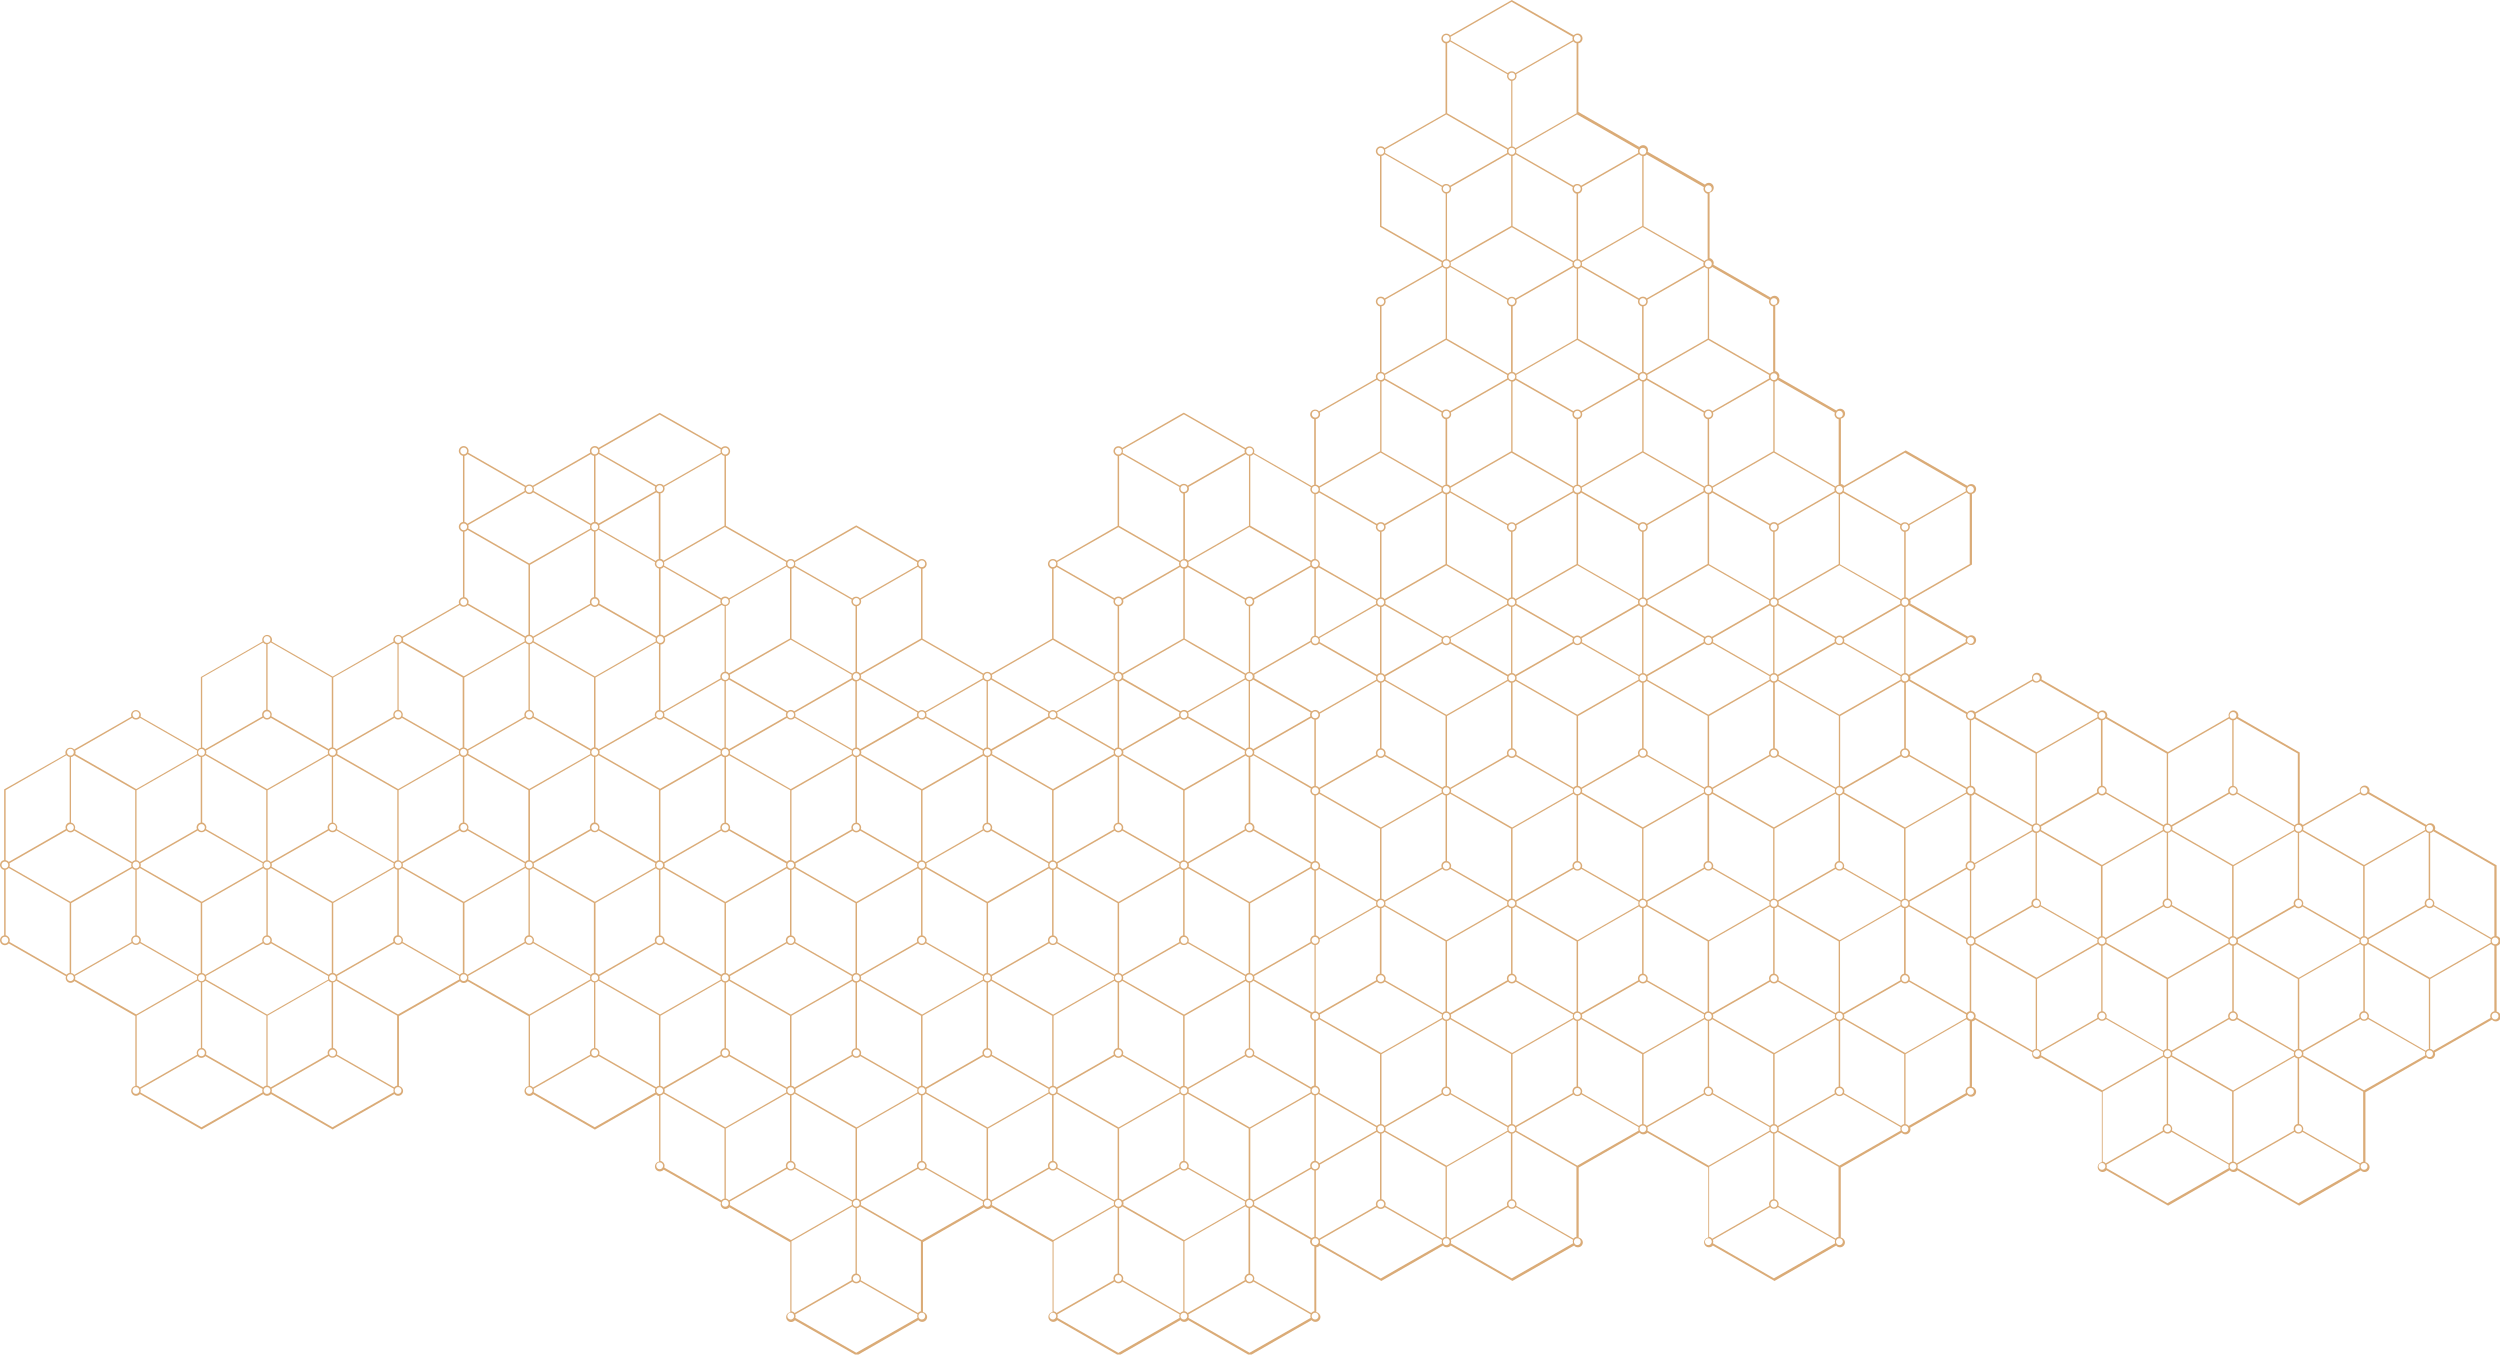 <?xml version="1.0" encoding="utf-8"?>
<!-- Generator: Adobe Illustrator 21.0.2, SVG Export Plug-In . SVG Version: 6.00 Build 0)  -->
<svg version="1.1" id="Layer_1" xmlns="http://www.w3.org/2000/svg" xmlns:xlink="http://www.w3.org/1999/xlink" x="0px" y="0px"
	 viewBox="0 0 1686.4 913.7" style="enable-background:new 0 0 1686.4 913.7;" xml:space="preserve">
<style type="text/css">
	.st0{fill:#DAAB77;}
</style>
<path class="st0" d="M1020.3,0.3l-0.5-0.3l-0.5,0.3l0,0l-41.1,23.6c-0.6-0.8-1.5-1.2-2.6-1.2c-1.8,0-3.3,1.5-3.3,3.3
	c0,1.6,1.2,3,2.8,3.3v47.2L934,99.9c-0.6-0.8-1.5-1.2-2.6-1.2c-1.8,0-3.3,1.5-3.3,3.3c0,1.6,1.2,3,2.8,3.3V153l41.6,23.9
	c-0.1,0.4-0.2,0.8-0.2,1.2c0,0.4,0.1,0.8,0.2,1.2L934,201.3c-0.6-0.8-1.5-1.2-2.6-1.2c-1.8,0-3.3,1.5-3.3,3.3c0,1.6,1.2,3,2.8,3.3
	v44.2c-1.6,0.2-2.8,1.6-2.8,3.3c0,0.4,0.1,0.8,0.2,1.2l-38.6,22.1c-0.6-0.8-1.5-1.2-2.6-1.2c-1.8,0-3.3,1.5-3.3,3.3
	c0,1.6,1.2,2.9,2.7,3.2v44.2c-0.7,0.1-1.2,0.4-1.7,0.9l-38.9-22.3c0.1-0.4,0.2-0.8,0.2-1.2c0-1.8-1.5-3.3-3.3-3.3
	c-1,0-2,0.5-2.6,1.2l-41.6-23.9l-0.3,0.1L757,302.2c-0.6-0.8-1.5-1.2-2.6-1.2c-1.8,0-3.3,1.5-3.3,3.3c0,1.6,1.2,3,2.8,3.3v47.1
	l-41.1,23.6c-0.6-0.8-1.5-1.2-2.6-1.2c-1.8,0-3.3,1.5-3.3,3.3c0,1.6,1.2,3,2.8,3.3v47.1l-6,3.5l-35.1,20.1c-0.6-0.8-1.5-1.2-2.6-1.2
	c-1,0-2,0.5-2.6,1.2l-41.1-23.6v-47.1c1.6-0.2,2.8-1.6,2.8-3.3c0-1.8-1.5-3.3-3.3-3.3c-1,0-2,0.5-2.6,1.2l-41.6-23.9L536,378.3
	c-0.6-0.8-1.5-1.2-2.6-1.2c-1,0-2,0.5-2.6,1.2l-41.1-23.6v-47.1c1.6-0.2,2.8-1.6,2.8-3.3c0-1.8-1.5-3.3-3.3-3.3c-1,0-2,0.5-2.6,1.2
	L445,278.5v0l0,0l0,0v0l-41.2,23.6c-0.6-0.8-1.5-1.2-2.6-1.2c-1.8,0-3.3,1.5-3.3,3.3c0,0.4,0.1,0.8,0.2,1.2l-38.8,22.3
	c-0.6-0.6-1.4-0.9-2.3-0.9c-0.9,0-1.7,0.4-2.3,0.9l-38.8-22.3c0.1-0.4,0.2-0.8,0.2-1.2c0-1.8-1.5-3.3-3.3-3.3
	c-1.8,0-3.3,1.5-3.3,3.3c0,1.6,1.2,3,2.8,3.3v44.6c-1.6,0.2-2.8,1.6-2.8,3.3c0,1.6,1.2,3,2.8,3.3v44.2c-1.6,0.2-2.8,1.6-2.8,3.3
	c0,0.4,0.1,0.8,0.2,1.2l-38.5,22.1c-0.6-0.8-1.5-1.2-2.6-1.2c-1.8,0-3.3,1.5-3.3,3.3c0,0.4,0.1,0.8,0.2,1.2l-41.1,23.6l-41.1-23.6
	c0.1-0.4,0.2-0.8,0.2-1.2c0-1.8-1.5-3.3-3.3-3.3s-3.3,1.5-3.3,3.3c0,0.4,0.1,0.8,0.2,1.2l-41.6,23.9v47.7c-0.8,0.1-1.6,0.6-2.1,1.2
	l-38.6-22.1c0.1-0.4,0.2-0.8,0.2-1.2c0-1.8-1.5-3.3-3.3-3.3c-1.8,0-3.3,1.5-3.3,3.3c0,0.4,0.1,0.8,0.2,1.2l-38.6,22.1
	c-0.6-0.8-1.5-1.2-2.6-1.2c-1.8,0-3.3,1.5-3.3,3.3c0,0.4,0.1,0.8,0.2,1.2L2.8,532.5v47.7c-1.6,0.2-2.8,1.6-2.8,3.3
	c0,1.6,1.2,3,2.8,3.3v44.2c-1.6,0.2-2.8,1.6-2.8,3.3c0,1.8,1.5,3.3,3.3,3.3c1,0,2-0.5,2.6-1.2l38.6,22.1c-0.1,0.4-0.2,0.8-0.2,1.2
	c0,1.8,1.5,3.3,3.3,3.3c1,0,2-0.5,2.6-1.2l41.1,23.6v47.2c-1.6,0.2-2.8,1.6-2.8,3.3c0,1.8,1.5,3.3,3.3,3.3c1,0,2-0.5,2.6-1.2
	l41.1,23.6l0,0l0.5,0.3l0.5-0.3l0,0l41.1-23.6c0.6,0.8,1.5,1.2,2.6,1.2c1,0,2-0.5,2.6-1.2l41.1,23.6l0,0l0.5,0.3l0.5-0.3l0.4-0.3
	l40.7-23.3c0.6,0.8,1.5,1.2,2.6,1.2c1.8,0,3.3-1.5,3.3-3.3c0-1.6-1.2-3-2.8-3.3v-47.2l15.1-8.6l26.1-14.9c0.6,0.8,1.5,1.2,2.6,1.2
	c1,0,2-0.5,2.6-1.2l41.1,23.6v47.2c-1.6,0.2-2.8,1.6-2.8,3.3c0,1.8,1.5,3.3,3.3,3.3c1,0,2-0.5,2.6-1.2l15.1,8.7l26,14.9l0,0l0.5,0.3
	l0.5-0.3l0,0l17.3-9.9l23.5-13.5c0.5,0.6,1.2,1,2,1.1v44.2c-1.6,0.2-2.8,1.6-2.8,3.3c0,1.8,1.5,3.3,3.3,3.3c1,0,2-0.5,2.6-1.2
	l38.6,22.1c-0.1,0.4-0.2,0.8-0.2,1.2c0,1.8,1.5,3.3,3.3,3.3c1,0,2-0.5,2.6-1.2l41.1,23.6v47.2c-1.6,0.2-2.8,1.6-2.8,3.3
	c0,1.8,1.5,3.3,3.3,3.3c1,0,2-0.5,2.6-1.2l23.3,13.3l17.9,10.2h0l0.5,0.3l0.5-0.3l0,0l41.1-23.6c0.6,0.8,1.5,1.2,2.6,1.2
	c1.8,0,3.3-1.5,3.3-3.3c0-1.6-1.2-3-2.8-3.3v-47.2l41.1-23.6c0.6,0.8,1.5,1.2,2.6,1.2c1,0,2-0.5,2.6-1.2l41.1,23.6v47.2
	c-1.6,0.2-2.8,1.6-2.8,3.3c0,1.8,1.5,3.3,3.3,3.3c1,0,2-0.5,2.6-1.2l41.1,23.6l0,0l0.5,0.3l0.5-0.3l0,0l41.1-23.6
	c0.6,0.8,1.5,1.2,2.6,1.2c1,0,2-0.5,2.6-1.2l41.1,23.6h0l0.5,0.3l0.5-0.3l0,0l31.7-18.2l7.4-4.2h0l2.1-1.2c0.6,0.8,1.5,1.2,2.6,1.2
	c1.8,0,3.3-1.5,3.3-3.3c0-1.6-1.2-3-2.8-3.3v-43.7c0.9-0.1,1.7-0.5,2.2-1.2l2.1,1.2l0,0l7.4,4.2l31.7,18.2l0,0l0.5,0.3l0.5-0.3l0,0
	l41.1-23.6c0.6,0.8,1.5,1.2,2.6,1.2c1,0,2-0.5,2.6-1.2l41.1,23.6l0,0l0.5,0.3l0.5-0.3l0,0l41.1-23.6c0.6,0.8,1.5,1.2,2.6,1.2
	c1.8,0,3.3-1.5,3.3-3.3c0-1.6-1.2-3-2.8-3.3v-47.2l41.1-23.6c0.6,0.8,1.5,1.2,2.6,1.2c1,0,2-0.5,2.6-1.2l41.1,23.6v47.2
	c-1.6,0.2-2.8,1.6-2.8,3.3c0,1.8,1.5,3.3,3.3,3.3c1,0,2-0.5,2.6-1.2l41.1,23.6l0,0l0.5,0.3l0.5-0.3l0,0l19-10.9l22.1-12.7
	c0.6,0.8,1.5,1.2,2.6,1.2c1.8,0,3.3-1.5,3.3-3.3c0-1.6-1.2-3-2.8-3.3v-47.2l41.1-23.6c0.6,0.8,1.5,1.2,2.6,1.2
	c1.8,0,3.3-1.5,3.3-3.3c0-0.4-0.1-0.8-0.2-1.2l38.6-22.1c0.6,0.8,1.5,1.2,2.6,1.2c1.8,0,3.3-1.5,3.3-3.3c0-1.6-1.2-3-2.8-3.3v-44.2
	c0.3,0,0.6-0.1,0.8-0.2c0.6-0.2,1.1-0.6,1.4-1l38.6,22.1c-0.1,0.4-0.2,0.8-0.2,1.2c0,1.8,1.5,3.3,3.3,3.3c1,0,2-0.5,2.6-1.2
	l25.9,14.9l15.2,8.7v47.2c-1.6,0.2-2.8,1.6-2.8,3.3c0,1.8,1.5,3.3,3.3,3.3c1,0,2-0.5,2.6-1.2l38.7,22.2l2.4,1.4v0l0.5,0.3l0.5-0.3
	l0,0l41.1-23.6c0.6,0.8,1.5,1.2,2.6,1.2s2-0.5,2.6-1.2l41.1,23.6l0,0l0.5,0.3l0.5-0.3l0,0l41.1-23.6c0.6,0.8,1.5,1.2,2.6,1.2
	c1.8,0,3.3-1.5,3.3-3.3c0-1.6-1.2-3-2.8-3.3v-47.2l41.1-23.6c0.6,0.8,1.5,1.2,2.6,1.2c1.8,0,3.3-1.5,3.3-3.3c0-0.4-0.1-0.8-0.2-1.2
	l38.6-22.1c0.6,0.8,1.5,1.2,2.6,1.2c1.8,0,3.3-1.5,3.3-3.3c0-1.6-1.2-3-2.8-3.3V638c1.6-0.2,2.8-1.6,2.8-3.3s-1.2-3-2.8-3.3v-47.7
	l-41.6-23.9c0.1-0.4,0.2-0.8,0.2-1.2c0-1.8-1.5-3.3-3.3-3.3c-1,0-2,0.5-2.6,1.2l-38.6-22.1c0.1-0.4,0.2-0.8,0.2-1.2
	c0-1.8-1.5-3.3-3.3-3.3c-1.8,0-3.3,1.5-3.3,3.3c0,0.4,0.1,0.8,0.2,1.2l-38.6,22.1c-0.5-0.6-1.2-1.1-2.1-1.2v-47.7l-41.6-23.9
	c0.1-0.4,0.2-0.8,0.2-1.2c0-1.8-1.5-3.3-3.3-3.3c-1.8,0-3.3,1.5-3.3,3.3c0,0.4,0.1,0.8,0.2,1.2l-41.1,23.6l-41.1-23.6
	c0.1-0.4,0.2-0.8,0.2-1.2c0-1.8-1.5-3.3-3.3-3.3c-1,0-2,0.5-2.6,1.2l-38.5-22.1c0.1-0.4,0.2-0.8,0.2-1.2c0-1.8-1.5-3.3-3.3-3.3
	c-1.8,0-3.3,1.5-3.3,3.3c0,0.4,0.1,0.8,0.2,1.2l-38.5,22.1c-0.6-0.8-1.5-1.2-2.6-1.2c-1.1,0-2.1,0.5-2.7,1.4l-38.6-22.2
	c0.1-0.4,0.2-0.8,0.2-1.2c0-0.4-0.1-0.8-0.2-1.2l38.6-22.1c0.6,0.8,1.5,1.2,2.6,1.2c1.8,0,3.3-1.5,3.3-3.3c0-1.8-1.5-3.3-3.3-3.3
	c-0.9,0-1.7,0.4-2.3,0.9l-38.8-22.3c0.1-0.4,0.2-0.8,0.2-1.2c0-0.4-0.1-0.8-0.2-1.2l30.1-17.3l11-6.3v0l0.5-0.3v-0.6v-47.1
	c1.6-0.2,2.8-1.6,2.8-3.3c0-1.8-1.5-3.3-3.3-3.3c-1,0-2,0.5-2.6,1.2l-41.6-23.9l-41.6,23.9c-0.5-0.6-1.2-1.1-2.1-1.2v-44.2
	c1.6-0.2,2.8-1.6,2.8-3.3c0-1.8-1.5-3.3-3.3-3.3c-1,0-2,0.5-2.6,1.2l-38.6-22.1c0.1-0.4,0.2-0.8,0.2-1.2c0-1.6-1.2-3-2.8-3.3v-44.2
	c1.6-0.2,2.8-1.6,2.8-3.3c0-1.8-1.5-3.3-3.3-3.3c-1,0-2,0.5-2.6,1.2l-38.6-22.1c0.1-0.4,0.2-0.8,0.2-1.2c0-1.6-1.2-3-2.8-3.3v-44.2
	c1.6-0.2,2.8-1.6,2.8-3.3c0-1.8-1.5-3.3-3.3-3.3c-1,0-2,0.5-2.6,1.2l-38.6-22.1c0.1-0.4,0.2-0.8,0.2-1.2c0-1.8-1.5-3.3-3.3-3.3
	c-1,0-2,0.5-2.6,1.2l-41.1-23.6V29.2c1.6-0.2,2.8-1.6,2.8-3.3c0-1.8-1.5-3.3-3.3-3.3c-1,0-2,0.5-2.6,1.2L1020.3,0.3L1020.3,0.3z
	 M973.3,25.9c0-1.3,1-2.3,2.3-2.3c1.3,0,2.3,1,2.3,2.3s-1,2.3-2.3,2.3C974.3,28.2,973.3,27.2,973.3,25.9z M976.1,29.2
	c0.8-0.1,1.6-0.6,2.1-1.2l38.6,22.1c-0.1,0.4-0.2,0.8-0.2,1.2c0,1.6,1.2,3,2.8,3.3v44.2c-0.8,0.1-1.6,0.6-2.1,1.2l-16.7-9.6
	l-24.4-14V29.2z M1019.8,49c1.3,0,2.3,1,2.3,2.3s-1,2.3-2.3,2.3c-1.3,0-2.3-1-2.3-2.3S1018.5,49,1019.8,49z M1281.9,354.3
	c-0.1,0.4-0.2,0.8-0.2,1.2c0,1.6,1.2,3,2.8,3.3v44.2c-0.8,0.1-1.6,0.6-2.1,1.2l-32.2-18.4l-9-5.1v-47.1c0.8-0.1,1.6-0.6,2.1-1.2
	L1281.9,354.3z M1285,353.2c1.3,0,2.3,1,2.3,2.3c0,1.3-1,2.3-2.3,2.3c-1.3,0-2.3-1-2.3-2.3C1282.7,354.2,1283.8,353.2,1285,353.2z
	 M1506.3,536.6c1,0,2-0.5,2.6-1.2l38.6,22.1c-0.1,0.4-0.2,0.8-0.2,1.2c0,0.4,0.1,0.8,0.2,1.2l-41.1,23.6l-41.1-23.6
	c0.1-0.4,0.2-0.8,0.2-1.2s-0.1-0.8-0.2-1.2l38.6-22.1C1504.3,536.1,1505.2,536.6,1506.3,536.6z M1504,533.3c0-1.3,1-2.3,2.3-2.3
	c1.3,0,2.3,1,2.3,2.3c0,1.3-1,2.3-2.3,2.3C1505,535.6,1504,534.6,1504,533.3z M1547.2,761.5c0,0.4,0.1,0.8,0.2,1.2l-38.6,22.1
	c-0.5-0.6-1.2-1.1-2.1-1.2v-47.2l11.7-6.7l29.4-16.9c0.5,0.6,1.2,1.1,2.1,1.2v44.2C1548.4,758.4,1547.2,759.8,1547.2,761.5z
	 M1550.5,759.2c1.3,0,2.3,1,2.3,2.3s-1,2.3-2.3,2.3c-1.3,0-2.3-1-2.3-2.3S1549.2,759.2,1550.5,759.2z M1465.1,762.6
	c0.1-0.4,0.2-0.8,0.2-1.2c0-1.6-1.2-3-2.8-3.3V714c0.8-0.1,1.6-0.6,2.1-1.2l41.1,23.6v47.2c-0.8,0.1-1.6,0.6-2.1,1.2L1465.1,762.6z
	 M1462.1,763.7c-1.3,0-2.3-1-2.3-2.3s1-2.3,2.3-2.3s2.3,1,2.3,2.3S1463.3,763.7,1462.1,763.7z M1016.5,812.2c0,0.4,0.1,0.8,0.2,1.2
	l-38.6,22.1c-0.5-0.6-1.2-1.1-2.1-1.2v-47.2l26.3-15.1l14.8-8.5c0.5,0.6,1.2,1.1,2.1,1.2V809
	C1017.7,809.2,1016.5,810.6,1016.5,812.2z M1019.8,809.9c1.3,0,2.3,1,2.3,2.3s-1,2.3-2.3,2.3c-1.3,0-2.3-1-2.3-2.3
	S1018.5,809.9,1019.8,809.9z M839.5,862.4c0,0.4,0.1,0.8,0.2,1.2l-38.6,22.1c-0.5-0.6-1.2-1.1-2.1-1.2v-47.2l41.1-23.6
	c0.5,0.6,1.2,1.1,2.1,1.2v44.2C840.8,859.4,839.5,860.8,839.5,862.4z M842.9,860.1c1.3,0,2.3,1,2.3,2.3c0,1.3-1,2.3-2.3,2.3
	c-1.3,0-2.3-1-2.3-2.3C840.6,861.2,841.6,860.1,842.9,860.1z M757.5,863.6c0.1-0.4,0.2-0.8,0.2-1.2c0-1.6-1.2-3-2.8-3.3V815
	c0.8-0.1,1.6-0.6,2.1-1.2l16.4,9.4l24.8,14.2v47.2c-0.8,0.1-1.6,0.6-2.1,1.2L757.5,863.6z M754.4,864.7c-1.3,0-2.3-1-2.3-2.3
	c0-1.3,1-2.3,2.3-2.3c1.3,0,2.3,1,2.3,2.3C756.7,863.7,755.7,864.7,754.4,864.7z M404.2,711.4c0.1-0.4,0.2-0.8,0.2-1.2
	c0-1.6-1.2-3-2.8-3.3v-44.2c0.8-0.1,1.6-0.6,2.1-1.2l40.8,23.4v0.3v47.2c-0.7,0.1-1.4,0.5-1.9,1L404.2,711.4z M401.2,712.5
	c-1.3,0-2.3-1-2.3-2.3c0-1.3,1-2.3,2.3-2.3c1.3,0,2.3,1,2.3,2.3C403.5,711.5,402.4,712.5,401.2,712.5z M221,710.2
	c0,0.4,0.1,0.8,0.2,1.2l-38.6,22.1c-0.5-0.6-1.2-1.1-2.1-1.2v-47.2l41.1-23.6c0.5,0.6,1.2,1.1,2.1,1.2V707
	C222.2,707.2,221,708.6,221,710.2z M224.3,708c1.3,0,2.3,1,2.3,2.3c0,1.3-1,2.3-2.3,2.3c-1.3,0-2.3-1-2.3-2.3
	C222,709,223.1,708,224.3,708z M139,711.4c0.1-0.4,0.2-0.8,0.2-1.2c0-1.6-1.2-3-2.8-3.3v-44.2c0.8-0.1,1.6-0.6,2.1-1.2l31.4,18
	l9.8,5.6v47.2c-0.8,0.1-1.6,0.6-2.1,1.2L139,711.4z M135.9,712.5c-1.3,0-2.3-1-2.3-2.3c0-1.3,1-2.3,2.3-2.3c1.3,0,2.3,1,2.3,2.3
	C138.2,711.5,137.2,712.5,135.9,712.5z M180.1,485.4c1,0,2-0.5,2.6-1.2l38.6,22.1c-0.1,0.4-0.2,0.8-0.2,1.2c0,0.4,0.1,0.8,0.2,1.2
	l-41.1,23.6L139,508.6c0.1-0.4,0.2-0.8,0.2-1.2c0-0.4-0.1-0.8-0.2-1.2l38.6-22.1C178.2,484.9,179.1,485.4,180.1,485.4z M177.8,482.1
	c0-1.3,1-2.3,2.3-2.3c1.3,0,2.3,1,2.3,2.3c0,1.3-1,2.3-2.3,2.3C178.9,484.4,177.8,483.4,177.8,482.1z M357,333.3c1,0,2-0.5,2.6-1.2
	l38.6,22.1c-0.1,0.4-0.2,0.8-0.2,1.2c0,0.4,0.1,0.8,0.2,1.2L357,380.1l-41.1-23.6c0.1-0.4,0.2-0.8,0.2-1.2s-0.1-0.8-0.2-1.2
	l38.6-22.1C355,332.8,355.9,333.3,357,333.3z M354.7,330c0-1.3,1-2.3,2.3-2.3c1.3,0,2.3,1,2.3,2.3c0,1.3-1,2.3-2.3,2.3
	C355.7,332.3,354.7,331.3,354.7,330z M442,328.2c-0.2,0.4-0.3,0.9-0.3,1.4c0,0.6,0.2,1.2,0.5,1.6l-38.4,22c-0.5-0.6-1.2-1.1-2.1-1.2
	v-44.6c0.8-0.1,1.6-0.6,2.1-1.2L442,328.2z M445,327.3c1.3,0,2.3,1,2.3,2.3c0,1.3-1,2.3-2.3,2.3c-1.3,0-2.3-1-2.3-2.3
	C442.7,328.4,443.7,327.3,445,327.3z M574.5,404.5c-0.1,0.4-0.2,0.8-0.2,1.2c0,1.6,1.2,3,2.8,3.3v44.2c-0.8,0.1-1.6,0.6-2.1,1.2
	l-41.1-23.6v-47.1c0.8-0.1,1.6-0.6,2.1-1.2L574.5,404.5z M577.6,403.4c1.3,0,2.3,1,2.3,2.3c0,1.3-1,2.3-2.3,2.3
	c-1.3,0-2.3-1-2.3-2.3C575.3,404.4,576.4,403.4,577.6,403.4z M757.8,405.7c0-0.4-0.1-0.8-0.2-1.2l38.5-22.1c0.5,0.6,1.2,1.1,2.1,1.2
	v47.1L757,454.3c-0.5-0.6-1.2-1.1-2.1-1.2v-44.2C756.5,408.7,757.8,407.3,757.8,405.7z M754.4,408c-1.3,0-2.3-1-2.3-2.3
	c0-1.3,1-2.3,2.3-2.3c1.3,0,2.3,1,2.3,2.3C756.7,406.9,755.7,408,754.4,408z M802,329.6c0-0.4-0.1-0.8-0.2-1.2l38.6-22.1
	c0.5,0.6,1.2,1.1,2.1,1.2v47.1l-41.1,23.6c-0.5-0.6-1.2-1.1-2.1-1.2v-44.2C800.7,332.6,802,331.3,802,329.6z M798.6,331.9
	c-1.3,0-2.3-1-2.3-2.3c0-1.3,1-2.3,2.3-2.3c1.3,0,2.3,1,2.3,2.3C800.9,330.9,799.9,331.9,798.6,331.9z M978.9,127.3
	c0-0.4-0.1-0.8-0.2-1.2l38.6-22.1c0.5,0.6,1.2,1.1,2.1,1.2v47.2L999,164L978.2,176c-0.5-0.6-1.2-1.1-2.1-1.2v-44.2
	C977.7,130.3,978.9,129,978.9,127.3z M975.6,129.6c-1.3,0-2.3-1-2.3-2.3c0-1.3,1-2.3,2.3-2.3c1.3,0,2.3,1,2.3,2.3
	C977.9,128.6,976.9,129.6,975.6,129.6z M1019.8,153.3l41.1,23.6c-0.1,0.4-0.2,0.8-0.2,1.2c0,0.4,0.1,0.8,0.2,1.2l-38.6,22.1
	c-0.6-0.8-1.5-1.2-2.6-1.2c-1,0-2,0.5-2.6,1.2l-38.6-22.1c0.1-0.4,0.2-0.8,0.2-1.2c0-0.4-0.1-0.8-0.2-1.2L1019.8,153.3z
	 M1105.1,202.2c-0.1,0.4-0.2,0.8-0.2,1.2c0,1.6,1.2,3,2.8,3.3v44.2c-0.8,0.1-1.6,0.6-2.1,1.2l-22.6-13l-18.5-10.6v-47.2
	c0.8-0.1,1.6-0.6,2.1-1.2L1105.1,202.2z M1108.2,201.1c1.3,0,2.3,1,2.3,2.3c0,1.3-1,2.3-2.3,2.3s-2.3-1-2.3-2.3
	C1105.9,202.1,1106.9,201.1,1108.2,201.1z M1149.3,278.3c-0.1,0.4-0.2,0.8-0.2,1.2c0,1.6,1.2,3,2.8,3.3v44.2
	c-0.8,0.1-1.6,0.6-2.1,1.2l-41.1-23.6v-47.1c0.8-0.1,1.6-0.6,2.1-1.2L1149.3,278.3z M1152.4,277.1c1.3,0,2.3,1,2.3,2.3
	s-1,2.3-2.3,2.3c-1.3,0-2.3-1-2.3-2.3S1151.1,277.1,1152.4,277.1z M1193.5,354.3c-0.1,0.4-0.2,0.8-0.2,1.2c0,1.6,1.2,3,2.8,3.3v44.2
	c-0.8,0.1-1.6,0.6-2.1,1.2l-41.1-23.6v-47.1c0.8-0.1,1.6-0.6,2.1-1.2L1193.5,354.3z M1196.6,353.2c1.3,0,2.3,1,2.3,2.3
	c0,1.3-1,2.3-2.3,2.3c-1.3,0-2.3-1-2.3-2.3C1194.3,354.2,1195.4,353.2,1196.6,353.2z M1237.9,430.4c-0.2,0.5-0.4,1-0.4,1.5
	c0,0.4,0.1,0.8,0.2,1.2l-38.6,22.1c-0.5-0.6-1.2-1.1-2.1-1.2v-44.6c0.8-0.1,1.6-0.6,2.1-1.2L1237.9,430.4z M1240.8,429.7
	c1.3,0,2.3,1,2.3,2.3c0,1.3-1,2.3-2.3,2.3c-1.3,0-2.3-1-2.3-2.3C1238.5,430.7,1239.6,429.7,1240.8,429.7z M1550.5,612.7
	c1,0,2-0.5,2.6-1.2l38.6,22.1c-0.1,0.4-0.2,0.8-0.2,1.2s0.1,0.8,0.2,1.2l-41.1,23.6l-41.1-23.6c0.1-0.4,0.2-0.8,0.2-1.2
	c0-0.4-0.1-0.8-0.2-1.2l38.6-22.1C1548.5,612.2,1549.4,612.7,1550.5,612.7z M1548.2,609.4c0-1.3,1-2.3,2.3-2.3c1.3,0,2.3,1,2.3,2.3
	s-1,2.3-2.3,2.3C1549.2,611.6,1548.2,610.6,1548.2,609.4z M1594.7,632.4c1.3,0,2.3,1,2.3,2.3s-1,2.3-2.3,2.3s-2.3-1-2.3-2.3
	S1593.4,632.4,1594.7,632.4z M1420.9,635.9c0.1-0.4,0.2-0.8,0.2-1.2c0-0.4-0.1-0.8-0.2-1.2l38.6-22.1c0.6,0.8,1.5,1.2,2.6,1.2
	c1,0,2-0.5,2.6-1.2l38.6,22.1c-0.1,0.4-0.2,0.8-0.2,1.2s0.1,0.8,0.2,1.2l-40.8,23.4l-0.3,0.2L1420.9,635.9z M1417.9,637
	c-1.3,0-2.3-1-2.3-2.3s1-2.3,2.3-2.3c1.3,0,2.3,1,2.3,2.3S1419.1,637,1417.9,637z M1459.8,609.4c0-1.3,1-2.3,2.3-2.3s2.3,1,2.3,2.3
	s-1,2.3-2.3,2.3S1459.8,610.6,1459.8,609.4z M1503.7,636.8c0.5,0.6,1.2,1.1,2.1,1.2v44.2c-1.6,0.2-2.8,1.6-2.8,3.3
	c0,0.4,0.1,0.8,0.2,1.2l-38.6,22.1c-0.5-0.6-1.2-1.1-2.1-1.2v-47.2L1503.7,636.8z M1506.3,683.1c1.3,0,2.3,1,2.3,2.3
	c0,1.3-1,2.3-2.3,2.3c-1.3,0-2.3-1-2.3-2.3C1504,684.1,1505,683.1,1506.3,683.1z M1503.7,687.5c0.6,0.8,1.5,1.2,2.6,1.2
	s2-0.5,2.6-1.2l38.6,22.1c-0.1,0.4-0.2,0.8-0.2,1.2c0,0.4,0.1,0.8,0.2,1.2l-38.9,22.3l-2.2,1.3l-8.5-4.9l-32.7-18.7
	c0.1-0.4,0.2-0.8,0.2-1.2c0-0.4-0.1-0.8-0.2-1.2L1503.7,687.5z M1509.4,686.6c0.1-0.4,0.2-0.8,0.2-1.2c0-1.6-1.2-3-2.8-3.3V638
	c0.8-0.1,1.6-0.6,2.1-1.2l41.1,23.6v47.2c-0.8,0.1-1.6,0.6-2.1,1.2L1509.4,686.6z M1508.6,634.7c0,1.3-1,2.3-2.3,2.3
	c-1.3,0-2.3-1-2.3-2.3s1-2.3,2.3-2.3C1507.5,632.4,1508.6,633.4,1508.6,634.7z M1503.7,632.6l-38.6-22.1c0.1-0.4,0.2-0.8,0.2-1.2
	c0-1.6-1.2-3-2.8-3.3v-44.2c0.8-0.1,1.6-0.6,2.1-1.2l27.1,15.5l14,8.1v47.2C1504.9,631.6,1504.2,632,1503.7,632.6z M1461.6,561.9
	v44.2c-1.6,0.2-2.8,1.6-2.8,3.3c0,0.4,0.1,0.8,0.2,1.2l-38.6,22.1c-0.5-0.6-1.2-1.1-2.1-1.2v-47.2l41.1-23.6
	C1460,561.3,1460.7,561.8,1461.6,561.9z M1417.3,631.5c-0.8,0.1-1.6,0.6-2.1,1.2l-38.6-22.1c0.1-0.4,0.2-0.8,0.2-1.2
	c0-1.6-1.2-3-2.8-3.3v-44.2c0.8-0.1,1.6-0.6,2.1-1.2l41.1,23.6V631.5z M1281.7,660.1c0,0.4,0.1,0.8,0.2,1.2l-38.6,22.1
	c-0.5-0.6-1.2-1.1-2.1-1.2v-47.2l41.1-23.6c0.5,0.6,1.2,1.1,2.1,1.2v44.2C1282.9,657.1,1281.7,658.5,1281.7,660.1z M1285,657.8
	c1.3,0,2.3,1,2.3,2.3c0,1.3-1,2.3-2.3,2.3c-1.3,0-2.3-1-2.3-2.3C1282.7,658.9,1283.8,657.8,1285,657.8z M492.3,711.5
	c0.1-0.4,0.2-0.8,0.2-1.2c0-1.6-1.2-3-2.8-3.3v-44.2c0.8-0.1,1.6-0.6,2.1-1.2l41.1,23.6v47.2c-0.8,0.1-1.6,0.6-2.1,1.2L492.3,711.5z
	 M489.2,712.6c-1.3,0-2.3-1-2.3-2.3s1-2.3,2.3-2.3c1.3,0,2.3,1,2.3,2.3S490.5,712.6,489.2,712.6z M94.8,584.7
	c0.1-0.4,0.2-0.8,0.2-1.2c0-0.4-0.1-0.8-0.2-1.2l38.6-22.1c0.6,0.8,1.5,1.2,2.6,1.2c1,0,2-0.5,2.6-1.2l38.6,22.1
	c-0.1,0.4-0.2,0.8-0.2,1.2s0.1,0.8,0.2,1.2l-41.1,23.6L94.8,584.7z M91.7,585.8c-1.3,0-2.3-1-2.3-2.3s1-2.3,2.3-2.3
	c1.3,0,2.3,1,2.3,2.3S93,585.8,91.7,585.8z M133.6,558.2c0-1.3,1-2.3,2.3-2.3c1.3,0,2.3,1,2.3,2.3s-1,2.3-2.3,2.3
	C134.7,560.4,133.6,559.4,133.6,558.2z M624.4,484.2l38.6,22.1c-0.1,0.4-0.2,0.8-0.2,1.2s0.1,0.8,0.2,1.2l-41.1,23.6l-41.1-23.6
	c0.1-0.4,0.2-0.8,0.2-1.2c0-0.4-0.1-0.8-0.2-1.2l38.6-22.1c0.6,0.8,1.5,1.2,2.6,1.2C622.9,485.5,623.8,485,624.4,484.2z
	 M712.8,484.2l38.6,22.1c-0.1,0.4-0.2,0.8-0.2,1.2c0,0.4,0.1,0.8,0.2,1.2l-41.1,23.6l-41.1-23.6c0.1-0.4,0.2-0.8,0.2-1.2
	s-0.1-0.8-0.2-1.2l38.6-22.1c0.6,0.8,1.5,1.2,2.6,1.2S712.2,485,712.8,484.2z M934.7,355.5c0-0.4-0.1-0.8-0.2-1.2l38.5-22.1
	c0.5,0.6,1.2,1.1,2.1,1.2v47.1L934,404.1c-0.5-0.6-1.2-1.1-2.1-1.2v-44.2C933.5,358.5,934.7,357.1,934.7,355.5z M931.4,357.8
	c-1.3,0-2.3-1-2.3-2.3c0-1.3,1-2.3,2.3-2.3s2.3,1,2.3,2.3C933.7,356.7,932.7,357.8,931.4,357.8z M978.9,279.4c0-0.4-0.1-0.8-0.2-1.2
	l38.6-22.1c0.5,0.6,1.2,1.1,2.1,1.2v47.1l-41.1,23.6c-0.5-0.6-1.2-1.1-2.1-1.2v-44.2C977.7,282.4,978.9,281.1,978.9,279.4z
	 M975.6,281.7c-1.3,0-2.3-1-2.3-2.3s1-2.3,2.3-2.3c1.3,0,2.3,1,2.3,2.3S976.9,281.7,975.6,281.7z M1023.1,203.4
	c0-0.4-0.1-0.8-0.2-1.2l38.6-22.1c0.5,0.6,1.2,1.1,2.1,1.2v47.2l-41.1,23.6c-0.5-0.6-1.2-1.1-2.1-1.2v-44.2
	C1021.9,206.4,1023.1,205,1023.1,203.4z M1019.8,205.7c-1.3,0-2.3-1-2.3-2.3c0-1.3,1-2.3,2.3-2.3c1.3,0,2.3,1,2.3,2.3
	C1022.1,204.6,1021.1,205.7,1019.8,205.7z M972.3,736.2c0,0.4,0.1,0.8,0.2,1.2L934,759.5c-0.5-0.6-1.2-1.1-2.1-1.2v-47.2l41.1-23.6
	c0.5,0.6,1.2,1.1,2.1,1.2v44.2C973.5,733.2,972.3,734.5,972.3,736.2z M975.6,733.9c1.3,0,2.3,1,2.3,2.3s-1,2.3-2.3,2.3
	c-1.3,0-2.3-1-2.3-2.3S974.3,733.9,975.6,733.9z M448.1,635.5c0.1-0.4,0.2-0.8,0.2-1.2c0-1.6-1.2-3-2.8-3.3v-44.2
	c0.8-0.1,1.6-0.6,2.1-1.2l41.1,23.6v47.1c-0.8,0.1-1.6,0.6-2.1,1.2L448.1,635.5z M445,636.6c-1.3,0-2.3-1-2.3-2.3
	c0-1.3,1-2.3,2.3-2.3c1.3,0,2.3,1,2.3,2.3C447.3,635.5,446.3,636.6,445,636.6z M315.8,559.3c0.1-0.4,0.2-0.8,0.2-1.2
	c0-1.6-1.2-3-2.8-3.3v-44.2c0.8-0.1,1.6-0.6,2.1-1.2l41.1,23.6v47.2c-0.8,0.1-1.6,0.6-2.1,1.2L315.8,559.3z M312.8,560.4
	c-1.3,0-2.3-1-2.3-2.3s1-2.3,2.3-2.3c1.3,0,2.3,1,2.3,2.3S314,560.4,312.8,560.4z M357.5,580.2v-47.2l41.1-23.6
	c0.5,0.6,1.2,1.1,2.1,1.2v44.2c-1.6,0.2-2.8,1.6-2.8,3.3c0,0.4,0.1,0.8,0.2,1.2l-38.6,22.1C359,580.8,358.3,580.4,357.5,580.2z
	 M1060.9,278.3c-0.1,0.4-0.2,0.8-0.2,1.2c0,1.6,1.2,3,2.8,3.3v44.2c-0.8,0.1-1.6,0.6-2.1,1.2l-41.1-23.6v-47.1
	c0.8-0.1,1.6-0.6,2.1-1.2L1060.9,278.3z M1064,277.1c1.3,0,2.3,1,2.3,2.3s-1,2.3-2.3,2.3c-1.3,0-2.3-1-2.3-2.3
	S1062.7,277.1,1064,277.1z M1105.1,354.3c-0.1,0.4-0.2,0.8-0.2,1.2c0,1.6,1.2,3,2.8,3.3v44.2c-0.8,0.1-1.6,0.6-2.1,1.2l-35.1-20.1
	l-6-3.5v-47.1c0.8-0.1,1.6-0.6,2.1-1.2L1105.1,354.3z M1108.2,353.2c1.3,0,2.3,1,2.3,2.3c0,1.3-1,2.3-2.3,2.3s-2.3-1-2.3-2.3
	C1105.9,354.2,1106.9,353.2,1108.2,353.2z M1149.5,430.4c-0.2,0.5-0.4,1-0.4,1.5c0,0.4,0.1,0.8,0.2,1.2l-38.6,22.1
	c-0.5-0.6-1.2-1.1-2.1-1.2v-44.6c0.8-0.1,1.6-0.6,2.1-1.2L1149.5,430.4z M1152.4,429.7c1.3,0,2.3,1,2.3,2.3c0,1.3-1,2.3-2.3,2.3
	c-1.3,0-2.3-1-2.3-2.3C1150.1,430.7,1151.1,429.7,1152.4,429.7z M536.5,635.5c0.1-0.4,0.2-0.8,0.2-1.2c0-1.6-1.2-3-2.8-3.3v-44.2
	c0.8-0.1,1.6-0.6,2.1-1.2l41.1,23.6v47.1c-0.8,0.1-1.6,0.6-2.1,1.2L536.5,635.5z M533.4,636.6c-1.3,0-2.3-1-2.3-2.3
	c0-1.3,1-2.3,2.3-2.3c1.3,0,2.3,1,2.3,2.3C535.7,635.5,534.7,636.6,533.4,636.6z M447.6,484.2l38.6,22.1c-0.1,0.4-0.2,0.8-0.2,1.2
	c0,0.4,0.1,0.8,0.2,1.2l-40.9,23.4l-41-23.5c0.1-0.4,0.2-0.8,0.2-1.2c0-0.4-0.1-0.8-0.2-1.2l38.3-21.9c0.6,0.7,1.5,1.2,2.5,1.2
	C446,485.5,447,485,447.6,484.2z M492.3,559.4c0.1-0.4,0.2-0.8,0.2-1.2c0-1.6-1.2-3-2.8-3.3v-44.2c0.8-0.1,1.6-0.6,2.1-1.2
	l32.2,18.4l9,5.1v47.1c-0.8,0.1-1.6,0.6-2.1,1.2L492.3,559.4z M489.2,560.5c-1.3,0-2.3-1-2.3-2.3c0-1.3,1-2.3,2.3-2.3
	c1.3,0,2.3,1,2.3,2.3C491.5,559.5,490.5,560.5,489.2,560.5z M489.2,509.8c-1.3,0-2.3-1-2.3-2.3c0-1.3,1-2.3,2.3-2.3
	c1.3,0,2.3,1,2.3,2.3C491.5,508.8,490.5,509.8,489.2,509.8z M486.6,509.6c0.5,0.6,1.2,1.1,2.1,1.2V555c-1.6,0.2-2.8,1.6-2.8,3.3
	c0,0.4,0.1,0.8,0.2,1.2l-38.5,22.1c-0.5-0.6-1.2-1.1-2.1-1.2v-47l0.1-0.1l0-0.1L486.6,509.6z M486.6,560.3c0.6,0.8,1.5,1.2,2.6,1.2
	c1,0,2-0.5,2.6-1.2l38.6,22.1c-0.1,0.4-0.2,0.8-0.2,1.2c0,0.4,0.1,0.8,0.2,1.2l-41.1,23.6l-41.1-23.6c0.1-0.4,0.2-0.8,0.2-1.2
	c0-0.4-0.1-0.8-0.2-1.2L486.6,560.3z M531.1,583.6c0-1.3,1-2.3,2.3-2.3c1.3,0,2.3,1,2.3,2.3s-1,2.3-2.3,2.3
	C532.1,585.9,531.1,584.8,531.1,583.6z M577.6,561.5c1,0,2-0.5,2.6-1.2l38.6,22.1c-0.1,0.4-0.2,0.8-0.2,1.2c0,0.4,0.1,0.8,0.2,1.2
	l-41.1,23.6l-41.1-23.6c0.1-0.4,0.2-0.8,0.2-1.2c0-0.4-0.1-0.8-0.2-1.2l38.6-22.1C575.7,561,576.6,561.5,577.6,561.5z M575.3,558.2
	c0-1.3,1-2.3,2.3-2.3c1.3,0,2.3,1,2.3,2.3c0,1.3-1,2.3-2.3,2.3C576.4,560.5,575.3,559.5,575.3,558.2z M666,561.5c1,0,2-0.5,2.6-1.2
	l38.6,22.1c-0.1,0.4-0.2,0.8-0.2,1.2c0,0.4,0.1,0.8,0.2,1.2L666,608.3l-41.1-23.6c0.1-0.4,0.2-0.8,0.2-1.2c0-0.4-0.1-0.8-0.2-1.2
	l38.6-22.1C664.1,561,665,561.5,666,561.5z M663.7,558.2c0-1.3,1-2.3,2.3-2.3c1.3,0,2.3,1,2.3,2.3c0,1.3-1,2.3-2.3,2.3
	C664.8,560.5,663.7,559.5,663.7,558.2z M754.4,561.5c1,0,2-0.5,2.6-1.2l38.6,22.1c-0.1,0.4-0.2,0.8-0.2,1.2c0,0.4,0.1,0.8,0.2,1.2
	l-41.1,23.6l-41.1-23.6c0.1-0.4,0.2-0.8,0.2-1.2c0-0.4-0.1-0.8-0.2-1.2l38.6-22.1C752.5,561,753.4,561.5,754.4,561.5z M752.1,558.2
	c0-1.3,1-2.3,2.3-2.3c1.3,0,2.3,1,2.3,2.3c0,1.3-1,2.3-2.3,2.3C753.2,560.5,752.1,559.5,752.1,558.2z M1023.1,355.5
	c0-0.4-0.1-0.8-0.2-1.2l38.5-22.1c0.5,0.6,1.2,1.1,2.1,1.2v47.1l-41.1,23.6c-0.5-0.6-1.2-1.1-2.1-1.2v-44.2
	C1021.9,358.5,1023.1,357.1,1023.1,355.5z M1019.8,357.8c-1.3,0-2.3-1-2.3-2.3c0-1.3,1-2.3,2.3-2.3c1.3,0,2.3,1,2.3,2.3
	C1022.1,356.7,1021.1,357.8,1019.8,357.8z M1149.1,584.1c0,0.4,0.1,0.8,0.2,1.2l-38.6,22.1c-0.5-0.6-1.2-1.1-2.1-1.2V559l41.1-23.6
	c0.5,0.6,1.2,1.1,2.1,1.2v44.2C1150.3,581.1,1149.1,582.4,1149.1,584.1z M1152.4,581.8c1.3,0,2.3,1,2.3,2.3c0,1.3-1,2.3-2.3,2.3
	c-1.3,0-2.3-1-2.3-2.3C1150.1,582.8,1151.1,581.8,1152.4,581.8z M928.1,660.1c0,0.4,0.1,0.8,0.2,1.2l-38.6,22.1
	c-0.5-0.7-1.3-1.1-2.2-1.2v-44.7c1.6-0.2,2.8-1.6,2.8-3.3c0-0.2,0-0.4-0.1-0.6l38.6-22.1c0.5,0.6,1.2,1,2,1.1v44.2
	C929.3,657.1,928.1,658.5,928.1,660.1z M931.4,657.8c1.3,0,2.3,1,2.3,2.3c0,1.3-1,2.3-2.3,2.3s-2.3-1-2.3-2.3
	C929.1,658.9,930.1,657.8,931.4,657.8z M619.5,634.3c0-1.3,1-2.3,2.3-2.3c1.3,0,2.3,1,2.3,2.3c0,1.3-1,2.3-2.3,2.3
	C620.6,636.6,619.5,635.5,619.5,634.3z M580.2,657.6c-0.5-0.6-1.2-1.1-2.1-1.2v-47.1l41.1-23.6c0.5,0.6,1.2,1.1,2.1,1.2V631
	c-1.6,0.2-2.8,1.6-2.8,3.3c0,0.4,0.1,0.8,0.2,1.2L580.2,657.6z M624.9,635.5c0.1-0.4,0.2-0.8,0.2-1.2c0-1.6-1.2-3-2.8-3.3v-44.2
	c0.8-0.1,1.6-0.6,2.1-1.2l41.1,23.6v47.1c-0.8,0.1-1.6,0.6-2.1,1.2L624.9,635.5z M666.5,656.4v-47.1l41.1-23.6
	c0.5,0.6,1.2,1.1,2.1,1.2V631c-1.6,0.2-2.8,1.6-2.8,3.3c0,0.4,0.1,0.8,0.2,1.2l-38.6,22.1C668.1,656.9,667.4,656.5,666.5,656.4z
	 M707.9,634.3c0-1.3,1-2.3,2.3-2.3c1.3,0,2.3,1,2.3,2.3c0,1.3-1,2.3-2.3,2.3C709,636.6,707.9,635.5,707.9,634.3z M713.3,635.5
	c0.1-0.4,0.2-0.8,0.2-1.2c0-1.6-1.2-3-2.8-3.3v-44.2c0.8-0.1,1.6-0.6,2.1-1.2l41.1,23.6v47.1c-0.8,0.1-1.6,0.6-2.1,1.2L713.3,635.5z
	 M754.9,656.4v-47.1l41.1-23.6c0.5,0.6,1.2,1.1,2.1,1.2V631c-1.6,0.2-2.8,1.6-2.8,3.3c0,0.4,0.1,0.8,0.2,1.2L757,657.6
	C756.5,656.9,755.8,656.5,754.9,656.4z M796.4,634.3c0-1.3,1-2.3,2.3-2.3c1.3,0,2.3,1,2.3,2.3c0,1.3-1,2.3-2.3,2.3
	C797.4,636.6,796.4,635.5,796.4,634.3z M801.7,635.5c0.1-0.4,0.2-0.8,0.2-1.2c0-1.6-1.2-3-2.8-3.3v-44.2c0.8-0.1,1.6-0.6,2.1-1.2
	l41.1,23.6v47.1c-0.8,0.1-1.6,0.6-2.1,1.2L801.7,635.5z M884.3,531.9c-0.2,0.5-0.4,1-0.4,1.5c0,1.6,1.2,2.9,2.7,3.2v44.2
	c-0.7,0.1-1.2,0.4-1.7,0.9l-38.9-22.3c0.1-0.4,0.2-0.8,0.2-1.2c0-1.6-1.2-3-2.8-3.3v-44.2c0.8-0.1,1.6-0.6,2.1-1.2L884.3,531.9z
	 M845.9,508.7c0.1-0.4,0.2-0.8,0.2-1.2s-0.1-0.8-0.2-1.2l38.6-22.1c0.5,0.6,1.2,1.1,2.1,1.2v44.7c-0.7,0.1-1.2,0.4-1.7,0.9
	L845.9,508.7z M1061.1,430.4c-0.2,0.5-0.4,1-0.4,1.5c0,0.4,0.1,0.8,0.2,1.2l-38.6,22.1c-0.5-0.6-1.2-1.1-2.1-1.2v-44.6
	c0.8-0.1,1.6-0.6,2.1-1.2L1061.1,430.4z M1064,429.7c1.3,0,2.3,1,2.3,2.3c0,1.3-1,2.3-2.3,2.3c-1.3,0-2.3-1-2.3-2.3
	C1061.7,430.7,1062.7,429.7,1064,429.7z M1022.1,457.3c0,1.3-1,2.3-2.3,2.3c-1.3,0-2.3-1-2.3-2.3c0-1.3,1-2.3,2.3-2.3
	C1021.1,455,1022.1,456.1,1022.1,457.3z M978.7,534.6c0.1-0.4,0.2-0.8,0.2-1.2c0-0.4-0.1-0.8-0.2-1.2l38.6-22.1
	c0.6,0.8,1.5,1.2,2.6,1.2c1,0,2-0.5,2.6-1.2l38.6,22.1c-0.1,0.4-0.2,0.8-0.2,1.2c0,0.4,0.1,0.8,0.2,1.2l-41.1,23.6L978.7,534.6z
	 M975.6,535.7c-1.3,0-2.3-1-2.3-2.3c0-1.3,1-2.3,2.3-2.3c1.3,0,2.3,1,2.3,2.3C977.9,534.6,976.9,535.7,975.6,535.7z M1017.5,508
	c0-1.3,1-2.3,2.3-2.3c1.3,0,2.3,1,2.3,2.3c0,1.3-1,2.3-2.3,2.3C1018.5,510.3,1017.5,509.3,1017.5,508z M1061.7,533.4
	c0-1.3,1-2.3,2.3-2.3c1.3,0,2.3,1,2.3,2.3c0,1.3-1,2.3-2.3,2.3C1062.7,535.7,1061.7,534.6,1061.7,533.4z M1061.4,531.3l-38.5-22.1
	c0.1-0.4,0.2-0.8,0.2-1.2c0-1.6-1.2-3-2.8-3.3v-44.2c0.8-0.1,1.6-0.6,2.1-1.2l41.1,23.6v47.1
	C1062.7,530.3,1061.9,530.7,1061.4,531.3z M1019.3,460.6v44.2c-1.6,0.2-2.8,1.6-2.8,3.3c0,0.4,0.1,0.8,0.2,1.2l-38.5,22.1
	c-0.5-0.6-1.2-1.1-2.1-1.2V483l41.1-23.6C1017.7,460,1018.5,460.5,1019.3,460.6z M975.1,530.1c-0.8,0.1-1.6,0.6-2.1,1.2l-38.5-22.1
	c0.1-0.4,0.2-0.8,0.2-1.2c0-1.6-1.2-3-2.8-3.3v-44.2c0.8-0.1,1.6-0.6,2.1-1.2l41.1,23.6V530.1z M933.7,508c0,1.3-1,2.3-2.3,2.3
	s-2.3-1-2.3-2.3c0-1.3,1-2.3,2.3-2.3S933.7,506.8,933.7,508z M931.4,511.3c1,0,2-0.5,2.6-1.2l38.6,22.1c-0.1,0.4-0.2,0.8-0.2,1.2
	c0,0.4,0.1,0.8,0.2,1.2l-41.1,23.6l-41.1-23.6c0.1-0.4,0.2-0.8,0.2-1.2c0-0.4-0.1-0.8-0.2-1.2l38.6-22.1
	C929.4,510.8,930.3,511.3,931.4,511.3z M886.6,587.3V631c-1.6,0.2-2.8,1.6-2.8,3.3c0,0.4,0.1,0.8,0.2,1.2l-38.6,22.1
	c-0.5-0.6-1.2-1.1-2.1-1.2v-47.1l41-23.5C884.8,586.5,885.6,587.1,886.6,587.3z M884.9,584.1c0-1.3,1-2.3,2.3-2.3
	c1.3,0,2.3,1,2.3,2.3c0,1.3-1,2.3-2.3,2.3C885.9,586.4,884.9,585.3,884.9,584.1z M884.8,634.3c0-1.3,1-2.3,2.3-2.3
	c1.3,0,2.3,1,2.3,2.3c0,1.3-1,2.3-2.3,2.3C885.8,636.6,884.8,635.5,884.8,634.3z M887.6,631v-43.7c0.9-0.1,1.7-0.5,2.2-1.2
	l38.6,22.1c-0.1,0.4-0.2,0.8-0.2,1.2c0,0.4,0.1,0.9,0.3,1.3l-38.4,22C889.5,631.8,888.6,631.2,887.6,631z M890.3,585.3
	c0.1-0.4,0.2-0.8,0.2-1.2c0-1.7-1.3-3.1-2.9-3.3v-44.2c0.9-0.1,1.7-0.5,2.2-1.2l41.1,23.6v47.1c-0.8,0.1-1.6,0.6-2.1,1.2
	L890.3,585.3z M889.5,533.4c0,1.3-1,2.3-2.3,2.3c-1.3,0-2.3-1-2.3-2.3c0-1.3,1-2.3,2.3-2.3C888.4,531.1,889.5,532.1,889.5,533.4z
	 M845.1,558.2c0,1.3-1,2.3-2.3,2.3c-1.3,0-2.3-1-2.3-2.3c0-1.3,1-2.3,2.3-2.3C844.1,555.9,845.1,557,845.1,558.2z M842.9,561.5
	c1,0,2-0.5,2.6-1.2l38.8,22.3c-0.2,0.5-0.4,1-0.4,1.5c0,0.2,0,0.5,0.1,0.7l-41.1,23.6l-41.1-23.6c0.1-0.4,0.2-0.8,0.2-1.2
	c0-0.4-0.1-0.8-0.2-1.2l38.6-22.1C840.9,561,841.8,561.5,842.9,561.5z M842.9,657.3c1.3,0,2.3,1,2.3,2.3s-1,2.3-2.3,2.3
	c-1.3,0-2.3-1-2.3-2.3S841.6,657.3,842.9,657.3z M846,660.7c0.1-0.3,0.2-0.7,0.2-1.1c0-0.4-0.1-0.8-0.2-1.2l38.6-22.1
	c0.5,0.6,1.2,1.1,2.1,1.2v44.7c-0.6,0.1-1.2,0.4-1.6,0.8L846,660.7z M929.1,609.4c0-1.3,1-2.3,2.3-2.3s2.3,1,2.3,2.3s-1,2.3-2.3,2.3
	S929.1,610.7,929.1,609.4z M931.9,606.2V559l41.1-23.6c0.5,0.6,1.2,1.1,2.1,1.2v44.2c-1.6,0.2-2.8,1.6-2.8,3.3
	c0,0.4,0.1,0.8,0.2,1.2L934,607.4C933.5,606.7,932.7,606.3,931.9,606.2z M973.3,584.1c0-1.3,1-2.3,2.3-2.3c1.3,0,2.3,1,2.3,2.3
	c0,1.3-1,2.3-2.3,2.3C974.3,586.4,973.3,585.3,973.3,584.1z M978.7,585.3c0.1-0.4,0.2-0.8,0.2-1.2c0-1.6-1.2-3-2.8-3.3v-44.2
	c0.8-0.1,1.6-0.6,2.1-1.2l41.1,23.6v47.1c-0.8,0.1-1.6,0.6-2.1,1.2L978.7,585.3z M1020.3,606.2V559l41.1-23.6
	c0.5,0.6,1.2,1.1,2.1,1.2v44.2c-1.6,0.2-2.8,1.6-2.8,3.3c0,0.4,0.1,0.8,0.2,1.2l-38.6,22.1C1021.9,606.7,1021.1,606.3,1020.3,606.2z
	 M1061.7,584.1c0-1.3,1-2.3,2.3-2.3c1.3,0,2.3,1,2.3,2.3c0,1.3-1,2.3-2.3,2.3C1062.7,586.4,1061.7,585.3,1061.7,584.1z
	 M1067.1,585.3c0.1-0.4,0.2-0.8,0.2-1.2c0-1.6-1.2-3-2.8-3.3v-44.2c0.8-0.1,1.6-0.6,2.1-1.2l41.1,23.6v47.1
	c-0.8,0.1-1.6,0.6-2.1,1.2L1067.1,585.3z M1108.2,558.1l-41.1-23.6c0.1-0.4,0.2-0.8,0.2-1.2c0-0.4-0.1-0.8-0.2-1.2l38.6-22.1
	c0.6,0.8,1.5,1.2,2.6,1.2c1,0,2-0.5,2.6-1.2l38.6,22.1c-0.1,0.4-0.2,0.8-0.2,1.2c0,0.4,0.1,0.8,0.2,1.2L1108.2,558.1z M1108.2,510.3
	c-1.3,0-2.3-1-2.3-2.3c0-1.3,1-2.3,2.3-2.3s2.3,1,2.3,2.3C1110.5,509.3,1109.5,510.3,1108.2,510.3z M1104.9,508
	c0,0.4,0.1,0.8,0.2,1.2l-38.5,22.1c-0.5-0.6-1.2-1.1-2.1-1.2V483l6.1-3.5l35-20.1c0.5,0.6,1.2,1.1,2.1,1.2v44.2
	C1106.1,505,1104.9,506.4,1104.9,508z M1064,482.1l-41.1-23.6c0.1-0.4,0.2-0.8,0.2-1.2c0-0.4-0.1-0.8-0.2-1.2l38.6-22.1
	c0.6,0.8,1.5,1.2,2.6,1.2c1,0,2-0.5,2.6-1.2l38.6,22.1c-0.1,0.4-0.2,0.8-0.2,1.2c0,0.4,0.1,0.8,0.2,1.2L1064,482.1z M1067.1,433.2
	c0.1-0.4,0.2-0.8,0.2-1.2c0-0.6-0.2-1.1-0.4-1.5l38.7-22.2c0.5,0.6,1.2,1.1,2.1,1.2v44.6c-0.8,0.1-1.6,0.6-2.1,1.2L1067.1,433.2z
	 M1066.3,429.6c-0.6-0.6-1.4-0.9-2.3-0.9c-0.9,0-1.7,0.4-2.3,0.9l-38.8-22.3c0.1-0.4,0.2-0.8,0.2-1.2s-0.1-0.8-0.2-1.2l41.1-23.6
	l41.1,23.6c-0.1,0.4-0.2,0.8-0.2,1.2c0,0.4,0.1,0.8,0.2,1.2L1066.3,429.6z M1022.1,406.2c0,1.3-1,2.3-2.3,2.3c-1.3,0-2.3-1-2.3-2.3
	c0-1.3,1-2.3,2.3-2.3C1021.1,403.9,1022.1,404.9,1022.1,406.2z M1019.3,409.4v44.6c-0.8,0.1-1.6,0.6-2.1,1.2l-38.6-22.1
	c0.1-0.4,0.2-0.8,0.2-1.2c0-0.6-0.2-1.1-0.4-1.5l38.7-22.2C1017.7,408.9,1018.5,409.3,1019.3,409.4z M977.9,432c0,1.3-1,2.3-2.3,2.3
	c-1.3,0-2.3-1-2.3-2.3c0-1.3,1-2.3,2.3-2.3C976.9,429.7,977.9,430.7,977.9,432z M975.6,435.3c1,0,2-0.5,2.6-1.2l38.6,22.1
	c-0.1,0.4-0.2,0.8-0.2,1.2c0,0.4,0.1,0.8,0.2,1.2l-41.1,23.6l-0.3-0.2l-40.8-23.4c0.1-0.4,0.2-0.8,0.2-1.2s-0.1-0.8-0.2-1.2L973,434
	C973.6,434.8,974.6,435.3,975.6,435.3z M933.7,457.3c0,1.3-1,2.3-2.3,2.3s-2.3-1-2.3-2.3c0-1.3,1-2.3,2.3-2.3
	S933.7,456.1,933.7,457.3z M930.9,460.6v44.2c-1.6,0.2-2.8,1.6-2.8,3.3c0,0.4,0.1,0.8,0.2,1.2l-38.5,22.1c-0.5-0.7-1.3-1.1-2.2-1.2
	v-44.7c1.6-0.2,2.8-1.6,2.8-3.3c0-0.3,0-0.5-0.1-0.8l38.5-22.1C929.3,460,930,460.5,930.9,460.6z M889.4,482.2c0,1.3-1,2.3-2.3,2.3
	c-1.3,0-2.3-1-2.3-2.3c0-1.3,1-2.3,2.3-2.3C888.3,479.9,889.4,480.9,889.4,482.2z M884.1,480.6c-0.2,0.5-0.4,1-0.4,1.5
	c0,0.4,0.1,0.8,0.2,1.2l-38.6,22.1c-0.5-0.6-1.2-1.1-2.1-1.2v-44.6c0.8-0.1,1.6-0.6,2.1-1.2L884.1,480.6z M845.1,507.5
	c0,1.3-1,2.3-2.3,2.3c-1.3,0-2.3-1-2.3-2.3c0-1.3,1-2.3,2.3-2.3C844.1,505.2,845.1,506.3,845.1,507.5z M842.3,510.8V555
	c-1.6,0.2-2.8,1.6-2.8,3.3c0,0.4,0.1,0.8,0.2,1.2l-38.5,22.1c-0.5-0.6-1.2-1.1-2.1-1.2v-47.1l41.1-23.6
	C840.8,510.2,841.5,510.7,842.3,510.8z M800.9,583.6c0,1.3-1,2.3-2.3,2.3c-1.3,0-2.3-1-2.3-2.3s1-2.3,2.3-2.3
	C799.9,581.3,800.9,582.3,800.9,583.6z M712.5,583.6c0,1.3-1,2.3-2.3,2.3c-1.3,0-2.3-1-2.3-2.3s1-2.3,2.3-2.3
	C711.5,581.3,712.5,582.3,712.5,583.6z M624.1,583.6c0,1.3-1,2.3-2.3,2.3c-1.3,0-2.3-1-2.3-2.3s1-2.3,2.3-2.3
	C623.1,581.3,624.1,582.3,624.1,583.6z M577.6,657.3c1.3,0,2.3,1,2.3,2.3s-1,2.3-2.3,2.3c-1.3,0-2.3-1-2.3-2.3
	S576.4,657.3,577.6,657.3z M580.7,660.8c0.1-0.4,0.2-0.8,0.2-1.2s-0.1-0.8-0.2-1.2l38.6-22.1c0.6,0.8,1.5,1.2,2.6,1.2s2-0.5,2.6-1.2
	l38.6,22.1c-0.1,0.4-0.2,0.8-0.2,1.2c0,0.4,0.1,0.8,0.2,1.2l-41.1,23.6L580.7,660.8z M663.7,659.6c0-1.3,1-2.3,2.3-2.3
	c1.3,0,2.3,1,2.3,2.3s-1,2.3-2.3,2.3C664.8,661.9,663.7,660.9,663.7,659.6z M669.1,660.8c0.1-0.4,0.2-0.8,0.2-1.2s-0.1-0.8-0.2-1.2
	l38.6-22.1c0.6,0.8,1.5,1.2,2.6,1.2c1,0,2-0.5,2.6-1.2l38.6,22.1c-0.1,0.4-0.2,0.8-0.2,1.2s0.1,0.8,0.2,1.2l-41.1,23.6L669.1,660.8z
	 M752.1,659.6c0-1.3,1-2.3,2.3-2.3c1.3,0,2.3,1,2.3,2.3s-1,2.3-2.3,2.3C753.2,661.9,752.1,660.9,752.1,659.6z M757.5,660.8
	c0.1-0.4,0.2-0.8,0.2-1.2c0-0.4-0.1-0.8-0.2-1.2l38.6-22.1c0.6,0.8,1.5,1.2,2.6,1.2c1,0,2-0.5,2.6-1.2l38.6,22.1
	c-0.1,0.4-0.2,0.8-0.2,1.2c0,0.4,0.1,0.8,0.2,1.2l-33.9,19.4l-7.3,4.2L757.5,660.8z M840.3,661.7c0.5,0.6,1.2,1.1,2.1,1.2v44.2
	c-1.6,0.2-2.8,1.6-2.8,3.3c0,0.4,0.1,0.8,0.2,1.2l-38.6,22.1c-0.5-0.6-1.2-1.1-2.1-1.2v-47.2L840.3,661.7z M840.6,710.3
	c0-1.3,1-2.3,2.3-2.3c1.3,0,2.3,1,2.3,2.3s-1,2.3-2.3,2.3C841.6,712.6,840.6,711.6,840.6,710.3z M845.9,711.5
	c0.1-0.4,0.2-0.8,0.2-1.2c0-1.6-1.2-3-2.8-3.3v-44.2c0.9-0.1,1.6-0.6,2.1-1.3l38.8,22.3c-0.3,0.5-0.4,1-0.4,1.6
	c0,1.6,1.2,2.9,2.7,3.2v43.7c-0.8,0.1-1.6,0.6-2.1,1.2L845.9,711.5z M884.9,685.5c0-1.3,1-2.3,2.3-2.3c1.3,0,2.3,1,2.3,2.3
	s-1,2.3-2.3,2.3C885.9,687.8,884.9,686.7,884.9,685.5z M890.3,686.7c0.1-0.4,0.2-0.8,0.2-1.2c0-0.4-0.1-0.8-0.2-1.2l38.6-22.1
	c0.6,0.8,1.5,1.2,2.6,1.2c1,0,2-0.5,2.6-1.2l38.6,22.1c-0.1,0.4-0.2,0.8-0.2,1.2c0,0.4,0.1,0.8,0.2,1.2l-27.3,15.7l-13.8,7.9
	l-0.3-0.2L890.3,686.7z M934.5,661.3c0.1-0.4,0.2-0.8,0.2-1.2c0-1.6-1.2-3-2.8-3.3v-44.2c0.8-0.1,1.6-0.6,2.1-1.2l41.1,23.6v47.2
	c-0.8,0.1-1.6,0.6-2.1,1.2L934.5,661.3z M968.3,630l-33.9-19.4c0.1-0.4,0.2-0.8,0.2-1.2s-0.1-0.8-0.2-1.2l38.6-22.1
	c0.6,0.8,1.5,1.2,2.6,1.2c1,0,2-0.5,2.6-1.2l38.6,22.1c-0.1,0.4-0.2,0.8-0.2,1.2s0.1,0.8,0.2,1.2l-41.1,23.6L968.3,630z
	 M1017.5,609.4c0-1.3,1-2.3,2.3-2.3c1.3,0,2.3,1,2.3,2.3s-1,2.3-2.3,2.3C1018.5,611.7,1017.5,610.7,1017.5,609.4z M1022.9,610.6
	c0.1-0.4,0.2-0.8,0.2-1.2s-0.1-0.8-0.2-1.2l38.6-22.1c0.6,0.8,1.5,1.2,2.6,1.2c1,0,2-0.5,2.6-1.2l38.6,22.1
	c-0.1,0.4-0.2,0.8-0.2,1.2c0,0.4,0.1,0.8,0.2,1.2l-41.1,23.6L1022.9,610.6z M1105.9,609.4c0-1.3,1-2.3,2.3-2.3s2.3,1,2.3,2.3
	s-1,2.3-2.3,2.3S1105.9,610.7,1105.9,609.4z M1111.3,610.6c0.1-0.4,0.2-0.8,0.2-1.2s-0.1-0.8-0.2-1.2l38.6-22.1
	c0.6,0.8,1.5,1.2,2.6,1.2c1,0,2-0.5,2.6-1.2l38.6,22.1c-0.1,0.4-0.2,0.8-0.2,1.2s0.1,0.8,0.2,1.2l-41.1,23.6L1111.3,610.6z
	 M1194.3,609.4c0-1.3,1-2.3,2.3-2.3c1.3,0,2.3,1,2.3,2.3s-1,2.3-2.3,2.3C1195.4,611.7,1194.3,610.7,1194.3,609.4z M1194.1,607.4
	l-38.6-22.1c0.1-0.4,0.2-0.8,0.2-1.2c0-1.6-1.2-3-2.8-3.3v-44.2c0.8-0.1,1.6-0.6,2.1-1.2l41.1,23.6v47.1
	C1195.3,606.3,1194.6,606.7,1194.1,607.4z M1152.4,535.7c-1.3,0-2.3-1-2.3-2.3c0-1.3,1-2.3,2.3-2.3c1.3,0,2.3,1,2.3,2.3
	C1154.7,534.6,1153.7,535.7,1152.4,535.7z M1149.8,531.3l-38.5-22.1c0.1-0.4,0.2-0.8,0.2-1.2c0-1.6-1.2-3-2.8-3.3v-44.2
	c0.8-0.1,1.6-0.6,2.1-1.2l41.1,23.6v47.1C1151.1,530.3,1150.3,530.7,1149.8,531.3z M1108.2,459.6c-1.3,0-2.3-1-2.3-2.3
	c0-1.3,1-2.3,2.3-2.3s2.3,1,2.3,2.3C1110.5,458.6,1109.5,459.6,1108.2,459.6z M1108.2,408.5c-1.3,0-2.3-1-2.3-2.3
	c0-1.3,1-2.3,2.3-2.3s2.3,1,2.3,2.3C1110.5,407.4,1109.5,408.5,1108.2,408.5z M1064,332.4c-1.3,0-2.3-1-2.3-2.3c0-1.3,1-2.3,2.3-2.3
	c1.3,0,2.3,1,2.3,2.3C1066.3,331.4,1065.3,332.4,1064,332.4z M1060.9,329c-0.1,0.4-0.2,0.8-0.2,1.2c0,0.4,0.1,0.8,0.2,1.2
	l-38.6,22.1c-0.6-0.8-1.5-1.2-2.6-1.2c-1,0-2,0.5-2.6,1.2l-38.6-22.1c0.1-0.4,0.2-0.8,0.2-1.2c0-0.4-0.1-0.8-0.2-1.2l41.1-23.6
	L1060.9,329z M1016.7,354.3c-0.1,0.4-0.2,0.8-0.2,1.2c0,1.6,1.2,3,2.8,3.3v44.2c-0.8,0.1-1.6,0.6-2.1,1.2l-41.1-23.6v-47.1
	c0.8-0.1,1.6-0.6,2.1-1.2L1016.7,354.3z M1016.7,405c-0.1,0.4-0.2,0.8-0.2,1.2c0,0.4,0.1,0.8,0.2,1.2l-38.8,22.3
	c-0.6-0.6-1.4-0.9-2.3-0.9c-0.9,0-1.7,0.4-2.3,0.9l-38.8-22.3c0.1-0.4,0.2-0.8,0.2-1.2c0-0.4-0.1-0.8-0.2-1.2l35-20.1l6.1-3.5
	L1016.7,405z M972.7,430.4c-0.2,0.5-0.4,1-0.4,1.5c0,0.4,0.1,0.8,0.2,1.2L934,455.3c-0.5-0.6-1.2-1.1-2.1-1.2v-44.6
	c0.8-0.1,1.6-0.6,2.1-1.2L972.7,430.4z M930.9,409.4v44.6c-0.8,0.1-1.6,0.6-2.1,1.2l-38.6-22.1c0.1-0.4,0.2-0.8,0.2-1.2
	c0-0.6-0.2-1.1-0.4-1.5l38.7-22.2C929.3,408.9,930,409.3,930.9,409.4z M889.5,432c0,1.3-1,2.3-2.3,2.3c-1.3,0-2.3-1-2.3-2.3
	c0-1.3,1-2.3,2.3-2.3C888.4,429.7,889.5,430.7,889.5,432z M887.2,435.3c1,0,2-0.5,2.6-1.2l38.6,22.1c-0.1,0.4-0.2,0.8-0.2,1.2
	c0,0.4,0.1,0.8,0.2,1.1l-38.4,22c-0.6-1-1.6-1.6-2.8-1.6c-0.9,0-1.7,0.4-2.3,0.9l-38.8-22.3c0.1-0.4,0.2-0.8,0.2-1.2
	c0-0.4-0.1-0.8-0.2-1.2l38.2-21.9C884.6,434.5,885.8,435.3,887.2,435.3z M845.1,456.4c0,1.3-1,2.3-2.3,2.3c-1.3,0-2.3-1-2.3-2.3
	c0-1.3,1-2.3,2.3-2.3C844.1,454.1,845.1,455.1,845.1,456.4z M842.3,459.6v44.6c-0.8,0.1-1.6,0.6-2.1,1.2l-38.6-22.1
	c0.1-0.4,0.2-0.8,0.2-1.2c0-0.6-0.2-1.1-0.4-1.5l38.7-22.2C840.8,459.1,841.5,459.5,842.3,459.6z M800.9,482.2c0,1.3-1,2.3-2.3,2.3
	c-1.3,0-2.3-1-2.3-2.3c0-1.3,1-2.3,2.3-2.3C799.9,479.9,800.9,480.9,800.9,482.2z M798.6,485.5c1,0,2-0.5,2.6-1.2l38.6,22.1
	c-0.1,0.4-0.2,0.8-0.2,1.2s0.1,0.8,0.2,1.2L799,532.1l-0.3,0.2l-41.1-23.6c0.1-0.4,0.2-0.8,0.2-1.2c0-0.4-0.1-0.8-0.2-1.2l38.6-22.1
	C796.7,485,797.6,485.5,798.6,485.5z M798.1,533.2v47.1c-0.8,0.1-1.6,0.6-2.1,1.2l-38.5-22.1c0.1-0.4,0.2-0.8,0.2-1.2
	c0-1.6-1.2-3-2.8-3.3v-44.2c0.8-0.1,1.6-0.6,2.1-1.2L798.1,533.2z M753.9,510.8V555c-1.6,0.2-2.8,1.6-2.8,3.3c0,0.4,0.1,0.8,0.2,1.2
	l-38.5,22.1c-0.5-0.6-1.2-1.1-2.1-1.2v-47.1l41.1-23.6C752.4,510.2,753.1,510.7,753.9,510.8z M709.7,580.3c-0.8,0.1-1.6,0.6-2.1,1.2
	l-38.5-22.1c0.1-0.4,0.2-0.8,0.2-1.2c0-1.6-1.2-3-2.8-3.3v-44.2c0.8-0.1,1.6-0.6,2.1-1.2l35,20.1l6.1,3.5V580.3z M665.5,510.8V555
	c-1.6,0.2-2.8,1.6-2.8,3.3c0,0.4,0.1,0.8,0.2,1.2l-38.5,22.1c-0.5-0.6-1.2-1.1-2.1-1.2v-47.1l41.1-23.6
	C664,510.2,664.7,510.7,665.5,510.8z M621.3,580.3c-0.8,0.1-1.6,0.6-2.1,1.2l-38.5-22.1c0.1-0.4,0.2-0.8,0.2-1.2
	c0-1.6-1.2-3-2.8-3.3v-44.2c0.8-0.1,1.6-0.6,2.1-1.2l41.1,23.6V580.3z M577.1,510.8V555c-1.6,0.2-2.8,1.6-2.8,3.3
	c0,0.4,0.1,0.8,0.2,1.2L536,581.5c-0.5-0.6-1.2-1.1-2.1-1.2v-47.1l41.1-23.6C575.6,510.2,576.3,510.7,577.1,510.8z M533.4,532.3
	l-41.1-23.6c0.1-0.4,0.2-0.8,0.2-1.2c0-0.4-0.1-0.8-0.2-1.2l38.6-22.1c0.6,0.8,1.5,1.2,2.6,1.2c1,0,2-0.5,2.6-1.2l38.6,22.1
	c-0.1,0.4-0.2,0.8-0.2,1.2s0.1,0.8,0.2,1.2L533.4,532.3z M533.4,484.5c-1.3,0-2.3-1-2.3-2.3c0-1.3,1-2.3,2.3-2.3
	c1.3,0,2.3,1,2.3,2.3C535.7,483.4,534.7,484.5,533.4,484.5z M530.5,480.6c-0.2,0.5-0.4,1-0.4,1.5c0,0.4,0.1,0.8,0.2,1.2l-38.6,22.1
	c-0.5-0.6-1.2-1.1-2.1-1.2v-44.6c0.8-0.1,1.6-0.6,2.1-1.2L530.5,480.6z M488.7,459.6v44.6c-0.8,0.1-1.6,0.6-2.1,1.2l-38.6-22.1
	c0.1-0.4,0.2-0.8,0.2-1.2c0-0.6-0.2-1.1-0.4-1.5l38.7-22.2C487.1,459.1,487.9,459.5,488.7,459.6z M447.3,482.2c0,1.3-1,2.3-2.3,2.3
	c-0.7,0-1.3-0.3-1.7-0.7c-0.2-0.2-0.3-0.5-0.5-0.7c-0.1-0.3-0.2-0.5-0.2-0.8c0-1.3,1-2.3,2.3-2.3
	C446.3,479.9,447.3,480.9,447.3,482.2z M441.7,482.2c0,0.5,0.1,0.9,0.3,1.3l-38.2,21.9c-0.5-0.6-1.2-1.1-2.1-1.2V457l41.1-23.6
	c0.4,0.5,1,0.9,1.7,1.1v44.4C442.9,479.2,441.7,480.5,441.7,482.2z M403.5,507.4c0,1.3-1,2.3-2.3,2.3c-1.3,0-2.3-1-2.3-2.3
	c0-1.3,1-2.3,2.3-2.3C402.4,505.2,403.5,506.2,403.5,507.4z M398.9,558.2c0-1.3,1-2.3,2.3-2.3c1.3,0,2.3,1,2.3,2.3s-1,2.3-2.3,2.3
	C399.9,560.4,398.9,559.4,398.9,558.2z M404.2,559.3c0.1-0.4,0.2-0.8,0.2-1.2c0-1.6-1.2-3-2.8-3.3v-44.2c0.8-0.1,1.6-0.6,2.1-1.2
	l40.8,23.4v47.4c-0.7,0.1-1.4,0.5-1.9,1L404.2,559.3z M445,581.3c1.3,0,2.3,1,2.3,2.3s-1,2.3-2.3,2.3c-1.3,0-2.3-1-2.3-2.3
	S443.7,581.3,445,581.3z M489.7,656.4v-47.1l41.1-23.6c0.5,0.6,1.2,1.1,2.1,1.2V631c-1.6,0.2-2.8,1.6-2.8,3.3c0,0.4,0.1,0.8,0.2,1.2
	l-38.6,22.1C491.3,656.9,490.5,656.5,489.7,656.4z M530.8,636.3c0.6,0.8,1.5,1.2,2.6,1.2s2-0.5,2.6-1.2l38.6,22.1
	c-0.1,0.4-0.2,0.8-0.2,1.2c0,0.4,0.1,0.8,0.2,1.2l-41.1,23.6l-41.1-23.6c0.1-0.4,0.2-0.8,0.2-1.2s-0.1-0.8-0.2-1.2L530.8,636.3z
	 M575,661.7c0.5,0.6,1.2,1.1,2.1,1.2v44.2c-1.6,0.2-2.8,1.6-2.8,3.3c0,0.4,0.1,0.8,0.2,1.2L536,733.6c-0.5-0.6-1.2-1.1-2.1-1.2
	v-47.2L575,661.7z M575.3,710.3c0-1.3,1-2.3,2.3-2.3c1.3,0,2.3,1,2.3,2.3s-1,2.3-2.3,2.3C576.4,712.6,575.3,711.6,575.3,710.3z
	 M580.7,711.5c0.1-0.4,0.2-0.8,0.2-1.2c0-1.6-1.2-3-2.8-3.3v-44.2c0.8-0.1,1.6-0.6,2.1-1.2l41.1,23.6v47.2c-0.8,0.1-1.6,0.6-2.1,1.2
	L580.7,711.5z M622.3,732.4v-47.2l41.1-23.6c0.5,0.6,1.2,1.1,2.1,1.2v44.2c-1.6,0.2-2.8,1.6-2.8,3.3c0,0.4,0.1,0.8,0.2,1.2
	l-38.6,22.1C623.9,733,623.2,732.6,622.3,732.4z M663.7,710.3c0-1.3,1-2.3,2.3-2.3c1.3,0,2.3,1,2.3,2.3s-1,2.3-2.3,2.3
	C664.8,712.6,663.7,711.6,663.7,710.3z M669.1,711.5c0.1-0.4,0.2-0.8,0.2-1.2c0-1.6-1.2-3-2.8-3.3v-44.2c0.8-0.1,1.6-0.6,2.1-1.2
	l24.4,14l16.8,9.6v47.2c-0.8,0.1-1.6,0.6-2.1,1.2L669.1,711.5z M710.7,732.4v-47.2l41.1-23.6c0.5,0.6,1.2,1.1,2.1,1.2v44.2
	c-1.6,0.2-2.8,1.6-2.8,3.3c0,0.4,0.1,0.8,0.2,1.2l-38.6,22.1C712.3,733,711.6,732.6,710.7,732.4z M752.1,710.3c0-1.3,1-2.3,2.3-2.3
	c1.3,0,2.3,1,2.3,2.3s-1,2.3-2.3,2.3C753.2,712.6,752.1,711.6,752.1,710.3z M757.5,711.5c0.1-0.4,0.2-0.8,0.2-1.2
	c0-1.6-1.2-3-2.8-3.3v-44.2c0.8-0.1,1.6-0.6,2.1-1.2l41.1,23.6v47.2c-0.8,0.1-1.6,0.6-2.1,1.2L757.5,711.5z M798.6,733.4
	c1.3,0,2.3,1,2.3,2.3s-1,2.3-2.3,2.3c-1.3,0-2.3-1-2.3-2.3S797.4,733.4,798.6,733.4z M801.7,736.9c0.1-0.4,0.2-0.8,0.2-1.2
	c0-0.4-0.1-0.8-0.2-1.2l38.6-22.1c0.6,0.8,1.5,1.2,2.6,1.2c1,0,2-0.5,2.6-1.2l38.6,22.1c-0.1,0.4-0.2,0.8-0.2,1.2
	c0,0.4,0.1,0.8,0.2,1.2l-40.7,23.4l-0.4,0.2l-13.8-7.9L801.7,736.9z M884.8,735.7c0-1.3,1-2.3,2.3-2.3c1.3,0,2.3,1,2.3,2.3
	s-1,2.3-2.3,2.3C885.8,738,884.8,736.9,884.8,735.7z M890,737.2c0.2-0.5,0.4-1,0.4-1.5c0-1.6-1.2-3-2.8-3.3v-43.7
	c0.9-0.1,1.7-0.5,2.2-1.2l41.1,23.6v47.2c-0.8,0.1-1.6,0.6-2.1,1.2L890,737.2z M973.3,685.5c0-1.3,1-2.3,2.3-2.3
	c1.3,0,2.3,1,2.3,2.3s-1,2.3-2.3,2.3C974.3,687.8,973.3,686.7,973.3,685.5z M976.1,682.2v-47.2l41.1-23.6c0.5,0.6,1.2,1.1,2.1,1.2
	v44.2c-1.6,0.2-2.8,1.6-2.8,3.3c0,0.4,0.1,0.8,0.2,1.2l-38.6,22.1C977.7,682.8,976.9,682.4,976.1,682.2z M1017.5,660.1
	c0-1.3,1-2.3,2.3-2.3c1.3,0,2.3,1,2.3,2.3c0,1.3-1,2.3-2.3,2.3C1018.5,662.4,1017.5,661.4,1017.5,660.1z M1022.9,661.3
	c0.1-0.4,0.2-0.8,0.2-1.2c0-1.6-1.2-3-2.8-3.3v-44.2c0.8-0.1,1.6-0.6,2.1-1.2l41.1,23.6v47.2c-0.8,0.1-1.6,0.6-2.1,1.2L1022.9,661.3
	z M1064.5,682.2v-47.2l14-8.1l27.1-15.5c0.5,0.6,1.2,1.1,2.1,1.2v44.2c-1.6,0.2-2.8,1.6-2.8,3.3c0,0.4,0.1,0.8,0.2,1.2l-38.6,22.1
	C1066.1,682.8,1065.3,682.4,1064.5,682.2z M1105.9,660.1c0-1.3,1-2.3,2.3-2.3s2.3,1,2.3,2.3c0,1.3-1,2.3-2.3,2.3
	S1105.9,661.4,1105.9,660.1z M1111.3,661.3c0.1-0.4,0.2-0.8,0.2-1.2c0-1.6-1.2-3-2.8-3.3v-44.2c0.8-0.1,1.6-0.6,2.1-1.2l41.1,23.6
	v47.2c-0.8,0.1-1.6,0.6-2.1,1.2L1111.3,661.3z M1152.9,682.2v-47.2l41.1-23.6c0.5,0.6,1.2,1.1,2.1,1.2v44.2
	c-1.6,0.2-2.8,1.6-2.8,3.3c0,0.4,0.1,0.8,0.2,1.2l-38.6,22.1C1154.5,682.8,1153.8,682.4,1152.9,682.2z M1194.3,660.1
	c0-1.3,1-2.3,2.3-2.3c1.3,0,2.3,1,2.3,2.3c0,1.3-1,2.3-2.3,2.3C1195.4,662.4,1194.3,661.4,1194.3,660.1z M1199.7,661.3
	c0.1-0.4,0.2-0.8,0.2-1.2c0-1.6-1.2-3-2.8-3.3v-44.2c0.8-0.1,1.6-0.6,2.1-1.2l41.1,23.6v47.2c-0.8,0.1-1.6,0.6-2.1,1.2L1199.7,661.3
	z M1199.7,610.6c0.1-0.4,0.2-0.8,0.2-1.2c0-0.4-0.1-0.8-0.2-1.2l38.6-22.1c0.6,0.8,1.5,1.2,2.6,1.2s2-0.5,2.6-1.2l38.6,22.1
	c-0.1,0.4-0.2,0.8-0.2,1.2c0,0.4,0.1,0.8,0.2,1.2l-41.1,23.6L1199.7,610.6z M1240.8,586.4c-1.3,0-2.3-1-2.3-2.3c0-1.3,1-2.3,2.3-2.3
	c1.3,0,2.3,1,2.3,2.3C1243.1,585.3,1242.1,586.4,1240.8,586.4z M1237.5,584.1c0,0.4,0.1,0.8,0.2,1.2l-38.6,22.1
	c-0.5-0.6-1.2-1.1-2.1-1.2V559l41.1-23.6c0.5,0.6,1.2,1.1,2.1,1.2v44.2C1238.7,581.1,1237.5,582.4,1237.5,584.1z M1196.6,558.1
	l-41.1-23.6c0.1-0.4,0.2-0.8,0.2-1.2c0-0.4-0.1-0.8-0.2-1.2l38.6-22.1c0.6,0.8,1.5,1.2,2.6,1.2c1,0,2-0.5,2.6-1.2l38.6,22.1
	c-0.1,0.4-0.2,0.8-0.2,1.2c0,0.4,0.1,0.8,0.2,1.2L1196.6,558.1z M1196.6,510.3c-1.3,0-2.3-1-2.3-2.3c0-1.3,1-2.3,2.3-2.3
	c1.3,0,2.3,1,2.3,2.3C1198.9,509.3,1197.9,510.3,1196.6,510.3z M1193.3,508c0,0.4,0.1,0.8,0.2,1.2l-38.5,22.1
	c-0.5-0.6-1.2-1.1-2.1-1.2V483l41.1-23.6c0.5,0.6,1.2,1.1,2.1,1.2v44.2C1194.5,505,1193.3,506.4,1193.3,508z M1152.4,482.1
	l-41.1-23.6c0.1-0.4,0.2-0.8,0.2-1.2s-0.1-0.8-0.2-1.2l38.6-22.1c0.6,0.8,1.5,1.2,2.6,1.2c1,0,2-0.5,2.6-1.2l38.6,22.1
	c-0.1,0.4-0.2,0.8-0.2,1.2c0,0.4,0.1,0.8,0.2,1.2L1152.4,482.1z M1155.5,433.2c0.1-0.4,0.2-0.8,0.2-1.2c0-0.6-0.2-1.1-0.4-1.5
	l38.7-22.2c0.5,0.6,1.2,1.1,2.1,1.2v44.6c-0.8,0.1-1.6,0.6-2.1,1.2L1155.5,433.2z M1154.7,429.6c-0.6-0.6-1.4-0.9-2.3-0.9
	c-0.9,0-1.7,0.4-2.3,0.9l-38.8-22.3c0.1-0.4,0.2-0.8,0.2-1.2c0-0.4-0.1-0.8-0.2-1.2l41.1-23.6l41.1,23.6c-0.1,0.4-0.2,0.8-0.2,1.2
	c0,0.4,0.1,0.8,0.2,1.2L1154.7,429.6z M1110.8,404.1c-0.5-0.6-1.2-1.1-2.1-1.2v-44.2c1.6-0.2,2.8-1.6,2.8-3.3c0-0.4-0.1-0.8-0.2-1.2
	l38.5-22.1c0.5,0.6,1.2,1.1,2.1,1.2v47.1L1110.8,404.1z M1110.8,353.4c-0.6-0.8-1.5-1.2-2.6-1.2c-1,0-2,0.5-2.6,1.2l-38.6-22.1
	c0.1-0.4,0.2-0.8,0.2-1.2c0-0.4-0.1-0.8-0.2-1.2l41.1-23.6l41.1,23.6c-0.1,0.4-0.2,0.8-0.2,1.2c0,0.4,0.1,0.8,0.2,1.2L1110.8,353.4z
	 M1066.6,328.1c-0.5-0.6-1.2-1.1-2.1-1.2v-44.2c1.6-0.2,2.8-1.6,2.8-3.3c0-0.4-0.1-0.8-0.2-1.2l38.6-22.1c0.5,0.6,1.2,1.1,2.1,1.2
	v47.1L1066.6,328.1z M1066.6,277.4c-0.6-0.8-1.5-1.2-2.6-1.2c-1,0-2,0.5-2.6,1.2l-38.6-22.1c0.1-0.4,0.2-0.8,0.2-1.2
	c0-0.4-0.1-0.8-0.2-1.2l41.1-23.6l41.1,23.6c-0.1,0.4-0.2,0.8-0.2,1.2c0,0.4,0.1,0.8,0.2,1.2L1066.6,277.4z M1022.1,254.1
	c0,1.3-1,2.3-2.3,2.3c-1.3,0-2.3-1-2.3-2.3c0-1.3,1-2.3,2.3-2.3C1021.1,251.8,1022.1,252.8,1022.1,254.1z M977.9,330.1
	c0,1.3-1,2.3-2.3,2.3c-1.3,0-2.3-1-2.3-2.3c0-1.3,1-2.3,2.3-2.3C976.9,327.8,977.9,328.9,977.9,330.1z M933.7,406.2
	c0,1.3-1,2.3-2.3,2.3s-2.3-1-2.3-2.3c0-1.3,1-2.3,2.3-2.3S933.7,404.9,933.7,406.2z M928.4,404.9c-0.2,0.4-0.3,0.9-0.3,1.3
	c0,0.4,0.1,0.8,0.2,1.2l-38.8,22.3c-0.5-0.5-1.2-0.8-1.9-0.9v-45.1c0.8-0.1,1.4-0.5,1.9-1L928.4,404.9z M886.6,383.6v45.2
	c-1.5,0.3-2.7,1.6-2.7,3.2c0,0.1,0,0.2,0,0.3l-38.5,22.1c-0.5-0.6-1.2-1.1-2.1-1.2v-44.2c1.6-0.2,2.8-1.6,2.8-3.3
	c0-0.4-0.1-0.8-0.2-1.2l38.5-22.1C885,383,885.7,383.5,886.6,383.6z M845.1,405.7c0,1.3-1,2.3-2.3,2.3c-1.3,0-2.3-1-2.3-2.3
	c0-1.3,1-2.3,2.3-2.3C844.1,403.4,845.1,404.4,845.1,405.7z M839.8,404.5c-0.1,0.4-0.2,0.8-0.2,1.2c0,1.6,1.2,3,2.8,3.3v44.2
	c-0.8,0.1-1.6,0.6-2.1,1.2l-41.1-23.6v-47.1c0.8-0.1,1.6-0.6,2.1-1.2L839.8,404.5z M804,434.7l35.7,20.5c-0.1,0.4-0.2,0.8-0.2,1.2
	c0,0.4,0.1,0.8,0.2,1.2L801,479.8c-0.6-0.6-1.4-0.9-2.3-0.9c-0.9,0-1.7,0.4-2.3,0.9l-38.8-22.3c0.1-0.4,0.2-0.8,0.2-1.2
	c0-0.4-0.1-0.8-0.2-1.2l41.1-23.6L804,434.7z M795.7,480.6c-0.2,0.5-0.4,1-0.4,1.5c0,0.4,0.1,0.8,0.2,1.2L757,505.5
	c-0.5-0.6-1.2-1.1-2.1-1.2v-44.6c0.8-0.1,1.6-0.6,2.1-1.2L795.7,480.6z M756.7,507.5c0,1.3-1,2.3-2.3,2.3c-1.3,0-2.3-1-2.3-2.3
	c0-1.3,1-2.3,2.3-2.3C755.7,505.2,756.7,506.3,756.7,507.5z M668.3,507.5c0,1.3-1,2.3-2.3,2.3c-1.3,0-2.3-1-2.3-2.3
	c0-1.3,1-2.3,2.3-2.3C667.3,505.2,668.3,506.3,668.3,507.5z M579.9,507.5c0,1.3-1,2.3-2.3,2.3c-1.3,0-2.3-1-2.3-2.3
	c0-1.3,1-2.3,2.3-2.3C578.9,505.2,579.9,506.3,579.9,507.5z M575,505.5l-38.6-22.1c0.1-0.4,0.2-0.8,0.2-1.2c0-0.6-0.2-1.1-0.4-1.5
	l38.7-22.2c0.5,0.6,1.2,1.1,2.1,1.2v44.6C576.3,504.4,575.6,504.8,575,505.5z M535.7,479.8c-0.6-0.6-1.4-0.9-2.3-0.9
	c-0.9,0-1.7,0.4-2.3,0.9l-38.8-22.3c0.1-0.4,0.2-0.8,0.2-1.2c0-0.4-0.1-0.8-0.2-1.2l41.1-23.6l41.1,23.6c-0.1,0.4-0.2,0.8-0.2,1.2
	c0,0.4,0.1,0.8,0.2,1.2L535.7,479.8z M491.5,456.4c0,1.3-1,2.3-2.3,2.3c-1.3,0-2.3-1-2.3-2.3c0-1.3,1-2.3,2.3-2.3
	C490.5,454.1,491.5,455.1,491.5,456.4z M485.9,456.4c0,0.4,0.1,0.8,0.2,1.2l-38.8,22.3c-0.5-0.5-1.1-0.8-1.8-0.9v-44.2
	c1.8-0.1,3.2-1.5,3.2-3.3c0-0.5-0.1-0.9-0.3-1.4l38.5-22.1c0.5,0.5,1.1,0.8,1.9,0.9v44.2C487.1,453.4,485.9,454.7,485.9,456.4z
	 M447.7,431.4c0,1.3-1,2.3-2.3,2.3c-1.3,0-2.3-1-2.3-2.3c0-1.3,1-2.3,2.3-2.3C446.6,429.1,447.7,430.1,447.7,431.4z M442.8,429.3
	l-38.5-22.1c0.1-0.4,0.2-0.8,0.2-1.2c0-1.6-1.2-3-2.8-3.3v-44.2c0.8-0.1,1.5-0.6,2-1.2l38.2,21.9c-0.1,0.3-0.2,0.7-0.2,1
	c0,1.6,1.2,3,2.8,3.3v44.6C443.8,428.4,443.2,428.8,442.8,429.3z M403.5,406.1c0,1.3-1,2.3-2.3,2.3c-1.3,0-2.3-1-2.3-2.3
	c0-1.3,1-2.3,2.3-2.3C402.4,403.8,403.5,404.8,403.5,406.1z M401.2,409.4c1,0,2-0.5,2.6-1.2l38.6,22.1c-0.1,0.4-0.2,0.8-0.2,1.2
	c0,0.4,0.1,0.8,0.2,1.2l-41.1,23.6L360,432.6c0.1-0.4,0.2-0.8,0.2-1.2c0-0.4-0.1-0.8-0.2-1.2l38.6-22.1
	C399.2,408.9,400.1,409.4,401.2,409.4z M400.7,457v47.1c-0.8,0.1-1.6,0.6-2.1,1.2L360,483.3c0.1-0.4,0.2-0.8,0.2-1.2
	c0-1.6-1.2-3-2.8-3.3v-44.2c0.8-0.1,1.6-0.6,2.1-1.2L400.7,457z M359.3,482.1c0,1.3-1,2.3-2.3,2.3c-1.3,0-2.3-1-2.3-2.3
	c0-1.3,1-2.3,2.3-2.3C358.2,479.8,359.3,480.8,359.3,482.1z M357,485.4c1,0,2-0.5,2.6-1.2l38.6,22.1c-0.1,0.4-0.2,0.8-0.2,1.2
	c0,0.4,0.1,0.8,0.2,1.2L357,532.2l-41.1-23.6c0.1-0.4,0.2-0.8,0.2-1.2c0-0.4-0.1-0.8-0.2-1.2l38.6-22.1
	C355,484.9,355.9,485.4,357,485.4z M315,507.4c0,1.3-1,2.3-2.3,2.3c-1.3,0-2.3-1-2.3-2.3c0-1.3,1-2.3,2.3-2.3
	C314,505.2,315,506.2,315,507.4z M312.2,510.7v44.2c-1.6,0.2-2.8,1.6-2.8,3.3c0,0.4,0.1,0.8,0.2,1.2l-38.6,22.1
	c-0.5-0.6-1.2-1.1-2.1-1.2v-47.2l41.1-23.6C310.7,510.1,311.4,510.6,312.2,510.7z M268,533.1v47.2c-0.8,0.1-1.6,0.6-2.1,1.2
	l-38.6-22.1c0.1-0.4,0.2-0.8,0.2-1.2c0-1.6-1.2-3-2.8-3.3v-44.2c0.8-0.1,1.6-0.6,2.1-1.2L268,533.1z M224.3,560.4
	c-1.3,0-2.3-1-2.3-2.3s1-2.3,2.3-2.3c1.3,0,2.3,1,2.3,2.3S225.6,560.4,224.3,560.4z M223.8,510.7v44.2c-1.6,0.2-2.8,1.6-2.8,3.3
	c0,0.4,0.1,0.8,0.2,1.2l-38.6,22.1c-0.5-0.6-1.2-1.1-2.1-1.2v-47.2l16.9-9.7l24.2-13.9C222.3,510.1,223,510.6,223.8,510.7z
	 M182.4,583.5c0,1.3-1,2.3-2.3,2.3c-1.3,0-2.3-1-2.3-2.3s1-2.3,2.3-2.3C181.4,581.2,182.4,582.2,182.4,583.5z M177.6,585.6
	c0.5,0.6,1.2,1.1,2.1,1.2v44.2c-1.6,0.2-2.8,1.6-2.8,3.3c0,0.4,0.1,0.8,0.2,1.2l-38.6,22.1c-0.5-0.6-1.2-1.1-2.1-1.2v-47.2
	L177.6,585.6z M180.1,631.9c1.3,0,2.3,1,2.3,2.3c0,1.3-1,2.3-2.3,2.3c-1.3,0-2.3-1-2.3-2.3C177.8,632.9,178.9,631.9,180.1,631.9z
	 M177.6,636.3c0.6,0.8,1.5,1.2,2.6,1.2c1,0,2-0.5,2.6-1.2l38.6,22.1c-0.1,0.4-0.2,0.8-0.2,1.2c0,0.4,0.1,0.8,0.2,1.2l-32.7,18.7
	l-8.5,4.9l-4.7-2.7L139,660.7c0.1-0.4,0.2-0.8,0.2-1.2c0-0.4-0.1-0.8-0.2-1.2L177.6,636.3z M183.2,635.4c0.1-0.4,0.2-0.8,0.2-1.2
	c0-1.6-1.2-3-2.8-3.3v-44.2c0.8-0.1,1.6-0.6,2.1-1.2l41.1,23.6v47.2c-0.8,0.1-1.6,0.6-2.1,1.2L183.2,635.4z M220.9,606.3l-37.7-21.6
	c0.1-0.4,0.2-0.8,0.2-1.2c0-0.4-0.1-0.8-0.2-1.2l38.6-22.1c0.6,0.8,1.5,1.2,2.6,1.2c1,0,2-0.5,2.6-1.2l38.6,22.1
	c-0.1,0.4-0.2,0.8-0.2,1.2c0,0.4,0.1,0.8,0.2,1.2l-41.1,23.6L220.9,606.3z M266.3,583.5c0-1.3,1-2.3,2.3-2.3c1.3,0,2.3,1,2.3,2.3
	s-1,2.3-2.3,2.3C267.3,585.8,266.3,584.8,266.3,583.5z M271.6,584.7c0.1-0.4,0.2-0.8,0.2-1.2c0-0.4-0.1-0.8-0.2-1.2l38.6-22.1
	c0.6,0.8,1.5,1.2,2.6,1.2c1,0,2-0.5,2.6-1.2l38.6,22.1c-0.1,0.4-0.2,0.8-0.2,1.2c0,0.4,0.1,0.8,0.2,1.2l-41.1,23.6L271.6,584.7z
	 M354.7,583.5c0-1.3,1-2.3,2.3-2.3c1.3,0,2.3,1,2.3,2.3s-1,2.3-2.3,2.3C355.7,585.8,354.7,584.8,354.7,583.5z M360,584.7
	c0.1-0.4,0.2-0.8,0.2-1.2c0-0.4-0.1-0.8-0.2-1.2l38.6-22.1c0.6,0.8,1.5,1.2,2.6,1.2c1,0,2-0.5,2.6-1.2l38.3,22
	c-0.2,0.4-0.3,0.9-0.3,1.4c0,0.5,0.1,0.9,0.3,1.3l-40.8,23.4L360,584.7z M442.5,585.7c0.5,0.6,1.2,1,2,1.1V631
	c-1.6,0.2-2.8,1.6-2.8,3.3c0,0.5,0.1,0.9,0.3,1.3l-38.2,21.9c-0.5-0.6-1.2-1.1-2.1-1.2v-47.2L442.5,585.7z M442.5,636.4
	c0.6,0.7,1.5,1.2,2.5,1.2c1,0,2-0.5,2.6-1.2l38.6,22.1c-0.1,0.4-0.2,0.8-0.2,1.2c0,0.4,0.1,0.8,0.2,1.2l-40.9,23.4l-41-23.5
	c0.1-0.4,0.2-0.8,0.2-1.2c0-0.4-0.1-0.8-0.2-1.2L442.5,636.4z M486.9,659.6c0-1.3,1-2.3,2.3-2.3c1.3,0,2.3,1,2.3,2.3s-1,2.3-2.3,2.3
	C487.9,661.9,486.9,660.9,486.9,659.6z M533.4,733.4c1.3,0,2.3,1,2.3,2.3s-1,2.3-2.3,2.3c-1.3,0-2.3-1-2.3-2.3
	S532.1,733.4,533.4,733.4z M536.5,736.9c0.1-0.4,0.2-0.8,0.2-1.2s-0.1-0.8-0.2-1.2l38.6-22.1c0.6,0.8,1.5,1.2,2.6,1.2
	c1,0,2-0.5,2.6-1.2l38.6,22.1c-0.1,0.4-0.2,0.8-0.2,1.2c0,0.4,0.1,0.8,0.2,1.2l-41.1,23.6L536.5,736.9z M619.5,735.7
	c0-1.3,1-2.3,2.3-2.3c1.3,0,2.3,1,2.3,2.3s-1,2.3-2.3,2.3C620.6,738,619.5,736.9,619.5,735.7z M624.9,736.9c0.1-0.4,0.2-0.8,0.2-1.2
	c0-0.4-0.1-0.8-0.2-1.2l38.6-22.1c0.6,0.8,1.5,1.2,2.6,1.2c1,0,2-0.5,2.6-1.2l38.6,22.1c-0.1,0.4-0.2,0.8-0.2,1.2
	c0,0.4,0.1,0.8,0.2,1.2l-40.8,23.4l-0.3,0.2L624.9,736.9z M707.9,735.7c0-1.3,1-2.3,2.3-2.3c1.3,0,2.3,1,2.3,2.3s-1,2.3-2.3,2.3
	C709,738,707.9,736.9,707.9,735.7z M713.3,736.9c0.1-0.4,0.2-0.8,0.2-1.2s-0.1-0.8-0.2-1.2l38.6-22.1c0.6,0.8,1.5,1.2,2.6,1.2
	c1,0,2-0.5,2.6-1.2l38.6,22.1c-0.1,0.4-0.2,0.8-0.2,1.2c0,0.4,0.1,0.8,0.2,1.2l-41.1,23.6L713.3,736.9z M778.3,747.9l17.8-10.2
	c0.5,0.6,1.2,1.1,2.1,1.2v44.2c-1.6,0.2-2.8,1.6-2.8,3.3c0,0.4,0.1,0.8,0.2,1.2L757,809.7c-0.5-0.6-1.2-1.1-2.1-1.2v-47.2
	L778.3,747.9z M798.6,784.1c1.3,0,2.3,1,2.3,2.3c0,1.3-1,2.3-2.3,2.3c-1.3,0-2.3-1-2.3-2.3C796.4,785.1,797.4,784.1,798.6,784.1z
	 M796.1,788.4c0.6,0.8,1.5,1.2,2.6,1.2c1,0,2-0.5,2.6-1.2l38.6,22.1c-0.1,0.4-0.2,0.8-0.2,1.2c0,0.4,0.1,0.8,0.2,1.2l-41.1,23.6
	l-41.1-23.6c0.1-0.4,0.2-0.8,0.2-1.2c0-0.4-0.1-0.8-0.2-1.2L796.1,788.4z M801.7,787.6c0.1-0.4,0.2-0.8,0.2-1.2c0-1.6-1.2-3-2.8-3.3
	v-44.2c0.8-0.1,1.6-0.6,2.1-1.2l41.1,23.6v47.2c-0.8,0.1-1.6,0.6-2.1,1.2L801.7,787.6z M843.4,808.5v-47.2l41.1-23.6
	c0.5,0.6,1.2,1.1,2.1,1.2v44.2c-1.6,0.2-2.8,1.6-2.8,3.3c0,0.4,0.1,0.8,0.2,1.2l-38.6,22.1C844.9,809,844.2,808.6,843.4,808.5z
	 M884.8,786.4c0-1.3,1-2.3,2.3-2.3c1.3,0,2.3,1,2.3,2.3c0,1.3-1,2.3-2.3,2.3C885.8,788.7,884.8,787.6,884.8,786.4z M887.6,783.1
	v-44.2c0.7-0.1,1.3-0.4,1.8-0.9l38.9,22.3c-0.1,0.4-0.2,0.8-0.2,1.2c0,0.4,0.1,0.8,0.2,1.2l-38.4,22
	C889.4,783.9,888.6,783.3,887.6,783.1z M929.1,761.5c0-1.3,1-2.3,2.3-2.3s2.3,1,2.3,2.3s-1,2.3-2.3,2.3S929.1,762.8,929.1,761.5z
	 M934.5,762.7c0.1-0.4,0.2-0.8,0.2-1.2s-0.1-0.8-0.2-1.2l38.6-22.1c0.6,0.8,1.5,1.2,2.6,1.2s2-0.5,2.6-1.2l38.6,22.1
	c-0.1,0.4-0.2,0.8-0.2,1.2c0,0.4,0.1,0.8,0.2,1.2l-41.1,23.6L934.5,762.7z M978.7,737.4c0.1-0.4,0.2-0.8,0.2-1.2
	c0-1.6-1.2-3-2.8-3.3v-44.2c0.8-0.1,1.6-0.6,2.1-1.2l20.8,11.9l20.3,11.6v47.2c-0.8,0.1-1.6,0.6-2.1,1.2L978.7,737.4z M978.7,686.7
	c0.1-0.4,0.2-0.8,0.2-1.2c0-0.4-0.1-0.8-0.2-1.2l38.6-22.1c0.6,0.8,1.5,1.2,2.6,1.2c1,0,2-0.5,2.6-1.2l38.6,22.1
	c-0.1,0.4-0.2,0.8-0.2,1.2s0.1,0.8,0.2,1.2l-41.1,23.6L978.7,686.7z M1061.7,685.5c0-1.3,1-2.3,2.3-2.3c1.3,0,2.3,1,2.3,2.3
	s-1,2.3-2.3,2.3C1062.7,687.8,1061.7,686.7,1061.7,685.5z M1067.1,686.7c0.1-0.4,0.2-0.8,0.2-1.2c0-0.4-0.1-0.8-0.2-1.2l38.6-22.1
	c0.6,0.8,1.5,1.2,2.6,1.2c1,0,2-0.5,2.6-1.2l38.6,22.1c-0.1,0.4-0.2,0.8-0.2,1.2c0,0.4,0.1,0.8,0.2,1.2l-41.1,23.6l-0.3-0.2
	L1067.1,686.7z M1150.1,685.5c0-1.3,1-2.3,2.3-2.3c1.3,0,2.3,1,2.3,2.3s-1,2.3-2.3,2.3C1151.1,687.8,1150.1,686.7,1150.1,685.5z
	 M1155.5,686.7c0.1-0.4,0.2-0.8,0.2-1.2c0-0.4-0.1-0.8-0.2-1.2l38.6-22.1c0.6,0.8,1.5,1.2,2.6,1.2c1,0,2-0.5,2.6-1.2l38.6,22.1
	c-0.1,0.4-0.2,0.8-0.2,1.2c0,0.4,0.1,0.8,0.2,1.2l-41.1,23.6L1155.5,686.7z M1238.5,685.5c0-1.3,1-2.3,2.3-2.3c1.3,0,2.3,1,2.3,2.3
	s-1,2.3-2.3,2.3C1239.6,687.8,1238.5,686.7,1238.5,685.5z M1282.7,609.4c0-1.3,1-2.3,2.3-2.3c1.3,0,2.3,1,2.3,2.3s-1,2.3-2.3,2.3
	C1283.8,611.7,1282.7,610.7,1282.7,609.4z M1288.1,610.6c0.1-0.4,0.2-0.8,0.2-1.2s-0.1-0.8-0.2-1.2l38.6-22.1
	c0.5,0.6,1.2,1.1,2.1,1.2v44.1c-0.8,0.2-1.5,0.7-2,1.3L1288.1,610.6z M1326.9,584.1c0-1.3,1-2.3,2.3-2.3c1.3,0,2.3,1,2.3,2.3
	c0,1.3-1,2.3-2.3,2.3C1328,586.4,1326.9,585.3,1326.9,584.1z M1329.7,631.4v-44.1c1.6-0.2,2.8-1.6,2.8-3.3c0-0.4-0.1-0.7-0.2-1
	l38.8-22.2c0.5,0.6,1.2,1,2,1.1v44.2c-1.6,0.2-2.8,1.6-2.8,3.3c0,0.4,0.1,0.8,0.2,1.2l-38.6,22.1
	C1331.5,632,1330.7,631.5,1329.7,631.4z M1371.4,609.4c0-1.3,1-2.3,2.3-2.3c1.3,0,2.3,1,2.3,2.3s-1,2.3-2.3,2.3
	C1372.4,611.6,1371.4,610.6,1371.4,609.4z M1373.7,560.9c-1.3,0-2.3-1-2.3-2.3c0-1.3,1-2.3,2.3-2.3c1.3,0,2.3,1,2.3,2.3
	C1375.9,559.9,1374.9,560.9,1373.7,560.9z M1370.6,557.5c-0.1,0.4-0.2,0.8-0.2,1.2c0,0.5,0.1,0.9,0.3,1.3l-38.7,22.2
	c-0.5-0.7-1.3-1.2-2.2-1.3v-44.2c0.3,0,0.6-0.1,0.8-0.2c0.6-0.2,1.1-0.6,1.4-1L1370.6,557.5z M1328.7,536.6v44.2
	c-1.6,0.2-2.8,1.6-2.8,3.3c0,0.4,0.1,0.8,0.2,1.2l-38.6,22.1c-0.5-0.6-1.2-1.1-2.1-1.2V559l41.1-23.6
	C1327.2,536.1,1327.9,536.5,1328.7,536.6z M1284.5,606.2c-0.8,0.1-1.6,0.6-2.1,1.2l-38.6-22.1c0.1-0.4,0.2-0.8,0.2-1.2
	c0-1.6-1.2-3-2.8-3.3v-44.2c0.8-0.1,1.6-0.6,2.1-1.2l41.1,23.6V606.2z M1240.8,535.7c-1.3,0-2.3-1-2.3-2.3c0-1.3,1-2.3,2.3-2.3
	c1.3,0,2.3,1,2.3,2.3C1243.1,534.6,1242.1,535.7,1240.8,535.7z M1238.3,531.3l-38.5-22.1c0.1-0.4,0.2-0.8,0.2-1.2
	c0-1.6-1.2-3-2.8-3.3v-44.2c0.8-0.1,1.6-0.6,2.1-1.2l41.1,23.6v47.1C1239.5,530.3,1238.8,530.7,1238.3,531.3z M1196.6,459.6
	c-1.3,0-2.3-1-2.3-2.3c0-1.3,1-2.3,2.3-2.3c1.3,0,2.3,1,2.3,2.3C1198.9,458.6,1197.9,459.6,1196.6,459.6z M1196.6,408.5
	c-1.3,0-2.3-1-2.3-2.3c0-1.3,1-2.3,2.3-2.3c1.3,0,2.3,1,2.3,2.3C1198.9,407.4,1197.9,408.5,1196.6,408.5z M1152.4,332.4
	c-1.3,0-2.3-1-2.3-2.3c0-1.3,1-2.3,2.3-2.3c1.3,0,2.3,1,2.3,2.3C1154.7,331.4,1153.7,332.4,1152.4,332.4z M1108.2,256.4
	c-1.3,0-2.3-1-2.3-2.3c0-1.3,1-2.3,2.3-2.3s2.3,1,2.3,2.3C1110.5,255.3,1109.5,256.4,1108.2,256.4z M1064,180.3
	c-1.3,0-2.3-1-2.3-2.3c0-1.3,1-2.3,2.3-2.3c1.3,0,2.3,1,2.3,2.3C1066.3,179.3,1065.3,180.3,1064,180.3z M1016.7,202.2
	c-0.1,0.4-0.2,0.8-0.2,1.2c0,1.6,1.2,3,2.8,3.3v44.2c-0.8,0.1-1.6,0.6-2.1,1.2l-41.1-23.6v-47.2c0.8-0.1,1.6-0.6,2.1-1.2
	L1016.7,202.2z M1016.7,252.9c-0.1,0.4-0.2,0.8-0.2,1.2c0,0.4,0.1,0.8,0.2,1.2l-38.6,22.1c-0.6-0.8-1.5-1.2-2.6-1.2
	c-1,0-2,0.5-2.6,1.2l-38.6-22.1c0.1-0.4,0.2-0.8,0.2-1.2c0-0.4-0.1-0.8-0.2-1.2l33.9-19.4l7.3-4.2L1016.7,252.9z M972.5,278.3
	c-0.1,0.4-0.2,0.8-0.2,1.2c0,1.6,1.2,3,2.8,3.3v44.2c-0.8,0.1-1.6,0.6-2.1,1.2l-41.1-23.6v-47.1c0.8-0.1,1.6-0.6,2.1-1.2
	L972.5,278.3z M972.5,329c-0.1,0.4-0.2,0.8-0.2,1.2c0,0.4,0.1,0.8,0.2,1.2L934,353.4c-0.6-0.8-1.5-1.2-2.6-1.2c-1,0-2,0.5-2.6,1.2
	l-38.6-22.1c0.1-0.4,0.2-0.8,0.2-1.2c0-0.4-0.1-0.8-0.2-1.2l41.1-23.6L972.5,329z M889.5,330.1c0,1.3-1,2.3-2.3,2.3
	c-1.3,0-2.3-1-2.3-2.3c0-1.3,1-2.3,2.3-2.3C888.4,327.8,889.5,328.9,889.5,330.1z M889.8,332.2l38.5,22.1c-0.1,0.4-0.2,0.8-0.2,1.2
	c0,1.6,1.2,3,2.8,3.3v44.2c-0.8,0.1-1.5,0.5-2,1.1l-38.9-22.3c0.2-0.4,0.3-0.9,0.3-1.4c0-1.6-1.2-3-2.8-3.3v-43.7
	C888.5,333.3,889.2,332.9,889.8,332.2z M889.4,380.3c0,1.3-1,2.3-2.3,2.3c-1.3,0-2.3-1-2.3-2.3c0-1.3,1-2.3,2.3-2.3
	C888.3,378,889.4,379.1,889.4,380.3z M884,379.1c-0.1,0.4-0.2,0.8-0.2,1.2c0,0.4,0.1,0.8,0.2,1.2l-38.6,22.1
	c-0.6-0.8-1.5-1.2-2.6-1.2c-1,0-2,0.5-2.6,1.2l-38.6-22.1c0.1-0.4,0.2-0.8,0.2-1.2c0-0.4-0.1-0.8-0.2-1.2l41.1-23.6L884,379.1z
	 M800.9,380.3c0,1.3-1,2.3-2.3,2.3c-1.3,0-2.3-1-2.3-2.3c0-1.3,1-2.3,2.3-2.3C799.9,378,800.9,379.1,800.9,380.3z M756.7,456.4
	c0,1.3-1,2.3-2.3,2.3c-1.3,0-2.3-1-2.3-2.3c0-1.3,1-2.3,2.3-2.3C755.7,454.1,756.7,455.1,756.7,456.4z M753.9,459.6v44.6
	c-0.8,0.1-1.6,0.6-2.1,1.2l-38.6-22.1c0.1-0.4,0.2-0.8,0.2-1.2c0-0.6-0.2-1.1-0.4-1.5l38.7-22.2
	C752.4,459.1,753.1,459.5,753.9,459.6z M712.5,482.2c0,1.3-1,2.3-2.3,2.3c-1.3,0-2.3-1-2.3-2.3c0-1.3,1-2.3,2.3-2.3
	C711.5,479.9,712.5,480.9,712.5,482.2z M707.3,480.6c-0.2,0.5-0.4,1-0.4,1.5c0,0.4,0.1,0.8,0.2,1.2l-38.6,22.1
	c-0.5-0.6-1.2-1.1-2.1-1.2v-44.6c0.8-0.1,1.6-0.6,2.1-1.2L707.3,480.6z M665.5,459.6v44.6c-0.8,0.1-1.6,0.6-2.1,1.2l-38.6-22.1
	c0.1-0.4,0.2-0.8,0.2-1.2c0-0.6-0.2-1.1-0.4-1.5l38.7-22.2C664,459.1,664.7,459.5,665.5,459.6z M624.1,482.2c0,1.3-1,2.3-2.3,2.3
	c-1.3,0-2.3-1-2.3-2.3c0-1.3,1-2.3,2.3-2.3C623.1,479.9,624.1,480.9,624.1,482.2z M618.9,480.6c-0.2,0.5-0.4,1-0.4,1.5
	c0,0.4,0.1,0.8,0.2,1.2l-38.6,22.1c-0.5-0.6-1.2-1.1-2.1-1.2v-44.6c0.8-0.1,1.6-0.6,2.1-1.2L618.9,480.6z M577.6,458.7
	c-1.3,0-2.3-1-2.3-2.3c0-1.3,1-2.3,2.3-2.3c1.3,0,2.3,1,2.3,2.3C579.9,457.6,578.9,458.7,577.6,458.7z M532.9,383.6v47.1l-9,5.1
	l-32.2,18.4c-0.5-0.6-1.2-1.1-2.1-1.2v-44.2c1.6-0.2,2.8-1.6,2.8-3.3c0-0.4-0.1-0.8-0.2-1.2l38.5-22.1
	C531.3,383,532.1,383.5,532.9,383.6z M491.5,405.7c0,1.3-1,2.3-2.3,2.3c-1.3,0-2.3-1-2.3-2.3c0-1.3,1-2.3,2.3-2.3
	C490.5,403.4,491.5,404.4,491.5,405.7z M486.1,404.5c-0.1,0.4-0.2,0.8-0.2,1.2c0,0.5,0.1,1,0.4,1.5l-38.4,22
	c-0.6-0.6-1.4-1.1-2.3-1.1v-44.5c0.8-0.1,1.6-0.6,2.1-1.2L486.1,404.5z M445,382.6c-1.3,0-2.3-1-2.3-2.3c0-0.2,0-0.4,0.1-0.6
	c0.1-0.3,0.2-0.5,0.4-0.7l0,0c0.4-0.5,1.1-0.9,1.8-0.9c1.3,0,2.3,1,2.3,2.3C447.3,381.6,446.3,382.6,445,382.6z M442.3,378.4
	l-38.1-21.8c0.2-0.4,0.2-0.8,0.2-1.2c0-0.4-0.1-0.8-0.2-1.2l38.5-22.1c0.5,0.4,1.1,0.7,1.7,0.8v44.2
	C443.6,377.2,442.8,377.7,442.3,378.4z M403.5,355.4c0,1.3-1,2.3-2.3,2.3c-1.3,0-2.3-1-2.3-2.3c0-1.3,1-2.3,2.3-2.3
	C402.4,353.1,403.5,354.1,403.5,355.4z M366.4,375.9l32.2-18.5c0.5,0.6,1.2,1.1,2.1,1.2v44.2c-1.6,0.2-2.8,1.6-2.8,3.3
	c0,0.4,0.1,0.8,0.2,1.2l-38.5,22.1c-0.5-0.6-1.2-1.1-2.1-1.2V381L366.4,375.9z M359.3,431.4c0,1.3-1,2.3-2.3,2.3
	c-1.3,0-2.3-1-2.3-2.3c0-1.3,1-2.3,2.3-2.3C358.2,429.1,359.3,430.1,359.3,431.4z M356.5,434.7v44.2c-1.6,0.2-2.8,1.6-2.8,3.3
	c0,0.4,0.1,0.8,0.2,1.2l-38.6,22.1c-0.5-0.6-1.2-1.1-2.1-1.2V457l41.1-23.6C354.9,434.1,355.6,434.5,356.5,434.7z M312.2,504.2
	c-0.8,0.1-1.6,0.6-2.1,1.2l-38.6-22.1c0.1-0.4,0.2-0.8,0.2-1.2c0-1.6-1.2-3-2.8-3.3v-44.2c0.8-0.1,1.6-0.6,2.1-1.2l41.1,23.6V504.2z
	 M270.8,482.1c0,1.3-1,2.3-2.3,2.3c-1.3,0-2.3-1-2.3-2.3c0-1.3,1-2.3,2.3-2.3C269.8,479.8,270.8,480.8,270.8,482.1z M268.5,485.4
	c1,0,2-0.5,2.6-1.2l38.6,22.1c-0.1,0.4-0.2,0.8-0.2,1.2c0,0.4,0.1,0.8,0.2,1.2l-41.1,23.6l-41.1-23.6c0.1-0.4,0.2-0.8,0.2-1.2
	c0-0.4-0.1-0.8-0.2-1.2l38.6-22.1C266.6,484.9,267.5,485.4,268.5,485.4z M226.6,507.4c0,1.3-1,2.3-2.3,2.3c-1.3,0-2.3-1-2.3-2.3
	c0-1.3,1-2.3,2.3-2.3C225.6,505.2,226.6,506.2,226.6,507.4z M179.6,533.1v47.2c-0.8,0.1-1.6,0.6-2.1,1.2L139,559.3
	c0.1-0.4,0.2-0.8,0.2-1.2c0-1.6-1.2-3-2.8-3.3v-44.2c0.8-0.1,1.6-0.6,2.1-1.2L179.6,533.1z M135.4,510.7v44.2
	c-1.6,0.2-2.8,1.6-2.8,3.3c0,0.4,0.1,0.8,0.2,1.2l-38.6,22.1c-0.5-0.6-1.2-1.1-2.1-1.2v-47.2l41.1-23.6
	C133.9,510.1,134.6,510.6,135.4,510.7z M91.2,533.1v47.2c-0.8,0.1-1.6,0.6-2.1,1.2l-38.6-22.1c0.1-0.4,0.2-0.8,0.2-1.2
	c0-1.6-1.2-3-2.8-3.3v-44.2c0.8-0.1,1.6-0.6,2.1-1.2L91.2,533.1z M49.8,558.2c0,1.3-1,2.3-2.3,2.3s-2.3-1-2.3-2.3s1-2.3,2.3-2.3
	S49.8,556.9,49.8,558.2z M47.5,561.5c1,0,2-0.5,2.6-1.2l38.6,22.1c-0.1,0.4-0.2,0.8-0.2,1.2c0,0.4,0.1,0.8,0.2,1.2L60,601.1
	l-12.5,7.2l-3.8-2.2L6.4,584.7c0.1-0.4,0.2-0.8,0.2-1.2c0-0.4-0.1-0.8-0.2-1.2l38.6-22.1C45.6,561,46.5,561.5,47.5,561.5z
	 M89.2,585.6c0.5,0.6,1.2,1.1,2.1,1.2v44.2c-1.6,0.2-2.8,1.6-2.8,3.3c0,0.4,0.1,0.8,0.2,1.2l-38.6,22.1c-0.5-0.6-1.2-1.1-2.1-1.2
	v-47.2L89.2,585.6z M89.4,634.2c0-1.3,1-2.3,2.3-2.3c1.3,0,2.3,1,2.3,2.3c0,1.3-1,2.3-2.3,2.3C90.5,636.5,89.4,635.5,89.4,634.2z
	 M94.8,635.4c0.1-0.4,0.2-0.8,0.2-1.2c0-1.6-1.2-3-2.8-3.3v-44.2c0.8-0.1,1.6-0.6,2.1-1.2l16.8,9.7l24.3,13.9v47.2
	c-0.8,0.1-1.6,0.6-2.1,1.2L94.8,635.4z M135.9,657.3c1.3,0,2.3,1,2.3,2.3c0,1.3-1,2.3-2.3,2.3c-1.3,0-2.3-1-2.3-2.3
	C133.6,658.3,134.7,657.3,135.9,657.3z M222,659.6c0-1.3,1-2.3,2.3-2.3c1.3,0,2.3,1,2.3,2.3c0,1.3-1,2.3-2.3,2.3
	C223.1,661.8,222,660.8,222,659.6z M224.8,656.3v-47.2l2.6-1.5l38.5-22.1c0.5,0.6,1.2,1.1,2.1,1.2v44.2c-1.6,0.2-2.8,1.6-2.8,3.3
	c0,0.4,0.1,0.8,0.2,1.2l-38.6,22.1C226.4,656.9,225.7,656.4,224.8,656.3z M266.3,634.2c0-1.3,1-2.3,2.3-2.3c1.3,0,2.3,1,2.3,2.3
	c0,1.3-1,2.3-2.3,2.3C267.3,636.5,266.3,635.5,266.3,634.2z M271.6,635.4c0.1-0.4,0.2-0.8,0.2-1.2c0-1.6-1.2-3-2.8-3.3v-44.2
	c0.8-0.1,1.6-0.6,2.1-1.2l41.1,23.6v47.2c-0.8,0.1-1.6,0.6-2.1,1.2L271.6,635.4z M313.3,656.3v-47.2l11-6.3l30.1-17.3
	c0.5,0.6,1.2,1.1,2.1,1.2v44.2c-1.6,0.2-2.8,1.6-2.8,3.3c0,0.4,0.1,0.8,0.2,1.2l-38.6,22.1C314.8,656.9,314.1,656.4,313.3,656.3z
	 M354.7,634.2c0-1.3,1-2.3,2.3-2.3c1.3,0,2.3,1,2.3,2.3c0,1.3-1,2.3-2.3,2.3C355.7,636.5,354.7,635.5,354.7,634.2z M360,635.4
	c0.1-0.4,0.2-0.8,0.2-1.2c0-1.6-1.2-3-2.8-3.3v-44.2c0.8-0.1,1.6-0.6,2.1-1.2l41.1,23.6v47.2c-0.8,0.1-1.6,0.6-2.1,1.2L360,635.4z
	 M401.2,657.3c1.3,0,2.3,1,2.3,2.3c0,1.3-1,2.3-2.3,2.3c-1.3,0-2.3-1-2.3-2.3C398.9,658.3,399.9,657.3,401.2,657.3z M445.5,732.4
	v-47.2l41.1-23.6c0.5,0.6,1.2,1.1,2.1,1.2v44.2c-1.6,0.2-2.8,1.6-2.8,3.3c0,0.4,0.1,0.8,0.2,1.2l-38.6,22.1
	C447.1,733,446.3,732.6,445.5,732.4z M486.6,712.4c0.6,0.8,1.5,1.2,2.6,1.2c1,0,2-0.5,2.6-1.2l38.6,22.1c-0.1,0.4-0.2,0.8-0.2,1.2
	c0,0.4,0.1,0.8,0.2,1.2l-41.1,23.6l-41.1-23.6c0.1-0.4,0.2-0.8,0.2-1.2c0-0.4-0.1-0.8-0.2-1.2L486.6,712.4z M530.8,737.7
	c0.5,0.6,1.2,1.1,2.1,1.2v44.2c-1.6,0.2-2.8,1.6-2.8,3.3c0,0.4,0.1,0.8,0.2,1.2l-38.6,22.1c-0.5-0.6-1.2-1.1-2.1-1.2v-47.2
	L530.8,737.7z M531.1,786.4c0-1.3,1-2.3,2.3-2.3c1.3,0,2.3,1,2.3,2.3c0,1.3-1,2.3-2.3,2.3C532.1,788.7,531.1,787.6,531.1,786.4z
	 M536.5,787.6c0.1-0.4,0.2-0.8,0.2-1.2c0-1.6-1.2-3-2.8-3.3v-44.2c0.8-0.1,1.6-0.6,2.1-1.2l31.3,18l9.8,5.6v47.2
	c-0.8,0.1-1.6,0.6-2.1,1.2L536.5,787.6z M577.6,809.4c1.3,0,2.3,1,2.3,2.3c0,1.3-1,2.3-2.3,2.3c-1.3,0-2.3-1-2.3-2.3
	C575.3,810.5,576.4,809.4,577.6,809.4z M578.1,808.5v-47.2l41.1-23.6c0.5,0.6,1.2,1.1,2.1,1.2v44.2c-1.6,0.2-2.8,1.6-2.8,3.3
	c0,0.4,0.1,0.8,0.2,1.2l-38.6,22.1C579.7,809,579,808.6,578.1,808.5z M619.5,786.4c0-1.3,1-2.3,2.3-2.3c1.3,0,2.3,1,2.3,2.3
	c0,1.3-1,2.3-2.3,2.3C620.6,788.7,619.5,787.6,619.5,786.4z M624.9,787.6c0.1-0.4,0.2-0.8,0.2-1.2c0-1.6-1.2-3-2.8-3.3v-44.2
	c0.8-0.1,1.6-0.6,2.1-1.2l40.7,23.3l0.4,0.2v47.2c-0.8,0.1-1.6,0.6-2.1,1.2L624.9,787.6z M666.5,808.5v-47.2l41.1-23.6
	c0.5,0.6,1.2,1.1,2.1,1.2v44.2c-1.6,0.2-2.8,1.6-2.8,3.3c0,0.4,0.1,0.8,0.2,1.2l-38.6,22.1C668.1,809,667.4,808.6,666.5,808.5z
	 M707.9,786.4c0-1.3,1-2.3,2.3-2.3c1.3,0,2.3,1,2.3,2.3c0,1.3-1,2.3-2.3,2.3C709,788.7,707.9,787.6,707.9,786.4z M713.3,787.6
	c0.1-0.4,0.2-0.8,0.2-1.2c0-1.6-1.2-3-2.8-3.3v-44.2c0.8-0.1,1.6-0.6,2.1-1.2l41.1,23.6v47.2c-0.8,0.1-1.6,0.6-2.1,1.2L713.3,787.6z
	 M754.4,809.4c1.3,0,2.3,1,2.3,2.3c0,1.3-1,2.3-2.3,2.3c-1.3,0-2.3-1-2.3-2.3C752.1,810.5,753.2,809.4,754.4,809.4z M840.6,811.7
	c0-1.3,1-2.3,2.3-2.3c1.3,0,2.3,1,2.3,2.3c0,1.3-1,2.3-2.3,2.3C841.6,814,840.6,813,840.6,811.7z M845.9,812.9
	c0.1-0.4,0.2-0.8,0.2-1.2c0-0.4-0.1-0.8-0.2-1.2l38.6-22.1c0.5,0.6,1.2,1.1,2.1,1.2v44.7c-0.7,0.1-1.3,0.4-1.7,0.9L845.9,812.9z
	 M887.6,834.3v-44.7c1.6-0.2,2.8-1.6,2.8-3.3c0-0.2,0-0.5-0.1-0.7l38.5-22.1c0.5,0.6,1.2,1.1,2.1,1.2V809c-1.6,0.2-2.8,1.6-2.8,3.3
	c0,0.4,0.1,0.8,0.2,1.2l-38.6,22.1C889.2,834.9,888.4,834.4,887.6,834.3z M929.1,812.2c0-1.3,1-2.3,2.3-2.3s2.3,1,2.3,2.3
	s-1,2.3-2.3,2.3S929.1,813.5,929.1,812.2z M934.5,813.4c0.1-0.4,0.2-0.8,0.2-1.2c0-1.6-1.2-3-2.8-3.3v-44.2c0.8-0.1,1.6-0.6,2.1-1.2
	l41.1,23.6v47.2c-0.8,0.1-1.6,0.6-2.1,1.2L934.5,813.4z M1017.5,761.5c0-1.3,1-2.3,2.3-2.3c1.3,0,2.3,1,2.3,2.3s-1,2.3-2.3,2.3
	C1018.5,763.8,1017.5,762.8,1017.5,761.5z M1020.3,758.3v-47.2l41.1-23.6c0.5,0.6,1.2,1.1,2.1,1.2v44.2c-1.6,0.2-2.8,1.6-2.8,3.3
	c0,0.4,0.1,0.8,0.2,1.2l-38.6,22.1C1021.9,758.8,1021.1,758.4,1020.3,758.3z M1061.7,736.2c0-1.3,1-2.3,2.3-2.3c1.3,0,2.3,1,2.3,2.3
	s-1,2.3-2.3,2.3C1062.7,738.5,1061.7,737.4,1061.7,736.2z M1067.1,737.4c0.1-0.4,0.2-0.8,0.2-1.2c0-1.6-1.2-3-2.8-3.3v-44.2
	c0.8-0.1,1.6-0.6,2.1-1.2l41.1,23.6v47.2c-0.8,0.1-1.6,0.6-2.1,1.2L1067.1,737.4z M1108.7,758.3v-47.2l0.5-0.3l40.7-23.3
	c0.5,0.6,1.2,1.1,2.1,1.2v44.2c-1.6,0.2-2.8,1.6-2.8,3.3c0,0.4,0.1,0.8,0.2,1.2l-38.6,22.1C1110.3,758.8,1109.6,758.4,1108.7,758.3z
	 M1150.1,736.2c0-1.3,1-2.3,2.3-2.3c1.3,0,2.3,1,2.3,2.3s-1,2.3-2.3,2.3C1151.1,738.5,1150.1,737.4,1150.1,736.2z M1155.5,737.4
	c0.1-0.4,0.2-0.8,0.2-1.2c0-1.6-1.2-3-2.8-3.3v-44.2c0.8-0.1,1.6-0.6,2.1-1.2l41.1,23.6v47.2c-0.8,0.1-1.6,0.6-2.1,1.2L1155.5,737.4
	z M1196.6,759.2c1.3,0,2.3,1,2.3,2.3s-1,2.3-2.3,2.3c-1.3,0-2.3-1-2.3-2.3S1195.4,759.2,1196.6,759.2z M1197.1,758.3v-47.2l10.9-6.2
	l30.2-17.3c0.5,0.6,1.2,1.1,2.1,1.2v44.2c-1.6,0.2-2.8,1.6-2.8,3.3c0,0.4,0.1,0.8,0.2,1.2l-38.6,22.1
	C1198.7,758.8,1198,758.4,1197.1,758.3z M1238.5,736.2c0-1.3,1-2.3,2.3-2.3c1.3,0,2.3,1,2.3,2.3s-1,2.3-2.3,2.3
	C1239.6,738.5,1238.5,737.4,1238.5,736.2z M1243.9,737.4c0.1-0.4,0.2-0.8,0.2-1.2c0-1.6-1.2-3-2.8-3.3v-44.2
	c0.8-0.1,1.6-0.6,2.1-1.2l41.1,23.6v47.2c-0.8,0.1-1.6,0.6-2.1,1.2L1243.9,737.4z M1243.9,686.7c0.1-0.4,0.2-0.8,0.2-1.2
	c0-0.4-0.1-0.8-0.2-1.2l38.6-22.1c0.6,0.8,1.5,1.2,2.6,1.2s2-0.5,2.6-1.2l38.6,22.1c-0.1,0.4-0.2,0.8-0.2,1.2c0,0.4,0.1,0.8,0.2,1.2
	l-41.1,23.6L1243.9,686.7z M1288.1,661.3c0.1-0.4,0.2-0.8,0.2-1.2c0-1.6-1.2-3-2.8-3.3v-44.2c0.8-0.1,1.6-0.6,2.1-1.2l38.7,22.2
	c-0.1,0.3-0.2,0.7-0.2,1c0,1.6,1.1,2.9,2.6,3.2v44.3c-0.2,0-0.4,0.1-0.6,0.2c-0.6,0.2-1.1,0.6-1.4,1L1288.1,661.3z M1327.1,634.7
	c0-1.3,1-2.3,2.3-2.3c1.3,0,2.3,1,2.3,2.3s-1,2.3-2.3,2.3C1328.2,637,1327.1,636,1327.1,634.7z M1332.5,635.9
	c0.1-0.4,0.2-0.8,0.2-1.2c0-0.4-0.1-0.8-0.2-1.2l38.6-22.1c0.6,0.8,1.5,1.2,2.6,1.2c1,0,2-0.5,2.6-1.2l38.6,22.1
	c-0.1,0.4-0.2,0.8-0.2,1.2c0,0.4,0.1,0.8,0.2,1.2l-41.1,23.6L1332.5,635.9z M1415.3,636.8c0.5,0.6,1.2,1.1,2.1,1.2v44.2
	c-1.6,0.2-2.8,1.6-2.8,3.3c0,0.4,0.1,0.8,0.2,1.2l-38.6,22.1c-0.5-0.6-1.2-1.1-2.1-1.2v-47.2L1415.3,636.8z M1415.6,685.4
	c0-1.3,1-2.3,2.3-2.3c1.3,0,2.3,1,2.3,2.3c0,1.3-1,2.3-2.3,2.3C1416.6,687.7,1415.6,686.7,1415.6,685.4z M1420.9,686.6
	c0.1-0.4,0.2-0.8,0.2-1.2c0-1.6-1.2-3-2.8-3.3V638c0.8-0.1,1.6-0.6,2.1-1.2l38.5,22.1l2.6,1.5v47.2c-0.8,0.1-1.6,0.6-2.1,1.2
	L1420.9,686.6z M1462.1,708.5c1.3,0,2.3,1,2.3,2.3s-1,2.3-2.3,2.3s-2.3-1-2.3-2.3S1460.8,708.5,1462.1,708.5z M1548.2,710.8
	c0-1.3,1-2.3,2.3-2.3c1.3,0,2.3,1,2.3,2.3s-1,2.3-2.3,2.3C1549.2,713,1548.2,712,1548.2,710.8z M1551,707.5v-47.2l22.7-13l18.4-10.6
	c0.5,0.6,1.2,1.1,2.1,1.2v44.2c-1.6,0.2-2.8,1.6-2.8,3.3c0,0.4,0.1,0.8,0.2,1.2l-38.6,22.1C1552.5,708.1,1551.8,707.6,1551,707.5z
	 M1592.4,685.4c0-1.3,1-2.3,2.3-2.3s2.3,1,2.3,2.3c0,1.3-1,2.3-2.3,2.3S1592.4,686.7,1592.4,685.4z M1597.8,686.6
	c0.1-0.4,0.2-0.8,0.2-1.2c0-1.6-1.2-3-2.8-3.3V638c0.8-0.1,1.6-0.6,2.1-1.2l41.1,23.6v47.2c-0.8,0.1-1.6,0.6-2.1,1.2L1597.8,686.6z
	 M1625.1,651.6l-27.3-15.7c0.1-0.4,0.2-0.8,0.2-1.2s-0.1-0.8-0.2-1.2l38.6-22.1c0.6,0.8,1.5,1.2,2.6,1.2c1,0,2-0.5,2.6-1.2
	l38.6,22.1c-0.1,0.4-0.2,0.8-0.2,1.2s0.1,0.8,0.2,1.2l-41.1,23.6L1625.1,651.6z M1638.9,611.6c-1.3,0-2.3-1-2.3-2.3s1-2.3,2.3-2.3
	s2.3,1,2.3,2.3S1640.2,611.6,1638.9,611.6z M1635.6,609.4c0,0.4,0.1,0.8,0.2,1.2l-38.6,22.1c-0.5-0.6-1.2-1.1-2.1-1.2v-47.2
	l41.1-23.6c0.5,0.6,1.2,1.1,2.1,1.2v44.2C1636.8,606.3,1635.6,607.7,1635.6,609.4z M1594.2,631.5c-0.8,0.1-1.6,0.6-2.1,1.2
	l-38.6-22.1c0.1-0.4,0.2-0.8,0.2-1.2c0-1.6-1.2-3-2.8-3.3v-44.2c0.8-0.1,1.6-0.6,2.1-1.2l41.1,23.6V631.5z M1550,561.9v44.2
	c-1.6,0.2-2.8,1.6-2.8,3.3c0,0.4,0.1,0.8,0.2,1.2l-38.6,22.1c-0.5-0.6-1.2-1.1-2.1-1.2v-47.2l41.1-23.6
	C1548.4,561.3,1549.1,561.8,1550,561.9z M1464.4,558.7c0,1.3-1,2.3-2.3,2.3s-2.3-1-2.3-2.3c0-1.3,1-2.3,2.3-2.3
	S1464.4,557.4,1464.4,558.7z M1459,557.5c-0.1,0.4-0.2,0.8-0.2,1.2c0,0.4,0.1,0.8,0.2,1.2l-41.1,23.6l-41.1-23.6
	c0.1-0.4,0.2-0.8,0.2-1.2c0-0.4-0.1-0.8-0.2-1.2l38.6-22.1c0.6,0.8,1.5,1.2,2.6,1.2c1,0,2-0.5,2.6-1.2L1459,557.5z M1417.9,535.6
	c-1.3,0-2.3-1-2.3-2.3c0-1.3,1-2.3,2.3-2.3c1.3,0,2.3,1,2.3,2.3C1420.2,534.6,1419.1,535.6,1417.9,535.6z M1414.5,533.3
	c0,0.4,0.1,0.8,0.2,1.2l-38.6,22.1c-0.5-0.6-1.2-1.1-2.1-1.2v-47.1l41.1-23.6c0.5,0.6,1.2,1.1,2.1,1.2v44.2
	C1415.8,530.3,1414.5,531.7,1414.5,533.3z M1373.1,508.3v47.1c-0.8,0.1-1.6,0.6-2.1,1.2l-38.6-22.1c0.1-0.4,0.2-0.8,0.2-1.2
	c0-1.7-1.3-3.1-3-3.3v-44.1c0.9-0.1,1.7-0.5,2.3-1.2L1373.1,508.3z M1331.5,533.4c0,0.9-0.6,1.7-1.4,2.1c-0.2,0.1-0.5,0.1-0.7,0.1
	c-1.3,0-2.3-1-2.3-2.3c0-0.9,0.6-1.7,1.4-2.1c0.2-0.1,0.5-0.1,0.7-0.1C1330.5,531.1,1331.5,532.1,1331.5,533.4z M1326.2,532.2
	c-0.1,0.4-0.2,0.8-0.2,1.2c0,0.4,0.1,0.8,0.2,1.2l-41.1,23.6l-41.1-23.6c0.1-0.4,0.2-0.8,0.2-1.2c0-0.4-0.1-0.8-0.2-1.2l38.6-22.1
	c0.6,0.8,1.5,1.2,2.6,1.2c1,0,2-0.5,2.6-1.2L1326.2,532.2z M1285,510.3c-1.3,0-2.3-1-2.3-2.3c0-1.3,1-2.3,2.3-2.3
	c1.3,0,2.3,1,2.3,2.3C1287.3,509.3,1286.3,510.3,1285,510.3z M1281.7,508c0,0.4,0.1,0.8,0.2,1.2l-38.5,22.1
	c-0.5-0.6-1.2-1.1-2.1-1.2V483l7.9-4.5l33.2-19c0.5,0.6,1.2,1.1,2.1,1.2v44.2C1282.9,505,1281.7,506.4,1281.7,508z M1240.8,482.1
	l-41.1-23.6c0.1-0.4,0.2-0.8,0.2-1.2s-0.1-0.8-0.2-1.2l38.6-22.1c0.6,0.8,1.5,1.2,2.6,1.2s2-0.5,2.6-1.2l38.6,22.1
	c-0.1,0.4-0.2,0.8-0.2,1.2c0,0.4,0.1,0.8,0.2,1.2L1240.8,482.1z M1243.9,433.2c0.1-0.4,0.2-0.8,0.2-1.2c0-0.6-0.2-1.1-0.4-1.5
	l38.7-22.2c0.5,0.6,1.2,1.1,2.1,1.2v44.6c-0.8,0.1-1.6,0.6-2.1,1.2L1243.9,433.2z M1243.1,429.6c-0.6-0.6-1.4-0.9-2.3-0.9
	s-1.7,0.4-2.3,0.9l-38.8-22.3c0.1-0.4,0.2-0.8,0.2-1.2s-0.1-0.8-0.2-1.2l41.1-23.6l41.1,23.6c-0.1,0.4-0.2,0.8-0.2,1.2
	c0,0.4,0.1,0.8,0.2,1.2L1243.1,429.6z M1240.3,333.4v47.1l-41.1,23.6c-0.5-0.6-1.2-1.1-2.1-1.2v-44.2c1.6-0.2,2.8-1.6,2.8-3.3
	c0-0.4-0.1-0.8-0.2-1.2l38.5-22.1C1238.8,332.8,1239.5,333.3,1240.3,333.4z M1199.2,353.4c-0.6-0.8-1.5-1.2-2.6-1.2
	c-1,0-2,0.5-2.6,1.2l-38.6-22.1c0.1-0.4,0.2-0.8,0.2-1.2c0-0.4-0.1-0.8-0.2-1.2l41.1-23.6l41.1,23.6c-0.1,0.4-0.2,0.8-0.2,1.2
	c0,0.4,0.1,0.8,0.2,1.2L1199.2,353.4z M1155,328.1c-0.5-0.6-1.2-1.1-2.1-1.2v-44.2c1.6-0.2,2.8-1.6,2.8-3.3c0-0.4-0.1-0.8-0.2-1.2
	l38.6-22.1c0.5,0.6,1.2,1.1,2.1,1.2v47.1L1155,328.1z M1155,277.4c-0.6-0.8-1.5-1.2-2.6-1.2c-1,0-2,0.5-2.6,1.2l-38.6-22.1
	c0.1-0.4,0.2-0.8,0.2-1.2c0-0.4-0.1-0.8-0.2-1.2l41.1-23.6l41.1,23.6c-0.1,0.4-0.2,0.8-0.2,1.2c0,0.4,0.1,0.8,0.2,1.2L1155,277.4z
	 M1110.8,252c-0.5-0.6-1.2-1.1-2.1-1.2v-44.2c1.6-0.2,2.8-1.6,2.8-3.3c0-0.4-0.1-0.8-0.2-1.2l38.6-22.1c0.5,0.6,1.2,1.1,2.1,1.2
	v47.2L1110.8,252z M1110.8,201.3c-0.6-0.8-1.5-1.2-2.6-1.2c-1,0-2,0.5-2.6,1.2l-38.6-22.1c0.1-0.4,0.2-0.8,0.2-1.2
	c0-0.4-0.1-0.8-0.2-1.2l37.6-21.6l3.5-2l41.1,23.6c-0.1,0.4-0.2,0.8-0.2,1.2c0,0.4,0.1,0.8,0.2,1.2L1110.8,201.3z M1066.6,176
	c-0.5-0.6-1.2-1.1-2.1-1.2v-44.2c1.6-0.2,2.8-1.6,2.8-3.3c0-0.4-0.1-0.8-0.2-1.2l38.6-22.1c0.5,0.6,1.2,1.1,2.1,1.2v47.2L1066.6,176
	z M1066.3,127.3c0,1.3-1,2.3-2.3,2.3c-1.3,0-2.3-1-2.3-2.3c0-1.3,1-2.3,2.3-2.3C1065.3,125,1066.3,126.1,1066.3,127.3z
	 M1060.9,126.2c-0.1,0.4-0.2,0.8-0.2,1.2c0,1.6,1.2,3,2.8,3.3v44.2c-0.8,0.1-1.6,0.6-2.1,1.2l-41.1-23.6v-47.2
	c0.8-0.1,1.6-0.6,2.1-1.2L1060.9,126.2z M1019.8,104.3c-1.3,0-2.3-1-2.3-2.3c0-1.3,1-2.3,2.3-2.3c1.3,0,2.3,1,2.3,2.3
	C1022.1,103.2,1021.1,104.3,1019.8,104.3z M975.6,77.2l41.1,23.6c-0.1,0.4-0.2,0.8-0.2,1.2c0,0.4,0.1,0.8,0.2,1.2l-38.6,22.1
	c-0.6-0.8-1.5-1.2-2.6-1.2s-2,0.5-2.6,1.2l-38.6-22.1c0.1-0.4,0.2-0.8,0.2-1.2s-0.1-0.8-0.2-1.2L975.6,77.2z M929.1,102
	c0-1.3,1-2.3,2.3-2.3s2.3,1,2.3,2.3c0,1.3-1,2.3-2.3,2.3S929.1,103.2,929.1,102z M931.9,152.4v-47.2c0.8-0.1,1.6-0.6,2.1-1.2
	l38.6,22.1c-0.1,0.4-0.2,0.8-0.2,1.2c0,1.6,1.2,3,2.8,3.3v44.2c-0.8,0.1-1.6,0.6-2.1,1.2L931.9,152.4z M973.3,178
	c0-1.3,1-2.3,2.3-2.3c1.3,0,2.3,1,2.3,2.3c0,1.3-1,2.3-2.3,2.3C974.3,180.3,973.3,179.3,973.3,178z M929.1,203.4
	c0-1.3,1-2.3,2.3-2.3s2.3,1,2.3,2.3c0,1.3-1,2.3-2.3,2.3S929.1,204.6,929.1,203.4z M931.9,250.8v-44.2c1.6-0.2,2.8-1.6,2.8-3.3
	c0-0.4-0.1-0.8-0.2-1.2l38.6-22.1c0.5,0.6,1.2,1.1,2.1,1.2v47.2L934,252C933.5,251.4,932.7,251,931.9,250.8z M929.1,254.1
	c0-1.3,1-2.3,2.3-2.3s2.3,1,2.3,2.3c0,1.3-1,2.3-2.3,2.3S929.1,255.3,929.1,254.1z M884.9,279.4c0-1.3,1-2.3,2.3-2.3
	c1.3,0,2.3,1,2.3,2.3s-1,2.3-2.3,2.3C885.9,281.7,884.9,280.7,884.9,279.4z M887.6,326.9v-44.2c1.6-0.2,2.9-1.6,2.9-3.3
	c0-0.4-0.1-0.8-0.2-1.2l38.6-22.1c0.5,0.6,1.2,1.1,2.1,1.2v47.1l-41.1,23.6C889.2,327.4,888.4,327,887.6,326.9z M884.3,328.6
	c-0.2,0.5-0.4,1-0.4,1.5c0,1.6,1.2,2.9,2.7,3.2v43.7c-0.8,0.1-1.6,0.6-2.1,1.2l-41.1-23.6v-47.1c0.8-0.1,1.6-0.6,2.1-1.2
	L884.3,328.6z M842.9,302c1.3,0,2.3,1,2.3,2.3c0,1.3-1,2.3-2.3,2.3c-1.3,0-2.3-1-2.3-2.3C840.6,303,841.6,302,842.9,302z
	 M798.6,279.5l41.1,23.6c-0.1,0.4-0.2,0.8-0.2,1.2c0,0.4,0.1,0.8,0.2,1.2l-38.6,22.1c-0.6-0.8-1.5-1.2-2.6-1.2c-1,0-2,0.5-2.6,1.2
	l-38.6-22.1c0.1-0.4,0.2-0.8,0.2-1.2c0-0.4-0.1-0.8-0.2-1.2L798.6,279.5z M752.1,304.3c0-1.3,1-2.3,2.3-2.3c1.3,0,2.3,1,2.3,2.3
	c0,1.3-1,2.3-2.3,2.3C753.2,306.6,752.1,305.5,752.1,304.3z M754.9,354.7v-47.1c0.8-0.1,1.6-0.6,2.1-1.2l38.6,22.1
	c-0.1,0.4-0.2,0.8-0.2,1.2c0,1.6,1.2,3,2.8,3.3v44.2c-0.8,0.1-1.6,0.6-2.1,1.2L754.9,354.7z M754.4,355.6l41.1,23.6
	c-0.1,0.4-0.2,0.8-0.2,1.2c0,0.4,0.1,0.8,0.2,1.2L757,403.6c-0.6-0.8-1.5-1.2-2.6-1.2c-1,0-2,0.5-2.6,1.2l-38.6-22.1
	c0.1-0.4,0.2-0.8,0.2-1.2c0-0.4-0.1-0.8-0.2-1.2L754.4,355.6z M707.9,380.3c0-1.3,1-2.3,2.3-2.3c1.3,0,2.3,1,2.3,2.3
	c0,1.3-1,2.3-2.3,2.3C709,382.6,707.9,381.6,707.9,380.3z M710.7,430.7v-47.1c0.8-0.1,1.6-0.6,2.1-1.2l38.5,22.1
	c-0.1,0.4-0.2,0.8-0.2,1.2c0,1.6,1.2,3,2.8,3.3v44.2c-0.8,0.1-1.6,0.6-2.1,1.2L710.7,430.7z M710.2,431.6l41.1,23.6
	c-0.1,0.4-0.2,0.8-0.2,1.2c0,0.4,0.1,0.8,0.2,1.2l-38.8,22.3c-0.6-0.6-1.4-0.9-2.3-0.9c-0.9,0-1.7,0.4-2.3,0.9l-38.8-22.3
	c0.1-0.4,0.2-0.8,0.2-1.2c0-0.4-0.1-0.8-0.2-1.2L710.2,431.6z M666,454.1c1.3,0,2.3,1,2.3,2.3c0,1.3-1,2.3-2.3,2.3
	c-1.3,0-2.3-1-2.3-2.3C663.7,455.1,664.8,454.1,666,454.1z M662.9,455.2c-0.1,0.4-0.2,0.8-0.2,1.2s0.1,0.8,0.2,1.2l-38.8,22.3
	c-0.6-0.6-1.4-0.9-2.3-0.9c-0.9,0-1.7,0.4-2.3,0.9l-38.8-22.3c0.1-0.4,0.2-0.8,0.2-1.2c0-0.4-0.1-0.8-0.2-1.2l41.1-23.6L662.9,455.2
	z M621.3,383.6v47.1l-41.1,23.6c-0.5-0.6-1.2-1.1-2.1-1.2v-44.2c1.6-0.2,2.8-1.6,2.8-3.3c0-0.4-0.1-0.8-0.2-1.2l38.5-22.1
	C619.8,383,620.5,383.5,621.3,383.6z M621.8,378c1.3,0,2.3,1,2.3,2.3c0,1.3-1,2.3-2.3,2.3c-1.3,0-2.3-1-2.3-2.3
	C619.5,379.1,620.6,378,621.8,378z M577.6,355.6l41.1,23.6c-0.1,0.4-0.2,0.8-0.2,1.2c0,0.4,0.1,0.8,0.2,1.2l-38.6,22.1
	c-0.6-0.8-1.5-1.2-2.6-1.2c-1,0-2,0.5-2.6,1.2l-38.6-22.1c0.1-0.4,0.2-0.8,0.2-1.2c0-0.4-0.1-0.8-0.2-1.2L577.6,355.6z M533.4,378
	c1.3,0,2.3,1,2.3,2.3c0,1.3-1,2.3-2.3,2.3c-1.3,0-2.3-1-2.3-2.3C531.1,379.1,532.1,378,533.4,378z M530.3,379.1
	c-0.1,0.4-0.2,0.8-0.2,1.2c0,0.4,0.1,0.8,0.2,1.2l-38.6,22.1c-0.6-0.8-1.5-1.2-2.6-1.2c-1,0-2,0.5-2.6,1.2l-38.6-22.1
	c0.1-0.4,0.2-0.8,0.2-1.2c0-0.4-0.1-0.8-0.2-1.2l41.1-23.6L530.3,379.1z M488.7,307.5v47.1l-41.1,23.6c-0.5-0.6-1.2-1.1-2.1-1.2
	v-44.2c1.6-0.2,2.8-1.6,2.8-3.3c0-0.4-0.1-0.8-0.2-1.2l38.6-22.1C487.1,307,487.9,307.4,488.7,307.5z M489.2,302
	c1.3,0,2.3,1,2.3,2.3c0,1.3-1,2.3-2.3,2.3c-1.3,0-2.3-1-2.3-2.3C486.9,303,487.9,302,489.2,302z M445,279.7l41.2,23.4
	c-0.1,0.4-0.2,0.8-0.2,1.2c0,0.4,0.1,0.8,0.2,1.2l-38.6,22.1c-0.6-0.8-1.5-1.2-2.6-1.2c-0.9,0-1.8,0.4-2.4,1l-38.3-22
	c0.1-0.4,0.2-0.8,0.2-1.2c0-0.4-0.1-0.8-0.2-1.2L445,279.7z M398.9,304.2c0-1.3,1-2.3,2.3-2.3c1.3,0,2.3,1,2.3,2.3
	c0,1.3-1,2.3-2.3,2.3C399.9,306.5,398.9,305.5,398.9,304.2z M398.6,306.3c0.5,0.6,1.2,1.1,2.1,1.2v44.6c-0.8,0.1-1.6,0.6-2.1,1.2
	L360,331.2c0.1-0.4,0.2-0.8,0.2-1.2c0-0.6-0.2-1.1-0.4-1.5L398.6,306.3z M310.5,304.2c0-1.3,1-2.3,2.3-2.3c1.3,0,2.3,1,2.3,2.3
	c0,1.3-1,2.3-2.3,2.3C311.5,306.5,310.5,305.5,310.5,304.2z M313.3,352.1v-44.6c0.8-0.1,1.6-0.6,2.1-1.2l38.7,22.2
	c-0.2,0.5-0.4,1-0.4,1.5c0,0.4,0.1,0.8,0.2,1.2l-38.6,22.1C314.8,352.7,314.1,352.2,313.3,352.1z M310.5,355.4c0-1.3,1-2.3,2.3-2.3
	c1.3,0,2.3,1,2.3,2.3c0,1.3-1,2.3-2.3,2.3C311.5,357.6,310.5,356.6,310.5,355.4z M313.3,402.8v-44.2c0.8-0.1,1.6-0.6,2.1-1.2
	l41.1,23.6v47.1c-0.8,0.1-1.6,0.6-2.1,1.2l-38.5-22.1c0.1-0.4,0.2-0.8,0.2-1.2C316.1,404.4,314.8,403,313.3,402.8z M310.5,406.1
	c0-1.3,1-2.3,2.3-2.3c1.3,0,2.3,1,2.3,2.3c0,1.3-1,2.3-2.3,2.3C311.5,408.3,310.5,407.3,310.5,406.1z M310.2,408.1
	c0.6,0.8,1.5,1.2,2.6,1.2c1,0,2-0.5,2.6-1.2l38.6,22.1c-0.1,0.4-0.2,0.8-0.2,1.2c0,0.4,0.1,0.8,0.2,1.2l-41.1,23.6l-41.1-23.6
	c0.1-0.4,0.2-0.8,0.2-1.2c0-0.4-0.1-0.8-0.2-1.2L310.2,408.1z M266.3,431.4c0-1.3,1-2.3,2.3-2.3c1.3,0,2.3,1,2.3,2.3
	c0,1.3-1,2.3-2.3,2.3C267.3,433.7,266.3,432.7,266.3,431.4z M266,433.5c0.5,0.6,1.2,1.1,2.1,1.2v44.2c-1.6,0.2-2.8,1.6-2.8,3.3
	c0,0.4,0.1,0.8,0.2,1.2l-38.6,22.1c-0.5-0.6-1.2-1.1-2.1-1.2V457L266,433.5z M223.8,457v47.1c-0.8,0.1-1.6,0.6-2.1,1.2l-38.6-22.1
	c0.1-0.4,0.2-0.8,0.2-1.2c0-1.6-1.2-3-2.8-3.3v-44.2c0.8-0.1,1.6-0.6,2.1-1.2L223.8,457z M177.8,431.4c0-1.3,1-2.3,2.3-2.3
	c1.3,0,2.3,1,2.3,2.3c0,1.3-1,2.3-2.3,2.3C178.9,433.7,177.8,432.7,177.8,431.4z M136.4,504.2V457l41.1-23.6
	c0.5,0.6,1.2,1.1,2.1,1.2v44.2c-1.6,0.2-2.8,1.6-2.8,3.3c0,0.4,0.1,0.8,0.2,1.2l-38.6,22.1C138,504.8,137.3,504.3,136.4,504.2z
	 M135.9,505.2c1.3,0,2.3,1,2.3,2.3c0,1.3-1,2.3-2.3,2.3c-1.3,0-2.3-1-2.3-2.3C133.6,506.2,134.7,505.2,135.9,505.2z M89.4,482.1
	c0-1.3,1-2.3,2.3-2.3c1.3,0,2.3,1,2.3,2.3c0,1.3-1,2.3-2.3,2.3C90.5,484.4,89.4,483.4,89.4,482.1z M89.2,484.2
	c0.6,0.8,1.5,1.2,2.6,1.2c1,0,2-0.5,2.6-1.2l38.6,22.1c-0.1,0.4-0.2,0.8-0.2,1.2s0.1,0.8,0.2,1.2l-41.1,23.6l-10.2-5.9l-30.9-17.7
	c0.1-0.4,0.2-0.8,0.2-1.2c0-0.4-0.1-0.8-0.2-1.2L89.2,484.2z M45.2,507.4c0-1.3,1-2.3,2.3-2.3s2.3,1,2.3,2.3c0,1.3-1,2.3-2.3,2.3
	S45.2,508.7,45.2,507.4z M3.8,580.2v-47.2l41.1-23.6c0.5,0.6,1.2,1.1,2.1,1.2v44.2c-1.6,0.2-2.8,1.6-2.8,3.3c0,0.4,0.1,0.8,0.2,1.2
	L5.9,581.4C5.4,580.8,4.7,580.4,3.8,580.2z M1,583.5c0-1.3,1-2.3,2.3-2.3s2.3,1,2.3,2.3s-1,2.3-2.3,2.3S1,584.8,1,583.5z M3.3,636.5
	c-1.3,0-2.3-1-2.3-2.3c0-1.3,1-2.3,2.3-2.3s2.3,1,2.3,2.3C5.6,635.5,4.6,636.5,3.3,636.5z M6.4,635.4c0.1-0.4,0.2-0.8,0.2-1.2
	c0-1.6-1.2-3-2.8-3.3v-44.2c0.8-0.1,1.6-0.6,2.1-1.2L47,609.1v47.2c-0.8,0.1-1.6,0.6-2.1,1.2L6.4,635.4z M47.5,661.8
	c-1.3,0-2.3-1-2.3-2.3c0-1.3,1-2.3,2.3-2.3s2.3,1,2.3,2.3C49.8,660.8,48.8,661.8,47.5,661.8z M50.6,660.7c0.1-0.4,0.2-0.8,0.2-1.2
	s-0.1-0.8-0.2-1.2l38.6-22.1c0.6,0.8,1.5,1.2,2.6,1.2s2-0.5,2.6-1.2l38.6,22.1c-0.1,0.4-0.2,0.8-0.2,1.2c0,0.4,0.1,0.8,0.2,1.2
	l-41.1,23.6L50.6,660.7z M92.2,732.3v-47.2l23.2-13.3l18-10.3c0.5,0.6,1.2,1.1,2.1,1.2V707c-1.6,0.2-2.8,1.6-2.8,3.3
	c0,0.4,0.1,0.8,0.2,1.2l-38.6,22.1C93.8,732.9,93.1,732.5,92.2,732.3z M91.7,737.9c-1.3,0-2.3-1-2.3-2.3c0-1.3,1-2.3,2.3-2.3
	c1.3,0,2.3,1,2.3,2.3C94,736.9,93,737.9,91.7,737.9z M135.9,760.4l-16.5-9.4l-24.7-14.1c0.1-0.4,0.2-0.8,0.2-1.2
	c0-0.4-0.1-0.8-0.2-1.2l38.6-22.1c0.6,0.8,1.5,1.2,2.6,1.2c1,0,2-0.5,2.6-1.2l38.6,22.1c-0.1,0.4-0.2,0.8-0.2,1.2s0.1,0.8,0.2,1.2
	L135.9,760.4z M180.1,737.9c-1.3,0-2.3-1-2.3-2.3c0-1.3,1-2.3,2.3-2.3c1.3,0,2.3,1,2.3,2.3C182.4,736.9,181.4,737.9,180.1,737.9z
	 M242.4,750l-18.1,10.4l-41.1-23.6c0.1-0.4,0.2-0.8,0.2-1.2c0-0.4-0.1-0.8-0.2-1.2l38.6-22.1c0.6,0.8,1.5,1.2,2.6,1.2
	c1,0,2-0.5,2.6-1.2l38.6,22.1c-0.1,0.4-0.2,0.8-0.2,1.2c0,0.4,0.1,0.8,0.2,1.2L242.4,750z M270.8,735.6c0,1.3-1,2.3-2.3,2.3
	c-1.3,0-2.3-1-2.3-2.3c0-1.3,1-2.3,2.3-2.3C269.8,733.3,270.8,734.3,270.8,735.6z M268,732.3c-0.8,0.1-1.6,0.6-2.1,1.2l-38.6-22.1
	c0.1-0.4,0.2-0.8,0.2-1.2c0-1.6-1.2-3-2.8-3.3v-44.2c0.8-0.1,1.6-0.6,2.1-1.2l41.1,23.6V732.3z M278.7,678.5l-10.2,5.8l-41.1-23.6
	c0.1-0.4,0.2-0.8,0.2-1.2c0-0.4-0.1-0.8-0.2-1.2l38.6-22.1c0.6,0.8,1.5,1.2,2.6,1.2c1,0,2-0.5,2.6-1.2l38.6,22.1
	c-0.1,0.4-0.2,0.8-0.2,1.2c0,0.4,0.1,0.8,0.2,1.2L278.7,678.5z M312.8,661.8c-1.3,0-2.3-1-2.3-2.3c0-1.3,1-2.3,2.3-2.3
	c1.3,0,2.3,1,2.3,2.3C315,660.8,314,661.8,312.8,661.8z M315.8,660.7c0.1-0.4,0.2-0.8,0.2-1.2c0-0.4-0.1-0.8-0.2-1.2l38.6-22.1
	c0.6,0.8,1.5,1.2,2.6,1.2c1,0,2-0.5,2.6-1.2l38.6,22.1c-0.1,0.4-0.2,0.8-0.2,1.2c0,0.4,0.1,0.8,0.2,1.2l-29.5,16.9l-11.6,6.7
	L315.8,660.7z M357.5,732.3v-47.2l41.1-23.6c0.5,0.6,1.2,1.1,2.1,1.2V707c-1.6,0.2-2.8,1.6-2.8,3.3c0,0.4,0.1,0.8,0.2,1.2
	l-38.6,22.1C359,732.9,358.3,732.5,357.5,732.3z M357,737.9c-1.3,0-2.3-1-2.3-2.3c0-1.3,1-2.3,2.3-2.3c1.3,0,2.3,1,2.3,2.3
	C359.3,736.9,358.2,737.9,357,737.9z M401.2,760.4L360,736.8c0.1-0.4,0.2-0.8,0.2-1.2c0-0.4-0.1-0.8-0.2-1.2l38.6-22.1
	c0.6,0.8,1.5,1.2,2.6,1.2c1,0,2-0.5,2.6-1.2l38.3,22c-0.2,0.4-0.3,0.9-0.3,1.4c0,0.5,0.1,0.9,0.3,1.3L401.2,760.4z M442.7,735.7
	c0-1.3,1-2.3,2.3-2.3c1.3,0,2.3,1,2.3,2.3s-1,2.3-2.3,2.3C443.7,738,442.7,736.9,442.7,735.7z M445,788.7c-1.3,0-2.3-1-2.3-2.3
	c0-1.3,1-2.3,2.3-2.3c1.3,0,2.3,1,2.3,2.3C447.3,787.6,446.3,788.7,445,788.7z M448.1,787.6c0.1-0.4,0.2-0.8,0.2-1.2
	c0-1.6-1.2-3-2.8-3.3v-44.2c0.8-0.1,1.6-0.6,2.1-1.2l41.1,23.6v47.2c-0.8,0.1-1.6,0.6-2.1,1.2L448.1,787.6z M489.2,814
	c-1.3,0-2.3-1-2.3-2.3c0-1.3,1-2.3,2.3-2.3c1.3,0,2.3,1,2.3,2.3C491.5,813,490.5,814,489.2,814z M522.9,830.5l-30.6-17.6
	c0.1-0.4,0.2-0.8,0.2-1.2c0-0.4-0.1-0.8-0.2-1.2l38.6-22.1c0.6,0.8,1.5,1.2,2.6,1.2c1,0,2-0.5,2.6-1.2l38.6,22.1
	c-0.1,0.4-0.2,0.8-0.2,1.2c0,0.4,0.1,0.8,0.2,1.2l-41.1,23.6L522.9,830.5z M533.9,884.5v-47.2l41.1-23.6c0.5,0.6,1.2,1.1,2.1,1.2
	v44.2c-1.6,0.2-2.8,1.6-2.8,3.3c0,0.4,0.1,0.8,0.2,1.2L536,885.7C535.5,885.1,534.8,884.7,533.9,884.5z M577.6,860.1
	c1.3,0,2.3,1,2.3,2.3c0,1.3-1,2.3-2.3,2.3c-1.3,0-2.3-1-2.3-2.3C575.3,861.2,576.4,860.1,577.6,860.1z M533.4,890.1
	c-1.3,0-2.3-1-2.3-2.3c0-1.3,1-2.3,2.3-2.3c1.3,0,2.3,1,2.3,2.3C535.7,889,534.7,890.1,533.4,890.1z M577.6,912.5L536.5,889
	c0.1-0.4,0.2-0.8,0.2-1.2c0-0.4-0.1-0.8-0.2-1.2l38.6-22.1c0.6,0.8,1.5,1.2,2.6,1.2c1,0,2-0.5,2.6-1.2l38.6,22.1
	c-0.1,0.4-0.2,0.8-0.2,1.2c0,0.4,0.1,0.8,0.2,1.2L577.6,912.5z M624.1,887.8c0,1.3-1,2.3-2.3,2.3c-1.3,0-2.3-1-2.3-2.3
	c0-1.3,1-2.3,2.3-2.3C623.1,885.5,624.1,886.5,624.1,887.8z M621.3,884.5c-0.8,0.1-1.6,0.6-2.1,1.2l-38.6-22.1
	c0.1-0.4,0.2-0.8,0.2-1.2c0-1.6-1.2-3-2.8-3.3V815c0.8-0.1,1.6-0.6,2.1-1.2l25.9,14.9l15.2,8.7V884.5z M621.8,836.5l-11.2-6.4
	l-29.9-17.2c0.1-0.4,0.2-0.8,0.2-1.2c0-0.4-0.1-0.8-0.2-1.2l38.6-22.1c0.6,0.8,1.5,1.2,2.6,1.2c1,0,2-0.5,2.6-1.2l38.6,22.1
	c-0.1,0.4-0.2,0.8-0.2,1.2c0,0.4,0.1,0.8,0.2,1.2L621.8,836.5z M666,814c-1.3,0-2.3-1-2.3-2.3c0-1.3,1-2.3,2.3-2.3
	c1.3,0,2.3,1,2.3,2.3C668.3,813,667.3,814,666,814z M702,831.8l-32.9-18.9c0.1-0.4,0.2-0.8,0.2-1.2c0-0.4-0.1-0.8-0.2-1.2l38.6-22.1
	c0.6,0.8,1.5,1.2,2.6,1.2c1,0,2-0.5,2.6-1.2l38.6,22.1c-0.1,0.4-0.2,0.8-0.2,1.2c0,0.4,0.1,0.8,0.2,1.2l-37.2,21.3l-3.9,2.3
	L702,831.8z M710.7,884.5v-47.2l11.7-6.7l29.4-16.9c0.5,0.6,1.2,1.1,2.1,1.2v44.2c-1.6,0.2-2.8,1.6-2.8,3.3c0,0.4,0.1,0.8,0.2,1.2
	l-38.6,22.1C712.3,885.1,711.6,884.7,710.7,884.5z M710.2,890.1c-1.3,0-2.3-1-2.3-2.3c0-1.3,1-2.3,2.3-2.3c1.3,0,2.3,1,2.3,2.3
	C712.5,889,711.5,890.1,710.2,890.1z M771,903.1l-16.6,9.5L713.3,889c0.1-0.4,0.2-0.8,0.2-1.2c0-0.4-0.1-0.8-0.2-1.2l38.6-22.1
	c0.6,0.8,1.5,1.2,2.6,1.2c1,0,2-0.5,2.6-1.2l38.6,22.1c-0.1,0.4-0.2,0.8-0.2,1.2c0,0.4,0.1,0.8,0.2,1.2L771,903.1z M798.6,890.1
	c-1.3,0-2.3-1-2.3-2.3c0-1.3,1-2.3,2.3-2.3c1.3,0,2.3,1,2.3,2.3C800.9,889,799.9,890.1,798.6,890.1z M842.9,912.5l-13.5-7.7
	L801.7,889c0.1-0.4,0.2-0.8,0.2-1.2c0-0.4-0.1-0.8-0.2-1.2l38.6-22.1c0.6,0.8,1.5,1.2,2.6,1.2c1,0,2-0.5,2.6-1.2l38.6,22.1
	c-0.1,0.4-0.2,0.8-0.2,1.2c0,0.4,0.1,0.8,0.2,1.2L842.9,912.5z M889.4,887.8c0,1.3-1,2.3-2.3,2.3c-1.3,0-2.3-1-2.3-2.3
	c0-1.3,1-2.3,2.3-2.3C888.3,885.5,889.4,886.5,889.4,887.8z M886.6,840.8v43.7c-0.8,0.1-1.6,0.6-2.1,1.2l-38.6-22.1
	c0.1-0.4,0.2-0.8,0.2-1.2c0-1.6-1.2-3-2.8-3.3V815c0.8-0.1,1.5-0.6,2-1.2l38.8,22.3c-0.2,0.5-0.4,1-0.4,1.5
	C883.9,839.2,885,840.5,886.6,840.8z M887.2,839.9c-1.3,0-2.3-1-2.3-2.3s1-2.3,2.3-2.3c1.3,0,2.3,1,2.3,2.3S888.4,839.9,887.2,839.9
	z M944.6,854.8l-13.2,7.6l-41.1-23.6c0.1-0.4,0.2-0.8,0.2-1.2c0-0.4-0.1-0.8-0.2-1.2l38.6-22.1c0.6,0.8,1.5,1.2,2.6,1.2
	c1,0,2-0.5,2.6-1.2l38.6,22.1c-0.1,0.4-0.2,0.8-0.2,1.2c0,0.4,0.1,0.8,0.2,1.2L944.6,854.8z M975.6,839.9c-1.3,0-2.3-1-2.3-2.3
	s1-2.3,2.3-2.3c1.3,0,2.3,1,2.3,2.3S976.9,839.9,975.6,839.9z M1019.8,862.3l-16-9.2l-25.1-14.4c0.1-0.4,0.2-0.8,0.2-1.2
	c0-0.4-0.1-0.8-0.2-1.2l38.6-22.1c0.6,0.8,1.5,1.2,2.6,1.2c1,0,2-0.5,2.6-1.2l38.6,22.1c-0.1,0.4-0.2,0.8-0.2,1.2s0.1,0.8,0.2,1.2
	L1019.8,862.3z M1066.3,837.6c0,1.3-1,2.3-2.3,2.3c-1.3,0-2.3-1-2.3-2.3s1-2.3,2.3-2.3C1065.3,835.3,1066.3,836.3,1066.3,837.6z
	 M1063.5,834.3c-0.8,0.1-1.6,0.6-2.1,1.2l-38.6-22.1c0.1-0.4,0.2-0.8,0.2-1.2c0-1.6-1.2-3-2.8-3.3v-44.2c0.8-0.1,1.6-0.6,2.1-1.2
	l29.4,16.9l11.7,6.7V834.3z M1072.5,781.4l-8.5,4.9l-2.2-1.3l-38.9-22.3c0.1-0.4,0.2-0.8,0.2-1.2c0-0.4-0.1-0.8-0.2-1.2l38.6-22.1
	c0.6,0.8,1.5,1.2,2.6,1.2s2-0.5,2.6-1.2l38.6,22.1c-0.1,0.4-0.2,0.8-0.2,1.2c0,0.4,0.1,0.8,0.2,1.2L1072.5,781.4z M1108.2,763.8
	c-1.3,0-2.3-1-2.3-2.3s1-2.3,2.3-2.3s2.3,1,2.3,2.3S1109.5,763.8,1108.2,763.8z M1111.3,762.7c0.1-0.4,0.2-0.8,0.2-1.2
	c0-0.4-0.1-0.8-0.2-1.2l38.6-22.1c0.6,0.8,1.5,1.2,2.6,1.2c1,0,2-0.5,2.6-1.2l38.6,22.1c-0.1,0.4-0.2,0.8-0.2,1.2
	c0,0.4,0.1,0.8,0.2,1.2l-29.9,17.2l-11.2,6.4L1111.3,762.7z M1152.9,834.3v-47.2l15.2-8.7l25.9-14.9c0.5,0.6,1.2,1.1,2.1,1.2V809
	c-1.6,0.2-2.8,1.6-2.8,3.3c0,0.4,0.1,0.8,0.2,1.2l-38.6,22.1C1154.5,834.9,1153.8,834.5,1152.9,834.3z M1196.6,809.9
	c1.3,0,2.3,1,2.3,2.3s-1,2.3-2.3,2.3c-1.3,0-2.3-1-2.3-2.3S1195.4,809.9,1196.6,809.9z M1152.4,839.9c-1.3,0-2.3-1-2.3-2.3
	s1-2.3,2.3-2.3c1.3,0,2.3,1,2.3,2.3S1153.7,839.9,1152.4,839.9z M1196.6,862.3l-41.1-23.6c0.1-0.4,0.2-0.8,0.2-1.2
	c0-0.4-0.1-0.8-0.2-1.2l38.6-22.1c0.6,0.8,1.5,1.2,2.6,1.2c1,0,2-0.5,2.6-1.2l38.6,22.1c-0.1,0.4-0.2,0.8-0.2,1.2s0.1,0.8,0.2,1.2
	L1196.6,862.3z M1243.1,837.6c0,1.3-1,2.3-2.3,2.3c-1.3,0-2.3-1-2.3-2.3s1-2.3,2.3-2.3C1242.1,835.3,1243.1,836.3,1243.1,837.6z
	 M1240.3,834.3c-0.8,0.1-1.6,0.6-2.1,1.2l-38.6-22.1c0.1-0.4,0.2-0.8,0.2-1.2c0-1.6-1.2-3-2.8-3.3v-44.2c0.8-0.1,1.6-0.6,2.1-1.2
	l41.1,23.6V834.3z M1251.3,780.3l-10.5,6l-41.1-23.6c0.1-0.4,0.2-0.8,0.2-1.2c0-0.4-0.1-0.8-0.2-1.2l38.6-22.1
	c0.6,0.8,1.5,1.2,2.6,1.2c1,0,2-0.5,2.6-1.2l38.6,22.1c-0.1,0.4-0.2,0.8-0.2,1.2c0,0.4,0.1,0.8,0.2,1.2L1251.3,780.3z M1287.3,761.5
	c0,1.3-1,2.3-2.3,2.3c-1.3,0-2.3-1-2.3-2.3s1-2.3,2.3-2.3C1286.3,759.2,1287.3,760.3,1287.3,761.5z M1331.5,736.2
	c0,1.3-1,2.3-2.3,2.3c-1.3,0-2.3-1-2.3-2.3s1-2.3,2.3-2.3C1330.5,733.9,1331.5,734.9,1331.5,736.2z M1328.7,688.7v44.2
	c-1.6,0.2-2.8,1.6-2.8,3.3c0,0.4,0.1,0.8,0.2,1.2l-38.6,22.1c-0.5-0.6-1.2-1.1-2.1-1.2v-47.2l41.1-23.6
	C1327.2,688.2,1327.9,688.6,1328.7,688.7z M1330.2,687.6c-0.2,0.1-0.5,0.1-0.7,0.1c-1.3,0-2.3-1-2.3-2.3c0-0.9,0.6-1.7,1.4-2.1
	c0.2-0.1,0.5-0.1,0.7-0.1c1.3,0,2.3,1,2.3,2.3C1331.5,686.4,1331,687.2,1330.2,687.6z M1332.5,686.6c0.1-0.4,0.2-0.8,0.2-1.2
	c0-1.7-1.3-3.1-3-3.3V638c0.9-0.1,1.7-0.5,2.3-1.2l28.5,16.3l12.7,7.3v47.2c-0.8,0.1-1.6,0.6-2.1,1.2L1332.5,686.6z M1373.7,713
	c-1.3,0-2.3-1-2.3-2.3s1-2.3,2.3-2.3c1.3,0,2.3,1,2.3,2.3S1374.9,713,1373.7,713z M1406.7,729.1l-29.9-17.2c0.1-0.4,0.2-0.8,0.2-1.2
	c0-0.4-0.1-0.8-0.2-1.2l38.6-22.1c0.6,0.8,1.5,1.2,2.6,1.2c1,0,2-0.5,2.6-1.2l38.6,22.1c-0.1,0.4-0.2,0.8-0.2,1.2
	c0,0.4,0.1,0.8,0.2,1.2l-41.1,23.6L1406.7,729.1z M1418.4,783.6v-47.2l41.1-23.6c0.5,0.6,1.2,1.1,2.1,1.2v44.2
	c-1.6,0.2-2.8,1.6-2.8,3.3c0,0.4,0.1,0.8,0.2,1.2l-38.6,22.1C1419.9,784.1,1419.2,783.7,1418.4,783.6z M1417.9,789.1
	c-1.3,0-2.3-1-2.3-2.3s1-2.3,2.3-2.3c1.3,0,2.3,1,2.3,2.3S1419.1,789.1,1417.9,789.1z M1462.1,811.6l-17.8-10.2l-23.3-13.4
	c0.1-0.4,0.2-0.8,0.2-1.2c0-0.4-0.1-0.8-0.2-1.2l38.6-22.1c0.6,0.8,1.5,1.2,2.6,1.2c1,0,2-0.5,2.6-1.2l38.6,22.1
	c-0.1,0.4-0.2,0.8-0.2,1.2c0,0.4,0.1,0.8,0.2,1.2L1462.1,811.6z M1506.3,789.1c-1.3,0-2.3-1-2.3-2.3s1-2.3,2.3-2.3
	c1.3,0,2.3,1,2.3,2.3S1507.5,789.1,1506.3,789.1z M1567.7,801.7l-17.3,9.9l-41.1-23.6c0.1-0.4,0.2-0.8,0.2-1.2
	c0-0.4-0.1-0.8-0.2-1.2l38.6-22.1c0.6,0.8,1.5,1.2,2.6,1.2c1,0,2-0.5,2.6-1.2l38.6,22.1c-0.1,0.4-0.2,0.8-0.2,1.2
	c0,0.4,0.1,0.8,0.2,1.2L1567.7,801.7z M1597,786.8c0,1.3-1,2.3-2.3,2.3s-2.3-1-2.3-2.3s1-2.3,2.3-2.3S1597,785.5,1597,786.8z
	 M1594.2,783.6c-0.8,0.1-1.6,0.6-2.1,1.2l-38.6-22.1c0.1-0.4,0.2-0.8,0.2-1.2c0-1.6-1.2-3-2.8-3.3V714c0.8-0.1,1.6-0.6,2.1-1.2
	l14.8,8.5l26.3,15.1V783.6z M1594.7,735.5l-41.1-23.6c0.1-0.4,0.2-0.8,0.2-1.2c0-0.4-0.1-0.8-0.2-1.2l38.6-22.1
	c0.6,0.8,1.5,1.2,2.6,1.2c1,0,2-0.5,2.6-1.2l38.6,22.1c-0.1,0.4-0.2,0.8-0.2,1.2s0.1,0.8,0.2,1.2L1594.7,735.5z M1641.2,710.8
	c0,1.3-1,2.3-2.3,2.3s-2.3-1-2.3-2.3s1-2.3,2.3-2.3S1641.2,709.5,1641.2,710.8z M1685.4,685.4c0,1.3-1,2.3-2.3,2.3
	c-1.3,0-2.3-1-2.3-2.3c0-1.3,1-2.3,2.3-2.3C1684.4,683.1,1685.4,684.1,1685.4,685.4z M1682.6,638v44.2c-1.6,0.2-2.8,1.6-2.8,3.3
	c0,0.4,0.1,0.8,0.2,1.2l-38.6,22.1c-0.5-0.6-1.2-1.1-2.1-1.2v-47.2l41.1-23.6C1681,637.4,1681.8,637.8,1682.6,638z M1685.4,634.7
	c0,1.3-1,2.3-2.3,2.3c-1.3,0-2.3-1-2.3-2.3s1-2.3,2.3-2.3C1684.4,632.4,1685.4,633.4,1685.4,634.7z M1682.6,584.3v47.2
	c-0.8,0.1-1.6,0.6-2.1,1.2l-38.6-22.1c0.1-0.4,0.2-0.8,0.2-1.2c0-1.6-1.2-3-2.8-3.3v-44.2c0.8-0.1,1.6-0.6,2.1-1.2L1682.6,584.3z
	 M1638.9,556.4c1.3,0,2.3,1,2.3,2.3c0,1.3-1,2.3-2.3,2.3s-2.3-1-2.3-2.3C1636.6,557.4,1637.6,556.4,1638.9,556.4z M1592.4,533.3
	c0-1.3,1-2.3,2.3-2.3s2.3,1,2.3,2.3c0,1.3-1,2.3-2.3,2.3S1592.4,534.6,1592.4,533.3z M1592.1,535.4c0.6,0.8,1.5,1.2,2.6,1.2
	s2-0.5,2.6-1.2l38.6,22.1c-0.1,0.4-0.2,0.8-0.2,1.2c0,0.4,0.1,0.8,0.2,1.2l-33.9,19.4l-7.3,4.2l-41.1-23.6c0.1-0.4,0.2-0.8,0.2-1.2
	c0-0.4-0.1-0.8-0.2-1.2L1592.1,535.4z M1552.8,558.7c0,1.3-1,2.3-2.3,2.3c-1.3,0-2.3-1-2.3-2.3c0-1.3,1-2.3,2.3-2.3
	C1551.7,556.4,1552.8,557.4,1552.8,558.7z M1550,508.3v47.2c-0.8,0.1-1.6,0.6-2.1,1.2l-38.6-22.1c0.1-0.4,0.2-0.8,0.2-1.2
	c0-1.6-1.2-3-2.8-3.3v-44.2c0.8-0.1,1.6-0.6,2.1-1.2L1550,508.3z M1504,482.6c0-1.3,1-2.3,2.3-2.3c1.3,0,2.3,1,2.3,2.3
	c0,1.3-1,2.3-2.3,2.3C1505,484.9,1504,483.9,1504,482.6z M1503.7,484.7c0.5,0.6,1.2,1.1,2.1,1.2v44.2c-1.6,0.2-2.8,1.6-2.8,3.3
	c0,0.4,0.1,0.8,0.2,1.2l-38.6,22.1c-0.5-0.6-1.2-1.1-2.1-1.2v-47.1L1503.7,484.7z M1461.6,508.3v47.1c-0.8,0.1-1.6,0.6-2.1,1.2
	l-38.6-22.1c0.1-0.4,0.2-0.8,0.2-1.2c0-1.6-1.2-3-2.8-3.3v-44.2c0.8-0.1,1.6-0.6,2.1-1.2L1461.6,508.3z M1417.9,480.3
	c1.3,0,2.3,1,2.3,2.3c0,1.3-1,2.3-2.3,2.3c-1.3,0-2.3-1-2.3-2.3C1415.6,481.3,1416.6,480.3,1417.9,480.3z M1371.4,457.3
	c0-1.3,1-2.3,2.3-2.3c1.3,0,2.3,1,2.3,2.3c0,1.3-1,2.3-2.3,2.3C1372.4,459.6,1371.4,458.5,1371.4,457.3z M1371.1,459.3
	c0.6,0.8,1.5,1.2,2.6,1.2c1,0,2-0.5,2.6-1.2l38.6,22.1c-0.1,0.4-0.2,0.8-0.2,1.2c0,0.4,0.1,0.8,0.2,1.2l-41.1,23.6l-41.1-23.6
	c0.1-0.4,0.2-0.8,0.2-1.2c0-0.4-0.1-0.8-0.2-1.2L1371.1,459.3z M1329.4,480.3c1.3,0,2.3,1,2.3,2.3c0,1.3-1,2.3-2.3,2.3
	c-1.3,0-2.3-1-2.3-2.3C1327.1,481.3,1328.2,480.3,1329.4,480.3z M1326.3,481.6c-0.1,0.3-0.2,0.7-0.2,1c0,1.6,1.1,2.9,2.6,3.2v44.3
	c-0.2,0-0.4,0.1-0.6,0.2c-0.6,0.2-1.1,0.6-1.4,1l-38.5-22.1c0.1-0.4,0.2-0.8,0.2-1.2c0-1.6-1.2-3-2.8-3.3v-44.2
	c0.8-0.1,1.6-0.6,2.1-1.2L1326.3,481.6z M1287.3,457.3c0,1.3-1,2.3-2.3,2.3c-1.3,0-2.3-1-2.3-2.3c0-1.3,1-2.3,2.3-2.3
	C1286.3,455,1287.3,456.1,1287.3,457.3z M1331.5,432c0,1.3-1,2.3-2.3,2.3c-1.3,0-2.3-1-2.3-2.3c0-1.3,1-2.3,2.3-2.3
	C1330.5,429.7,1331.5,430.7,1331.5,432z M1326.3,430.4c-0.2,0.5-0.4,1-0.4,1.5c0,0.4,0.1,0.8,0.2,1.2l-38.6,22.1
	c-0.5-0.6-1.2-1.1-2.1-1.2v-44.6c0.8-0.1,1.6-0.6,2.1-1.2L1326.3,430.4z M1287.3,406.2c0,1.3-1,2.3-2.3,2.3c-1.3,0-2.3-1-2.3-2.3
	c0-1.3,1-2.3,2.3-2.3C1286.3,403.9,1287.3,404.9,1287.3,406.2z M1328.7,333.4v47.1l-41.1,23.6c-0.5-0.6-1.2-1.1-2.1-1.2v-44.2
	c1.6-0.2,2.8-1.6,2.8-3.3c0-0.4-0.1-0.8-0.2-1.2l38.5-22.1C1327.2,332.8,1327.9,333.3,1328.7,333.4z M1329.2,327.8
	c1.3,0,2.3,1,2.3,2.3c0,1.3-1,2.3-2.3,2.3c-1.3,0-2.3-1-2.3-2.3C1326.9,328.9,1328,327.8,1329.2,327.8z M1285,305.4l41.1,23.6
	c-0.1,0.4-0.2,0.8-0.2,1.2c0,0.4,0.1,0.8,0.2,1.2l-38.6,22.1c-0.6-0.8-1.5-1.2-2.6-1.2c-1,0-2,0.5-2.6,1.2l-38.6-22.1
	c0.1-0.4,0.2-0.8,0.2-1.2c0-0.4-0.1-0.8-0.2-1.2L1285,305.4z M1243.1,330.1c0,1.3-1,2.3-2.3,2.3c-1.3,0-2.3-1-2.3-2.3
	c0-1.3,1-2.3,2.3-2.3C1242.1,327.8,1243.1,328.9,1243.1,330.1z M1240.8,277.1c1.3,0,2.3,1,2.3,2.3s-1,2.3-2.3,2.3
	c-1.3,0-2.3-1-2.3-2.3S1239.6,277.1,1240.8,277.1z M1237.7,278.3c-0.1,0.4-0.2,0.8-0.2,1.2c0,1.6,1.2,3,2.8,3.3v44.2
	c-0.8,0.1-1.6,0.6-2.1,1.2l-41.1-23.6v-47.1c0.8-0.1,1.6-0.6,2.1-1.2L1237.7,278.3z M1198.9,254.1c0,1.3-1,2.3-2.3,2.3
	c-1.3,0-2.3-1-2.3-2.3c0-1.3,1-2.3,2.3-2.3C1197.9,251.8,1198.9,252.8,1198.9,254.1z M1196.6,201.1c1.3,0,2.3,1,2.3,2.3
	c0,1.3-1,2.3-2.3,2.3c-1.3,0-2.3-1-2.3-2.3C1194.3,202.1,1195.4,201.1,1196.6,201.1z M1193.5,202.2c-0.1,0.4-0.2,0.8-0.2,1.2
	c0,1.6,1.2,3,2.8,3.3v44.2c-0.8,0.1-1.6,0.6-2.1,1.2l-41.1-23.6v-47.2c0.8-0.1,1.6-0.6,2.1-1.2L1193.5,202.2z M1154.7,178
	c0,1.3-1,2.3-2.3,2.3c-1.3,0-2.3-1-2.3-2.3c0-1.3,1-2.3,2.3-2.3C1153.7,175.7,1154.7,176.8,1154.7,178z M1152.4,125
	c1.3,0,2.3,1,2.3,2.3c0,1.3-1,2.3-2.3,2.3c-1.3,0-2.3-1-2.3-2.3C1150.1,126.1,1151.1,125,1152.4,125z M1149.3,126.2
	c-0.1,0.4-0.2,0.8-0.2,1.2c0,1.6,1.2,3,2.8,3.3v44.2c-0.8,0.1-1.6,0.6-2.1,1.2l-40.7-23.3l-0.4-0.2v-47.2c0.8-0.1,1.6-0.6,2.1-1.2
	L1149.3,126.2z M1108.2,99.7c1.3,0,2.3,1,2.3,2.3c0,1.3-1,2.3-2.3,2.3s-2.3-1-2.3-2.3C1105.9,100.7,1106.9,99.7,1108.2,99.7z
	 M1074.2,83.1l30.9,17.7c-0.1,0.4-0.2,0.8-0.2,1.2c0,0.4,0.1,0.8,0.2,1.2l-38.6,22.1c-0.6-0.8-1.5-1.2-2.6-1.2s-2,0.5-2.6,1.2
	l-38.6-22.1c0.1-0.4,0.2-0.8,0.2-1.2c0-0.4-0.1-0.8-0.2-1.2l36-20.7l5.1-2.9L1074.2,83.1z M1063.5,29.2v47.2l-9.2,5.3l-32,18.3
	c-0.5-0.6-1.2-1.1-2.1-1.2V54.5c1.6-0.2,2.8-1.6,2.8-3.3c0-0.4-0.1-0.8-0.2-1.2l38.6-22.1C1061.9,28.6,1062.7,29.1,1063.5,29.2z
	 M1064,23.6c1.3,0,2.3,1,2.3,2.3s-1,2.3-2.3,2.3c-1.3,0-2.3-1-2.3-2.3S1062.7,23.6,1064,23.6z M1060.9,24.8
	c-0.1,0.4-0.2,0.8-0.2,1.2c0,0.4,0.1,0.8,0.2,1.2l-38.6,22.1c-0.6-0.8-1.5-1.2-2.6-1.2c-1,0-2,0.5-2.6,1.2l-38.6-22.1
	c0.1-0.4,0.2-0.8,0.2-1.2c0-0.4-0.1-0.8-0.2-1.2l25.1-14.4l16-9.2L1060.9,24.8z"/>
</svg>
